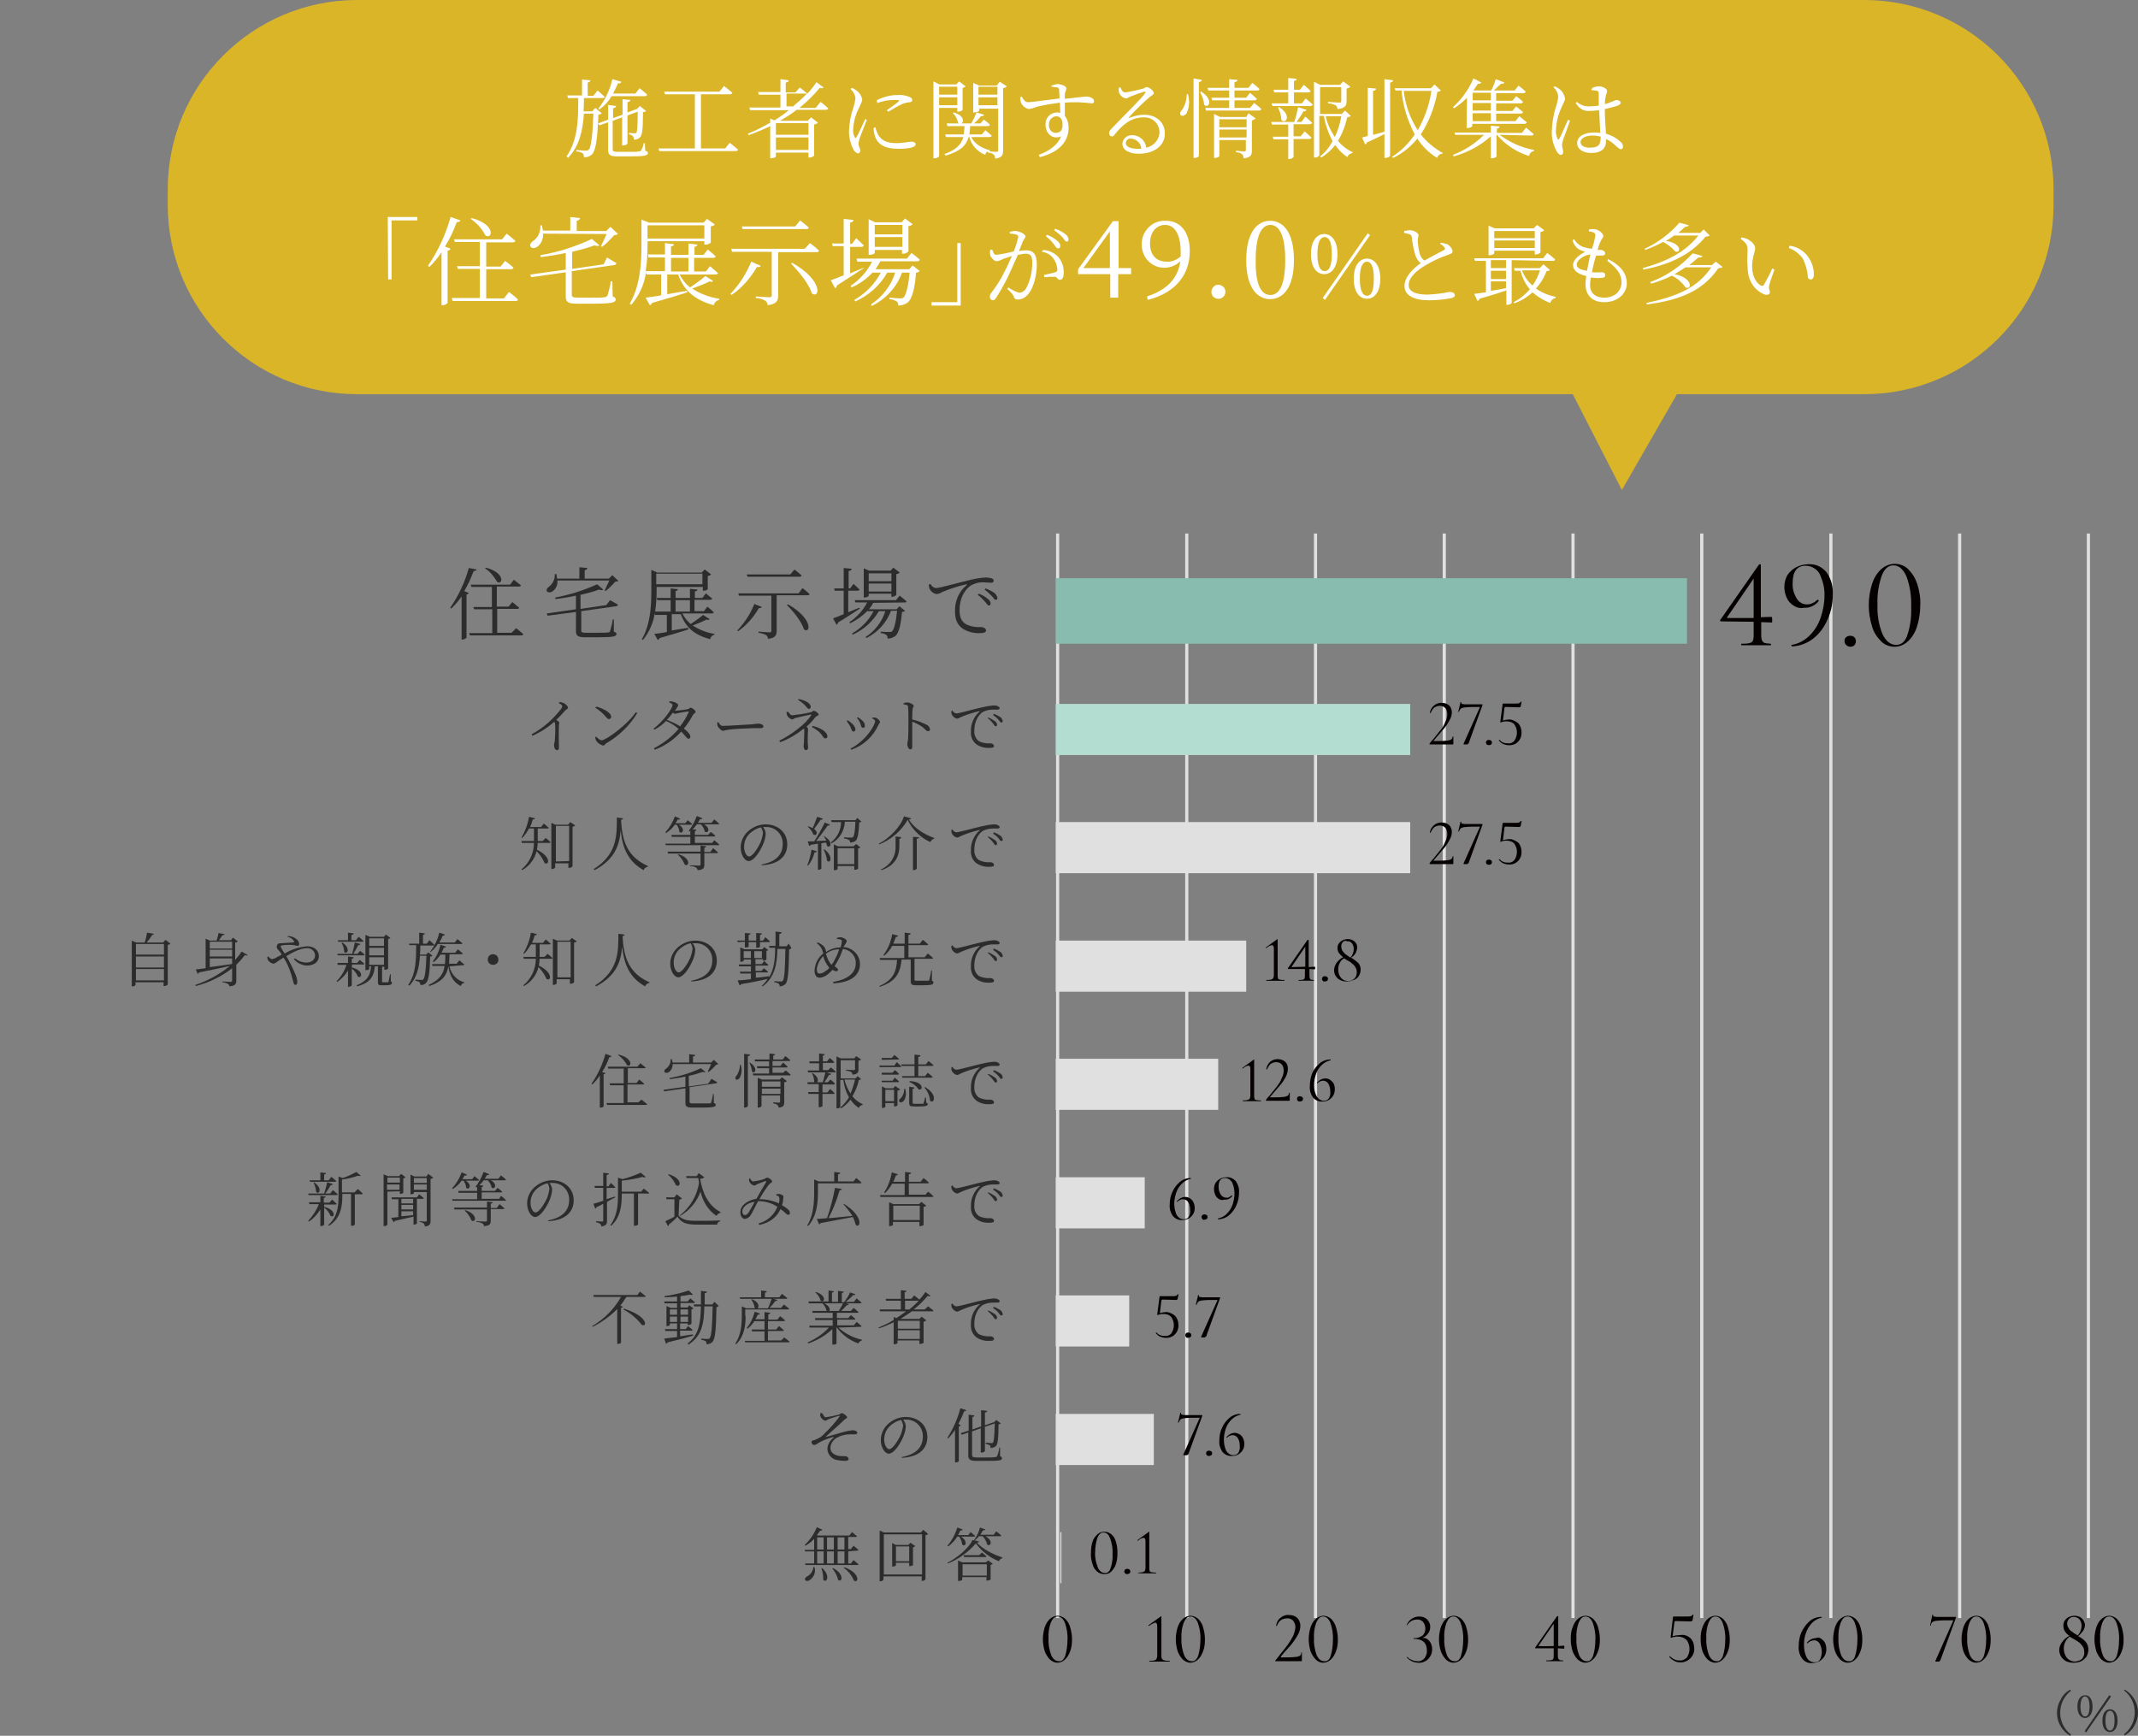 <?xml version="1.0" encoding="utf-8"?>
<!-- Generator: Adobe Illustrator 26.4.1, SVG Export Plug-In . SVG Version: 6.00 Build 0)  -->
<svg version="1.1" id="レイヤー_1" xmlns="http://www.w3.org/2000/svg" xmlns:xlink="http://www.w3.org/1999/xlink" x="0px"
	 y="0px" viewBox="0 0 564.6 458.4" style="enable-background:new 0 0 564.6 458.4;" xml:space="preserve">
<rect x="0" y="0" width="564.6" height="458.4" fill="#808080" stroke="none"/>
<style type="text/css">
	.st0{fill:none;stroke:#E0E0E0;stroke-width:0.838;stroke-linejoin:round;}
	.st1{fill:#B4DDD2;}
	.st2{fill:#E0E0E0;}
	.st3{fill:#88BCAF;}
	.st4{fill:#2C2C2C;}
	.st5{fill:#040000;}
	.st6{fill:#DAB527;}
	.st7{fill:#FFFFFF;}
</style>
<g id="レイヤー_2_00000152951687853031137610000006345654478947332996_">
	<g id="p">
		<path class="st0" d="M551.5,140.9v286.4"/>
		<path class="st0" d="M517.5,140.9v286.4"/>
		<path class="st0" d="M483.5,140.9v286.4"/>
		<path class="st0" d="M449.4,140.9v286.4"/>
		<path class="st0" d="M415.4,140.9v286.4"/>
		<path class="st0" d="M381.4,140.9v286.4"/>
		<path class="st0" d="M347.4,140.9v286.4"/>
		<path class="st0" d="M313.4,140.9v286.4"/>
		<path class="st0" d="M279.3,140.9v286.4"/>
		<rect x="278.8" y="185.9" class="st1" width="93.6" height="13.5"/>
		<rect x="278.8" y="217.1" class="st2" width="93.6" height="13.5"/>
		<rect x="278.8" y="152.7" class="st3" width="166.7" height="17.3"/>
		<rect x="278.8" y="248.4" class="st2" width="50.3" height="13.5"/>
		<rect x="278.8" y="279.6" class="st2" width="42.9" height="13.5"/>
		<rect x="278.8" y="310.9" class="st2" width="23.5" height="13.5"/>
		<rect x="278.8" y="342.1" class="st2" width="19.4" height="13.5"/>
		<rect x="278.8" y="373.4" class="st2" width="25.9" height="13.5"/>
		<rect x="280" y="404.6" class="st2" width="0.3" height="13.5"/>
		<path class="st4" d="M161.5,278.9c-0.1,0.2-0.3,0.3-0.6,0.3c-0.5,1.4-1.1,2.7-1.9,3.9l0.9,0.3c-0.1,0.2-0.3,0.3-0.5,0.3v8.5
			c-0.2,0.2-0.5,0.3-0.8,0.3h-0.2V284c-0.6,0.9-1.2,1.7-2,2.4l-0.2-0.2c1.7-2.4,2.9-5.1,3.7-7.9L161.5,278.9z M169.4,290.4
			c0,0,0.9,0.7,1.5,1.2c0,0.2-0.2,0.2-0.4,0.2h-10.2l-0.1-0.5h4.5v-4.7h-3.6l-0.1-0.5h3.7v-3.9h-4.1l-0.1-0.5h7.8l0.8-0.9
			c0,0,0.9,0.7,1.4,1.1c0,0.2-0.2,0.2-0.4,0.2h-4.3v3.9h2.3l0.7-0.9c0,0,0.8,0.6,1.3,1.1c0,0.2-0.2,0.2-0.4,0.2h-4v4.7h2.9
			L169.4,290.4z M163.4,278.5c3.9,1,3.4,3.5,2.2,2.8c-0.6-1.1-1.4-2-2.4-2.7L163.4,278.5z"/>
		<path class="st4" d="M187.9,284.9c0,0,0.9,0.6,1.5,0.9c0,0.2-0.2,0.3-0.4,0.3l-6.9,1v3.8c0,0.4,0.1,0.5,1,0.5h2.2c1,0,1.8,0,2.1,0
			c0.2,0,0.3-0.1,0.4-0.2c0.2-0.8,0.4-1.5,0.5-2.3h0.2l0,2.4c0.4,0.1,0.5,0.2,0.5,0.5c0,0.5-0.6,0.7-3.8,0.7h-2.3
			c-1.5,0-1.9-0.3-1.9-1.2v-3.9l-5.6,0.8l-0.2-0.4l5.8-0.8v-2.7c-1.3,0.3-2.7,0.5-4.1,0.7l-0.1-0.3c2.9-0.5,5.7-1.4,8.3-2.6l1.2,1
			c-0.1,0.1-0.4,0.1-0.8,0c-1.2,0.4-2.4,0.8-3.6,1v2.8l5.1-0.7L187.9,284.9z M177.6,281c0.1,0.8-0.3,1.6-0.9,2.1
			c-0.4,0.3-1,0.3-1.2,0c-0.2-0.3,0-0.6,0.4-0.9c0.8-0.6,1.3-1.5,1.2-2.5l0.3,0c0.1,0.3,0.2,0.6,0.2,0.9h4.4v-2.2l1.6,0.2
			c0,0.2-0.2,0.4-0.6,0.4v1.6h4.8l0.7-0.7l1.2,1.1c-0.2,0.1-0.4,0.2-0.6,0.2c-0.6,0.7-1.2,1.3-2,1.9l-0.2-0.1c0.3-0.6,0.6-1.3,0.9-2
			L177.6,281z"/>
		<path class="st4" d="M195.6,281.2c0.4,1.2,0.3,2.4-0.3,3.5c-0.3,0.4-0.8,0.6-1,0.3c-0.2-0.3-0.1-0.7,0.2-0.9
			c0.6-0.9,0.9-1.9,0.9-2.9L195.6,281.2z M198.1,278.5c0,0.2-0.2,0.4-0.6,0.4v13.2c0,0.1-0.4,0.4-0.8,0.4h-0.2v-14.2L198.1,278.5z
			 M198,280.6c2.3,1.4,1.4,3.2,0.6,2.4c-0.1-0.8-0.3-1.6-0.7-2.3L198,280.6z M207.5,282.7c0,0,0.8,0.6,1.3,1.1
			c-0.1,0.2-0.2,0.3-0.4,0.2h-9.5l-0.1-0.5h4.3v-1.4H200l-0.1-0.5h3.2v-1.3h-3.7l-0.1-0.5h3.9v-1.6l1.5,0.2c0,0.2-0.2,0.3-0.5,0.4v1
			h2.5l0.7-0.9c0.4,0.3,0.9,0.7,1.3,1.1c0,0.2-0.2,0.2-0.4,0.2H204v1.3h2.1l0.7-0.9c0,0,0.7,0.6,1.2,1.1c0,0.2-0.2,0.2-0.4,0.2h-3.6
			v1.4h2.8L207.5,282.7z M206.5,284.5l1.3,1c-0.2,0.2-0.4,0.3-0.7,0.3v5.3c0,0.8-0.2,1.3-1.5,1.4c0-0.3-0.1-0.5-0.3-0.7
			c-0.3-0.2-0.7-0.4-1.1-0.4v-0.3c0,0,1.2,0.1,1.5,0.1c0.2,0,0.3-0.1,0.3-0.3v-1.6h-4.9v2.8c0,0.1-0.4,0.4-0.8,0.4h-0.2v-7.9
			l1.1,0.5h4.7L206.5,284.5z M201.2,285.6v1.4h4.9v-1.4H201.2z M206.1,288.9v-1.4h-4.9v1.4H206.1z"/>
		<path class="st4" d="M219.4,281.9c0,0,0.8,0.6,1.3,1.1c-0.1,0.2-0.2,0.3-0.4,0.2h-6.9l-0.1-0.5h3v-1.9h-2.5l-0.1-0.5h2.6v-2.1
			l1.5,0.2c0,0.2-0.2,0.3-0.5,0.4v1.5h1.1l0.7-0.9c0,0,0.8,0.6,1.2,1.1c0,0.2-0.2,0.2-0.4,0.2h-2.6v1.9h1.4L219.4,281.9z
			 M219.3,285.1c0,0,0.8,0.6,1.2,1.1c0,0.2-0.2,0.2-0.4,0.2h-2.9v2.1h1.3l0.7-0.9c0,0,0.8,0.6,1.2,1.1c0,0.2-0.2,0.2-0.4,0.2h-2.8
			v3.2c-0.2,0.2-0.5,0.3-0.8,0.3h-0.2v-3.5h-2.7l-0.1-0.5h2.8v-2.1h-2.9l-0.1-0.5h4.1c0.2-0.8,0.5-1.9,0.7-2.7l1.5,0.5
			c-0.1,0.2-0.3,0.3-0.6,0.3c-0.4,0.7-0.8,1.3-1.2,1.9h0.9L219.3,285.1z M214.6,283.4c2.3,1.4,1.2,3.2,0.4,2.3
			c0-0.8-0.2-1.6-0.6-2.3L214.6,283.4z M227.4,285c-0.1,0.1-0.3,0.2-0.6,0.2c-0.3,1.5-0.9,3-1.7,4.3c0.7,0.9,1.6,1.6,2.7,2.1l0,0.2
			c-0.4,0-0.8,0.3-1,0.8c-0.9-0.6-1.6-1.3-2.2-2.2c-0.7,0.9-1.5,1.7-2.5,2.3l-0.2-0.2c0.9-0.8,1.7-1.7,2.3-2.7
			c-0.8-1.4-1.3-3-1.5-4.6h-0.8v7.1c0,0.2-0.3,0.4-0.8,0.4h-0.2v-13.7l1.1,0.5h3.6l0.5-0.6l1.3,0.9c-0.2,0.2-0.4,0.3-0.7,0.3v2.3
			c0,0.8-0.2,1.3-1.6,1.4c0-0.3-0.1-0.5-0.3-0.7c-0.4-0.2-0.9-0.3-1.4-0.4v-0.2c0,0,1.6,0.1,2,0.1c0.3,0,0.4-0.1,0.4-0.3v-2.3h-3.8
			v4.8h3.9l0.6-0.6L227.4,285z M223,285.1c0.3,1.3,0.9,2.6,1.6,3.7c0.5-1.2,0.9-2.4,1.2-3.7H223z"/>
		<path class="st4" d="M236.8,280.5c0,0,0.7,0.6,1.2,1.1c0,0.2-0.2,0.2-0.4,0.2h-5.3l-0.1-0.4h4L236.8,280.5z M232.9,279.9l-0.1-0.5
			h2.7l0.7-0.8c0,0,0.7,0.6,1.2,1c0,0.2-0.2,0.2-0.4,0.2L232.9,279.9z M235.7,283.3l0.6-0.7c0,0,0.7,0.5,1.1,1
			c0,0.2-0.2,0.2-0.4,0.2h-4.1l-0.1-0.5H235.7z M232.9,285.8l-0.1-0.4h2.9l0.6-0.8c0,0,0.7,0.6,1.1,1c0,0.2-0.2,0.2-0.4,0.2H232.9z
			 M237.7,287.7c-0.2,0.2-0.4,0.3-0.7,0.3v3.9c-0.2,0.2-0.5,0.3-0.8,0.3h-0.1v-0.9h-2.3v1c0,0.1-0.4,0.3-0.8,0.3h-0.1v-5.7l1,0.5h2
			l0.5-0.6L237.7,287.7z M236.1,290.8v-3h-2.3v3L236.1,290.8z M239,287.5c0.4,1.1,0.3,2.4-0.4,3.3c-0.3,0.3-0.9,0.5-1.1,0.1
			c-0.2-0.3,0-0.6,0.3-0.8c0.7-0.7,1-1.7,1-2.6H239z M238,281.1h3.5v-2.6l1.6,0.2c0,0.2-0.2,0.4-0.6,0.4v2h2l0.7-0.9
			c0.5,0.4,0.9,0.7,1.3,1.1c0,0.2-0.2,0.2-0.4,0.2h-3.6v2.7h1.8l0.7-0.9c0,0,0.8,0.6,1.3,1.1c0,0.2-0.2,0.2-0.4,0.2h-7.6l-0.1-0.4
			h3.3v-2.7h-3.4L238,281.1z M244.6,291.2c0.3,0.1,0.4,0.2,0.4,0.4c0,0.4-0.4,0.6-2.4,0.6h-1.3c-1,0-1.2-0.2-1.2-0.9v-4.3l1.4,0.2
			c0,0.2-0.2,0.3-0.5,0.4v3.6c0,0.2,0.1,0.3,0.5,0.3h1.1c0.5,0,0.9,0,1.1,0s0.2,0,0.2-0.2c0.2-0.5,0.3-1,0.4-1.5h0.2L244.6,291.2z
			 M240.3,285.5c3.8,0.2,3.5,2.6,2.3,2.2c-0.6-0.9-1.5-1.6-2.5-2L240.3,285.5z M244.3,287.1c3.4,1.9,2.4,4.6,1.3,3.6
			c-0.1-1.3-0.6-2.5-1.5-3.5L244.3,287.1z"/>
		<path class="st4" d="M251.5,281.7c0.2,0.4,0.5,0.7,1,0.8c0.8,0,3.8-0.9,6.4-1.5c1.2-0.3,2.3-0.5,3.5-0.6c0.4,0,0.7,0,1.1,0.2
			c0.3,0.2,0.5,0.3,0.5,0.5s-0.2,0.4-0.5,0.4c-0.3,0-0.8,0-1.3,0c-0.9,0-1.8,0.2-2.6,0.6c-0.7,0.4-2.3,1.9-2.3,5
			c-0.1,1.1,0.4,2.2,1.3,2.8c0.9,0.4,2,0.6,3,0.5c0.4,0,0.9,0.3,0.9,0.7s-0.4,0.5-1.1,0.5c-1.2,0.1-2.5-0.2-3.5-0.9
			c-1.1-0.8-1.6-2.1-1.5-3.4c-0.1-2,0.8-4,2.3-5.3c0.1-0.1,0.1-0.2-0.1-0.1c-1.7,0.4-3.3,0.9-4.9,1.6c-0.3,0.2-0.6,0.3-0.9,0.4
			c-0.7-0.1-1.2-0.6-1.5-1.2c0-0.2-0.1-0.5-0.1-0.7L251.5,281.7z M261,283.6c0.6,0.2,1.2,0.6,1.8,1c0.3,0.2,0.5,0.6,0.5,0.9
			c0,0.2-0.1,0.4-0.3,0.4c0,0,0,0-0.1,0c-0.2,0-0.4-0.4-0.7-0.8c-0.4-0.5-0.9-1-1.4-1.4L261,283.6z M262.4,282.6
			c0.6,0.2,1.2,0.5,1.8,0.9c0.3,0.2,0.5,0.6,0.6,1c0,0.3-0.1,0.4-0.4,0.4s-0.4-0.4-0.7-0.7c-0.4-0.5-0.9-0.9-1.4-1.2L262.4,282.6z"
			/>
		<path class="st4" d="M85.6,318.7c3.4,0.9,2.7,3.1,1.7,2.4c-0.4-0.9-0.9-1.6-1.7-2.2v4.5c0,0.1-0.4,0.4-0.8,0.4h-0.2v-4.4
			c-0.8,1.3-1.8,2.4-3,3.2l-0.2-0.2c1.2-1.3,2.2-2.8,2.8-4.4h-2.5l-0.1-0.5h3v-1.7L86,316c0,0.2-0.2,0.3-0.5,0.4v1.2H87l0.7-0.8
			c0,0,0.7,0.6,1.2,1.1c0,0.2-0.2,0.2-0.4,0.2h-2.9L85.6,318.7L85.6,318.7z M81.5,315.6l-0.1-0.4h4.2c0.3-1,0.6-1.9,0.8-3l1.5,0.5
			c-0.1,0.2-0.2,0.3-0.6,0.3c-0.4,0.8-0.9,1.5-1.4,2.2h1.3l0.7-0.9c0,0,0.8,0.6,1.3,1.1c0,0.2-0.2,0.2-0.4,0.2L81.5,315.6z
			 M81.7,311.7h2.9v-2.1l1.5,0.2c0,0.2-0.2,0.3-0.5,0.4v1.5h1.2l0.7-0.9c0,0,0.8,0.6,1.3,1.1c0,0.2-0.2,0.2-0.4,0.2h-6.5L81.7,311.7
			z M82.9,312.2c2.4,1.6,1.4,3.4,0.6,2.6c-0.1-0.9-0.3-1.7-0.7-2.5L82.9,312.2z M94.5,314c0,0,0.8,0.7,1.3,1.2
			c0,0.2-0.2,0.2-0.4,0.2h-1.7v8c-0.2,0.2-0.5,0.4-0.8,0.3h-0.2v-8.4h-2.3v0.5c0,2.8-0.4,5.9-3.5,7.9l-0.2-0.2
			c2.4-2.1,2.7-4.8,2.7-7.7v-5.1l1.1,0.4c1.3-0.4,2.5-1,3.6-1.6l1.2,1c-0.1,0.1-0.4,0.1-0.8,0c-1.4,0.5-2.8,0.8-4.2,1v3.4h3.3
			L94.5,314z"/>
		<path class="st4" d="M102.3,314.7v8.7c0,0.1-0.3,0.4-0.8,0.4h-0.2v-13.7l1.1,0.5h3l0.5-0.6l1.2,0.9c-0.2,0.2-0.4,0.3-0.6,0.3v3.8
			c0,0.1-0.5,0.3-0.8,0.3h-0.1v-0.7L102.3,314.7z M102.3,311v1.3h3.3V311H102.3z M105.5,314.2v-1.4h-3.3v1.4H105.5z M110.1,316.6
			v6.5c-0.2,0.2-0.5,0.3-0.8,0.3h-0.1v-2.1c-1.2,0.3-2.8,0.6-4.9,1.1c-0.1,0.2-0.2,0.3-0.4,0.3l-0.6-1.1c0.5,0,1.1-0.1,1.9-0.2v-4.7
			h-1.7l-0.1-0.5h6.7l0.6-0.8c0,0,0.7,0.6,1.2,1c0,0.2-0.2,0.2-0.4,0.2L110.1,316.6z M109.1,316.6H106v1.2h3.1V316.6z M106,319.4
			h3.1v-1.2H106V319.4z M106,321.2c0.9-0.1,2-0.2,3.1-0.3v-1H106V321.2z M114.4,311c-0.2,0.2-0.4,0.3-0.7,0.3v11.1
			c0,0.8-0.2,1.4-1.5,1.5c0-0.3-0.1-0.5-0.3-0.8c-0.3-0.2-0.7-0.4-1.1-0.4v-0.2c0,0,1.3,0.1,1.6,0.1c0.3,0,0.3-0.1,0.3-0.3v-7.5
			h-3.4v0.3c0,0.1-0.4,0.3-0.8,0.3h-0.1v-5.2l1,0.5h3.2l0.5-0.7L114.4,311z M109.3,311.1v1.3h3.4v-1.3H109.3z M112.7,314.2v-1.4
			h-3.4v1.4H112.7z"/>
		<path class="st4" d="M121.9,311.8c-0.6,0.9-1.4,1.6-2.3,2.2l-0.2-0.2c1.1-1.2,2-2.7,2.5-4.2l1.4,0.6c0,0.2-0.2,0.3-0.6,0.2
			c-0.2,0.3-0.4,0.7-0.6,1h2.6l0.6-0.8c0,0,0.7,0.6,1.2,1c0,0.2-0.2,0.2-0.4,0.2h-3.1c1.8,1.1,0.9,2.6,0.1,1.9
			c0-0.7-0.3-1.3-0.7-1.9L121.9,311.8z M132.3,315.8c0,0,0.8,0.6,1.3,1.1c0,0.2-0.2,0.3-0.4,0.2h-13.7l-0.1-0.4h6.6V315h-4.9
			l-0.1-0.5h5v-1.1l-0.2,0.2l-0.2-0.2c0.9-1.2,1.6-2.5,2.1-3.9l1.5,0.6c-0.1,0.2-0.4,0.3-0.6,0.2c-0.2,0.3-0.4,0.7-0.6,1h3.6
			l0.7-0.9c0,0,0.8,0.6,1.3,1.1c0,0.2-0.2,0.2-0.4,0.2h-3.6c1.9,1,1.1,2.6,0.2,1.9c-0.1-0.7-0.5-1.4-1-1.9h-1.1
			c-0.3,0.5-0.7,0.9-1.1,1.3l1,0.1c0,0.2-0.1,0.3-0.4,0.4v1h3.5l0.7-0.8c0,0,0.8,0.6,1.2,1c0,0.2-0.2,0.2-0.4,0.2h-5v1.7h4.6
			L132.3,315.8z M131.9,318c0,0,0.8,0.6,1.3,1.1c0,0.2-0.2,0.2-0.4,0.2h-3.2v3c0,0.9-0.2,1.4-1.8,1.5c0-0.3-0.2-0.6-0.4-0.7
			c-0.5-0.3-1.1-0.4-1.6-0.4v-0.2c0,0,2,0.1,2.4,0.1c0.3,0,0.4-0.1,0.4-0.3v-2.9h-8.6l-0.1-0.5h8.7v-1.6l1.5,0.2
			c0,0.2-0.2,0.3-0.5,0.4v1.1h1.6L131.9,318z M122.9,319.6c3.5,1.1,2.7,3.5,1.6,2.7c-0.4-1-1-1.9-1.8-2.6L122.9,319.6z"/>
		<path class="st4" d="M144.7,322.3c3.8-0.7,5.6-2.6,5.6-5.4c0.1-2.4-1.8-4.5-4.3-4.5c-0.1,0-0.2,0-0.3,0c-0.2,0-0.4,0-0.6,0
			c0.4,0.5,0.6,1,0.7,1.6c0,0.9-0.2,1.7-0.5,2.5c-0.7,1.9-2.5,4.9-4,4.9c-1,0-2.1-1.6-2.1-3.6c0-1.7,0.8-3.3,2.1-4.4
			c1.3-1.1,2.9-1.7,4.5-1.7c3.2,0,5.7,2.1,5.7,5.3c0,2.6-1.6,5.2-6.7,5.5L144.7,322.3z M144.6,312.5c-1.1,0.2-2.1,0.8-2.9,1.5
			c-1,0.9-1.6,2.2-1.6,3.6c0,1.5,0.7,2.6,1.3,2.6c1,0,2.5-2.5,3.1-3.9c0.3-0.8,0.5-1.6,0.6-2.4C145,313.4,144.9,312.9,144.6,312.5z"
			/>
		<path class="st4" d="M162.5,316.2c-0.6,0.3-1.4,0.7-2.2,1.2v5c0,0.8-0.2,1.3-1.5,1.5c0-0.3-0.1-0.5-0.3-0.7
			c-0.3-0.2-0.7-0.4-1.1-0.4v-0.3c0,0,1.4,0.1,1.6,0.1c0.3,0,0.3-0.1,0.3-0.3v-4.4c-0.5,0.3-1.1,0.6-1.8,0.9c0,0.2-0.2,0.3-0.3,0.4
			l-0.5-1.3c0.5-0.1,1.4-0.4,2.6-0.8v-3.4h-2.2l-0.1-0.5h2.3v-3.5l1.5,0.2c0,0.2-0.2,0.4-0.6,0.4v3h0.5l0.6-0.9c0,0,0.7,0.6,1.2,1.1
			c0,0.2-0.2,0.2-0.4,0.2h-1.9v3c0.7-0.2,1.4-0.5,2.2-0.7L162.5,316.2z M170,313.9c0.5,0.4,0.9,0.7,1.4,1.1c0,0.2-0.2,0.3-0.4,0.2
			h-2.5v8.2c-0.2,0.2-0.5,0.3-0.9,0.3h-0.2v-8.5h-3.2v0.2c0,2.6-0.2,6-2.8,8.3l-0.2-0.2c1.8-2.4,2-5.3,2-8.1v-4.4l1.2,0.4
			c1.6-0.4,3.2-1,4.8-1.7l1.3,1.1c-0.1,0.2-0.4,0.2-0.8,0c-1.8,0.5-3.6,0.8-5.5,1v2.9h5.1L170,313.9z"/>
		<path class="st4" d="M179.2,321c1.1,1.2,2.3,1.4,4.9,1.4c1.8,0,4.3,0,6.1-0.1v0.2c-0.4,0.1-0.8,0.4-0.8,0.9h-5.3
			c-2.8,0-4.1-0.4-5.2-2.1c-0.7,0.8-1.5,1.5-2.3,2.1c0.1,0.2,0,0.3-0.2,0.4l-0.7-1.3c0.6-0.3,1.6-0.7,2.4-1.2v-4.6H176l-0.1-0.5h2.2
			l0.6-0.8l1.4,1.1c-0.2,0.2-0.5,0.3-0.7,0.3L179.2,321z M176.6,310.1c3.9,1.2,3.1,3.7,1.9,2.9c-0.5-1.1-1.2-2.1-2.1-2.8
			L176.6,310.1z M179.5,321c2.7-2.1,4.6-5.2,5.1-8.7c-0.1-0.4-0.1-0.8-0.2-1.2h-3.1l-0.1-0.5h2.8l0.5-0.8l1.5,1.1
			c-0.3,0.3-0.7,0.4-1.1,0.4c0.6,3.7,2.1,7.1,5.4,8.8l-0.1,0.2c-0.4,0.1-0.8,0.4-1,0.8c-2.2-1.5-3.6-3.8-4.2-6.4
			c-1,2.7-2.9,5-5.4,6.4L179.5,321z"/>
		<path class="st4" d="M205,315.4c0.3-0.1,0.5-0.1,0.8-0.1c0.5,0.1,1.1,0.4,1.1,0.7c0,0.3-0.1,0.6-0.1,0.9c0,0.3-0.1,0.9-0.3,1.4
			c0.6,0.3,1.2,0.7,1.7,1.2c0.3,0.2,0.4,0.6,0.4,0.9c0,0.2-0.1,0.4-0.4,0.4c0,0,0,0-0.1,0c-0.4,0-0.8-0.7-2-1.5
			c-0.9,2.1-2.8,3.6-5.6,4.2l-0.2-0.4c2.3-0.6,4.1-2.2,5-4.4c-1.5-1-3.3-1.5-5.1-1.5h0c-0.7,1.3-1.5,3-1.9,3.6
			c-0.3,0.6-0.9,1-1.6,1.1c-0.9,0-1.4-1.3-1.1-2.4c0.3-1.5,2.2-2.6,4.1-2.9l0.1-0.1c0.7-1.3,2.1-3.6,2.5-4.3c0.1-0.2,0-0.3-0.2-0.3
			c-0.6,0.2-1.5,0.6-2.1,0.8c-0.3,0.1-0.5,0.4-0.8,0.4c-0.6-0.1-1-0.5-1.3-1c-0.1-0.3-0.1-0.5-0.1-0.8l0.3-0.1
			c0.2,0.4,0.4,0.8,0.8,0.8c0.9-0.1,1.9-0.3,2.8-0.6c0.5-0.2,0.6-0.4,0.9-0.4c0.4,0,1.3,0.6,1.3,1c0,0.3-0.6,0.5-0.9,0.9
			c-0.9,1.2-1.7,2.4-2.4,3.7l0,0.1h0.1c1.7,0,3.5,0.4,5,1.1c0.1-0.5,0.2-1,0.1-1.4c0-0.2-0.1-0.4-0.2-0.5c-0.2-0.1-0.4-0.2-0.6-0.2
			L205,315.4z M199.3,317.4c-1.7,0.2-2.9,1.1-3.2,2.1c-0.2,0.7,0.1,1.4,0.6,1.4c0.4,0,0.6-0.2,1-0.7
			C198,319.7,198.7,318.5,199.3,317.4L199.3,317.4z"/>
		<path class="st4" d="M226.1,311.1c0,0,0.9,0.7,1.4,1.2c0,0.2-0.2,0.2-0.4,0.2H216v2.3c0,2.6-0.2,6.3-2.6,9l-0.2-0.2
			c1.6-2.7,1.8-5.9,1.8-8.8v-3.3l1.2,0.5h4.1v-2.5l1.6,0.2c0,0.2-0.2,0.4-0.6,0.4v1.9h4.1L226.1,311.1z M222.8,317.9
			c5.3,3.2,4.5,6.6,3.2,5.6c-0.2-0.7-0.4-1.4-0.8-2.1c-2.1,0.4-4.8,0.9-8.5,1.6c-0.1,0.2-0.2,0.3-0.4,0.3l-0.6-1.4
			c0.6,0,1.5-0.1,2.7-0.2c0.9-2.6,1.6-5.3,2.1-8l1.8,0.3c0,0.2-0.2,0.3-0.6,0.4c-0.7,2.5-1.7,5-2.9,7.3c1.8-0.1,4-0.4,6.3-0.6
			c-0.7-1.1-1.5-2.1-2.4-3.1L222.8,317.9z"/>
		<path class="st4" d="M245.1,314.7c0,0,0.9,0.7,1.4,1.2c0,0.2-0.2,0.2-0.4,0.2h-13.6l-0.1-0.5h6.5v-3h-3.3
			c-0.5,0.9-1.1,1.7-1.9,2.5l-0.2-0.2c1-1.6,1.7-3.4,2-5.3l1.6,0.5c0,0.2-0.2,0.3-0.5,0.3c-0.2,0.6-0.5,1.2-0.7,1.7h3.1v-2.6
			l1.6,0.2c0,0.2-0.2,0.4-0.6,0.4v2h3.1l0.8-1c0,0,0.9,0.7,1.4,1.2c0,0.2-0.2,0.2-0.4,0.2h-4.9v3h4.4L245.1,314.7z M243.3,317.4
			l1.3,1c-0.2,0.2-0.4,0.3-0.7,0.3v4.8c-0.2,0.2-0.5,0.3-0.9,0.3h-0.2v-1.1h-7v0.8c0,0.1-0.4,0.3-0.9,0.3h-0.1v-6.3l1.1,0.5h6.8
			L243.3,317.4z M242.9,322.2v-3.8h-7v3.8H242.9z"/>
		<path class="st4" d="M251.5,313c0.2,0.4,0.5,0.7,1,0.8c0.8,0,3.8-0.9,6.4-1.5c1.2-0.3,2.3-0.5,3.5-0.6c0.4,0,0.7,0,1.1,0.2
			c0.3,0.2,0.5,0.3,0.5,0.5s-0.2,0.4-0.5,0.4c-0.3,0-0.8,0-1.3,0c-0.9,0-1.8,0.2-2.6,0.6c-0.7,0.4-2.3,1.9-2.3,5
			c-0.1,1.1,0.4,2.2,1.3,2.8c0.9,0.4,2,0.6,3,0.5c0.4,0,0.9,0.3,0.9,0.7s-0.4,0.5-1.1,0.5c-1.2,0.1-2.5-0.2-3.5-0.9
			c-1.1-0.8-1.6-2.1-1.5-3.4c-0.1-2,0.8-4,2.3-5.3c0.1-0.1,0.1-0.2-0.1-0.1c-1.7,0.4-3.3,0.9-4.9,1.6c-0.3,0.2-0.6,0.3-0.9,0.4
			c-0.7-0.1-1.2-0.6-1.5-1.2c0-0.2-0.1-0.5-0.1-0.7L251.5,313z M261,314.9c0.6,0.2,1.2,0.6,1.8,1c0.3,0.2,0.5,0.6,0.5,0.9
			c0,0.2-0.1,0.4-0.3,0.4c0,0,0,0-0.1,0c-0.2,0-0.4-0.4-0.7-0.8c-0.4-0.5-0.9-1-1.4-1.4L261,314.9z M262.4,313.8
			c0.6,0.2,1.2,0.5,1.8,0.9c0.3,0.2,0.5,0.6,0.6,1c0,0.3-0.1,0.4-0.4,0.4s-0.4-0.4-0.7-0.7c-0.4-0.5-0.9-0.9-1.4-1.2L262.4,313.8z"
			/>
		<path class="st4" d="M169,341.1c0,0,0.9,0.7,1.5,1.2c0,0.2-0.2,0.2-0.4,0.2h-4.7c-0.5,0.8-1,1.6-1.6,2.3l0.7,0.3
			c0,0.1-0.2,0.2-0.5,0.3v9.2c-0.2,0.2-0.5,0.3-0.8,0.3H163v-9.2c-1.9,1.9-4.1,3.5-6.5,4.7l-0.1-0.2c3.2-1.9,5.8-4.5,7.6-7.7h-7.2
			l-0.1-0.5h11.6L169,341.1z M164.8,345.6c6.3,2,6.2,4.9,4.7,4.3c-1.3-1.7-3-3.1-4.9-4.1L164.8,345.6z"/>
		<path class="st4" d="M183.1,352.7c-1.6,0.5-3.8,1.1-6.8,1.8c-0.1,0.2-0.2,0.3-0.4,0.4l-0.5-1.4c0.7-0.1,1.9-0.2,3.4-0.4v-1.6h-3.1
			l-0.1-0.5h3.2v-1.5h-1.9v0.4c0,0.1-0.3,0.3-0.7,0.3H176v-5.3l1.1,0.5h1.7v-1.2h-3.3l-0.1-0.5h3.4v-1.3c-1.1,0.1-2.2,0.2-3.3,0.2
			l0-0.3c2.2-0.3,4.3-0.8,6.4-1.5l1.1,1.1c-0.1,0.1-0.4,0.1-0.8,0c-0.7,0.1-1.6,0.3-2.5,0.4v1.4h1.9l0.7-0.8c0,0,0.8,0.6,1.2,1
			c-0.1,0.2-0.2,0.3-0.4,0.2h-3.4v1.2h1.9l0.4-0.6l1.1,0.8c-0.1,0.2-0.3,0.3-0.5,0.3v3.8c-0.2,0.2-0.5,0.3-0.8,0.3h-0.2v-0.4h-2v1.5
			h1.5l0.6-0.8c0,0,0.7,0.6,1.2,1c0,0.2-0.2,0.3-0.4,0.2h-2.9v1.5l3.3-0.5L183.1,352.7z M176.9,345.8v1.4h1.9v-1.4H176.9z
			 M178.8,349.1v-1.4h-1.9v1.4H178.8z M179.7,345.8v1.4h2v-1.4H179.7z M181.7,349.1v-1.4h-2v1.4H181.7z M189.8,344.9
			c-0.2,0.2-0.4,0.3-0.6,0.3c-0.1,5.6-0.3,8.3-1,9.1c-0.4,0.5-1,0.7-1.6,0.7c0-0.3-0.1-0.6-0.2-0.8c-0.4-0.2-0.8-0.3-1.2-0.4v-0.3
			c0.6,0.1,1.4,0.1,1.7,0.1c0.2,0,0.4,0,0.5-0.2c0.5-0.5,0.7-3.3,0.8-8.4H186c-0.1,4.5-0.6,7.8-4.2,10.1l-0.2-0.3
			c3-2.3,3.4-5.4,3.5-9.8h-1.8l-0.1-0.5h1.9c0-1.1,0-2.3,0-3.6l1.6,0.2c0,0.2-0.2,0.4-0.6,0.4c0,1,0,2,0,3h2l0.6-0.7L189.8,344.9z"
			/>
		<path class="st4" d="M196.9,347.5c0,2.1-0.2,5.3-2.5,7.5l-0.2-0.2c1.5-2.3,1.7-5,1.7-7.4v-2.4l1.2,0.5h-0.2v0h5.9
			c0.4-0.8,0.7-1.7,1-2.6l1.5,0.4c-0.1,0.2-0.3,0.3-0.6,0.3c-0.4,0.7-1,1.3-1.5,1.8h3.1l0.7-0.9c0,0,0.9,0.7,1.4,1.1
			c0,0.2-0.2,0.2-0.4,0.2h-11.2V347.5z M195.3,342.6h5.7v-1.8l1.5,0.2c0,0.2-0.2,0.3-0.5,0.4v1.2h3.8l0.7-0.9c0,0,0.8,0.6,1.4,1.1
			c0,0.2-0.2,0.2-0.4,0.2h-12L195.3,342.6z M207.1,353.2c0,0,0.8,0.6,1.4,1.1c0,0.2-0.2,0.2-0.4,0.2h-11.3l-0.1-0.4h5.2v-2.5h-3.3
			l-0.1-0.5h3.4v-2.2h-2.7c-0.5,0.8-1.1,1.5-1.8,2l-0.2-0.2c1-1.2,1.7-2.7,2.1-4.3l1.4,0.5c-0.1,0.2-0.2,0.3-0.6,0.3
			c-0.2,0.4-0.4,0.8-0.6,1.2h2.4v-1.9l1.5,0.2c0,0.2-0.1,0.3-0.5,0.4v1.4h2.4l0.7-0.9c0.5,0.3,0.9,0.7,1.3,1.1
			c0,0.2-0.2,0.2-0.4,0.2h-4.1v2.2h2.2l0.7-0.9c0,0,0.8,0.6,1.3,1.1c0,0.2-0.2,0.2-0.4,0.2h-3.8v2.5h3.5L207.1,353.2z M198.6,343.1
			c2.7,1.2,1.6,3.1,0.7,2.3c-0.1-0.8-0.4-1.5-0.9-2.2L198.6,343.1z"/>
		<path class="st4" d="M221.4,350.6c1.8,1.6,3.9,2.7,6.2,3.2l0,0.2c-0.4,0.1-0.8,0.4-0.9,0.8c-2.3-0.8-4.3-2.3-5.7-4.2h-0.1v4.2
			c0,0.1-0.3,0.3-0.9,0.3h-0.2V351c-1.8,1.7-4,3-6.4,3.8l-0.1-0.3c2.1-0.9,4-2.2,5.6-3.9h-5.1l-0.1-0.5h6.2v-1.5h-4.6l-0.1-0.5h4.7
			v-1.4h-5.3l-0.1-0.5h3.8c-0.2-0.8-0.6-1.5-1.1-2h-3.6l-0.1-0.5h5.3v-2.9l1.4,0.2c0,0.2-0.2,0.3-0.5,0.4v2.4h1.6v-2.9l1.5,0.2
			c0,0.2-0.2,0.3-0.5,0.4v2.4h0.6c0.6-0.8,1.2-1.7,1.6-2.6l1.4,0.5c-0.1,0.2-0.3,0.3-0.6,0.2c-0.6,0.7-1.3,1.3-2,1.8h2.2l0.7-0.9
			c0,0,0.8,0.6,1.3,1.1c0,0.2-0.2,0.2-0.4,0.2h-3.7l0.8,0.2c-0.1,0.2-0.4,0.3-0.6,0.3c-0.5,0.5-0.9,1-1.5,1.5h2.6l0.7-0.8
			c0.4,0.3,0.9,0.7,1.3,1.1c0,0.2-0.2,0.2-0.4,0.2h-5.3v1.4h3l0.7-0.8c0,0,0.7,0.6,1.2,1c0,0.2-0.2,0.2-0.4,0.2h-4.4v1.5h4.4
			l0.7-0.9c0,0,0.8,0.6,1.3,1.1c0,0.2-0.2,0.2-0.4,0.2L221.4,350.6z M215.5,341.2c3,1,2.2,3,1.2,2.3c-0.2-0.9-0.7-1.6-1.4-2.2
			L215.5,341.2z M217.7,344.2c1.4,0.7,1.6,1.7,1.3,2h2.5c0.4-0.7,0.8-1.3,1.1-2H217.7z"/>
		<path class="st4" d="M245.1,345c0.5,0.4,0.9,0.7,1.4,1.1c0,0.2-0.2,0.2-0.4,0.2h-5.3c-1,0.7-2,1.4-3,2h5l0.6-0.6l1.2,1
			c-0.2,0.2-0.4,0.3-0.7,0.3v5.6c-0.2,0.2-0.5,0.3-0.9,0.3h-0.2v-0.9h-5.8v0.7c0,0.1-0.4,0.3-0.9,0.3h-0.1v-5.8
			c-1.3,0.6-2.6,1.2-3.9,1.6l-0.1-0.2c1.4-0.6,2.7-1.2,4-2v-0.8l0.7,0.3c0.9-0.6,1.8-1.2,2.6-1.8h-6.9l-0.1-0.5h5.6v-2.3H234
			l-0.1-0.5h4v-2.3l1.5,0.2c0,0.2-0.2,0.3-0.5,0.4v1.7h1.8l0.7-0.9c0,0,0.9,0.7,1.4,1.1v0c0.6-0.6,1.1-1.3,1.6-2l1.3,1
			c-0.1,0.2-0.3,0.2-0.7,0c-1.1,1.3-2.3,2.5-3.7,3.6h2.9L245.1,345z M237.1,348.8v2.1h5.8v-2.1H237.1z M242.9,353.6v-2.3h-5.8v2.3
			H242.9z M240,345.9c0.9-0.7,1.8-1.5,2.6-2.4c-0.1,0-0.1,0-0.2,0h-3.4v2.3H240z"/>
		<path class="st4" d="M251.5,344.2c0.2,0.4,0.5,0.7,1,0.8c0.8,0,3.8-0.9,6.4-1.5c1.2-0.3,2.3-0.5,3.5-0.6c0.4,0,0.7,0,1.1,0.2
			c0.3,0.2,0.5,0.3,0.5,0.5s-0.2,0.4-0.5,0.4c-0.3,0-0.8,0-1.3,0c-0.9,0-1.8,0.2-2.6,0.6c-0.7,0.4-2.3,1.9-2.3,5
			c-0.1,1.1,0.4,2.2,1.3,2.8c0.9,0.4,2,0.6,3,0.5c0.4,0,0.9,0.3,0.9,0.7c0,0.4-0.4,0.5-1.1,0.5c-1.2,0.1-2.5-0.2-3.5-0.9
			c-1.1-0.8-1.6-2.1-1.5-3.4c-0.1-2,0.8-4,2.3-5.3c0.1-0.1,0.1-0.2-0.1-0.1c-1.7,0.4-3.3,0.9-4.9,1.6c-0.3,0.2-0.6,0.3-0.9,0.4
			c-0.7-0.1-1.2-0.6-1.5-1.2c0-0.2-0.1-0.5-0.1-0.7L251.5,344.2z M261,346.1c0.6,0.2,1.2,0.6,1.8,1c0.3,0.2,0.5,0.6,0.5,0.9
			c0,0.2-0.1,0.4-0.3,0.4c0,0,0,0-0.1,0c-0.2,0-0.4-0.4-0.7-0.8c-0.4-0.5-0.9-1-1.4-1.4L261,346.1z M262.4,345.1
			c0.6,0.2,1.2,0.5,1.8,0.9c0.3,0.2,0.5,0.6,0.6,1c0,0.3-0.1,0.4-0.4,0.4s-0.4-0.4-0.7-0.7c-0.4-0.5-0.9-0.9-1.4-1.2L262.4,345.1z"
			/>
		<path class="st4" d="M217.2,373.3c0.3,0.5,0.5,1,0.8,1c1.2-0.2,2.3-0.4,3.5-0.7c0.5-0.2,0.5-0.4,0.8-0.4c0.4,0,1.4,0.7,1.4,1.1
			c0,0.3-0.4,0.3-0.8,0.7c-1.7,1.7-2.9,2.6-4.8,4.4c-0.1,0.1,0,0.1,0,0.1c1.5-0.4,3.8-1.1,4.9-1.4c0.7-0.2,1.4-0.3,2.2-0.4
			c0.6,0,1.2,0.3,1.2,0.7c0,0.2-0.2,0.4-0.8,0.4c-0.3,0-0.7,0-1.4,0c-1.2,0-2.4,0.4-3.4,1c-0.9,0.6-1.5,1.6-1.5,2.6
			c0,1.2,1,1.9,2.4,2.1c0.8,0.1,1.4,0,1.8,0.1c0.3,0.1,0.6,0.4,0.6,0.7c0,0.3-0.3,0.5-1,0.5c-0.6,0-1.3-0.1-1.9-0.2
			c-1.5-0.2-2.6-1.4-2.7-2.9c0-1.2,0.7-2.3,1.6-3c0.2-0.1,0.1-0.2-0.1-0.2c-1.1,0.3-2.2,0.7-3.2,1.2c-1,0.5-1.3,0.9-1.8,0.9
			c-0.4,0-0.6-0.3-0.7-0.7c0-0.2,0.1-0.5,0.4-0.5c0.5-0.1,0.9-0.3,1.3-0.5c0.7-0.3,1.3-0.8,1.8-1.4c1.4-1.3,2.7-2.8,3.9-4.4
			c0.1-0.2,0-0.2-0.1-0.2c-0.9,0.2-1.7,0.5-2.6,0.8c-0.7,0.3-0.8,0.5-1.1,0.5c-0.6-0.2-1.1-0.7-1.3-1.3c0-0.3,0-0.5,0.1-0.8
			L217.2,373.3z"/>
		<path class="st4" d="M238.1,384.8c3.8-0.7,5.6-2.6,5.6-5.4c0.1-2.4-1.8-4.5-4.3-4.5c-0.1,0-0.2,0-0.3,0c-0.2,0-0.4,0-0.6,0
			c0.4,0.5,0.6,1,0.7,1.6c0,0.9-0.2,1.7-0.5,2.5c-0.7,1.9-2.5,4.9-4,4.9c-1,0-2.1-1.6-2.1-3.6c0-1.7,0.8-3.3,2.1-4.4
			c1.3-1.1,2.9-1.7,4.5-1.7c3.2,0,5.7,2.1,5.7,5.3c0,2.6-1.6,5.2-6.7,5.5L238.1,384.8z M238,375c-1.1,0.2-2.1,0.8-2.9,1.5
			c-1,0.9-1.6,2.2-1.6,3.6c0,1.5,0.7,2.6,1.3,2.6c1,0,2.5-2.5,3.1-3.9c0.3-0.8,0.5-1.6,0.6-2.4C238.4,375.9,238.2,375.4,238,375
			L238,375z"/>
		<path class="st4" d="M253.7,376.4c0,0.2-0.2,0.2-0.5,0.3v9.2c-0.2,0.2-0.5,0.3-0.8,0.3h-0.2v-8.6c-0.5,0.8-1.2,1.6-1.8,2.3
			l-0.2-0.2c1.5-2.4,2.7-5,3.4-7.8l1.6,0.5c-0.1,0.2-0.2,0.3-0.6,0.3c-0.4,1.1-0.9,2.2-1.5,3.3L253.7,376.4z M264.1,384.6
			c0.4,0.1,0.5,0.2,0.5,0.5c0,0.6-0.7,0.7-4.2,0.7h-2.5c-1.6,0-2.2-0.3-2.2-1.4v-6.1l-1.7,0.6l-0.3-0.4l2.1-0.7v-4.2l1.5,0.2
			c0,0.2-0.2,0.4-0.5,0.4v3.3l2.3-0.8v-4.3l1.6,0.2c0,0.2-0.2,0.4-0.6,0.4v3.4l2.3-0.8l0.1,0l0.6-0.6l1.2,0.9
			c-0.2,0.2-0.4,0.2-0.6,0.2c0,3.6-0.2,5.3-0.7,5.8c-0.4,0.3-0.9,0.5-1.4,0.5c0-0.3,0-0.5-0.2-0.7c-0.3-0.2-0.7-0.3-1.1-0.4l0-0.3
			c0.4,0,1.2,0.1,1.5,0.1c0.2,0,0.3,0,0.4-0.1c0.3-0.3,0.4-1.9,0.5-5.1l-2.6,0.9v6.4c0,0.1-0.4,0.4-0.8,0.4H259v-6.4l-2.3,0.8v6.2
			c0,0.5,0.2,0.7,1.2,0.7h2.5c1.2,0,2,0,2.4-0.1c0.3,0,0.4-0.1,0.5-0.2c0.3-0.7,0.5-1.5,0.6-2.3h0.2L264.1,384.6z"/>
		<path class="st4" d="M224,409.7v3.2h0.7l0.7-0.9c0,0,0.8,0.7,1.3,1.1c0,0.2-0.2,0.2-0.4,0.2h-13.6l-0.1-0.4h2.4v-3.2h-2.4
			l-0.1-0.4h2.5v-2.9c-0.7,0.7-1.4,1.3-2.3,1.8l-0.2-0.2c1.4-1.3,2.5-2.9,3.2-4.7l1.5,0.7c-0.2,0.2-0.4,0.3-0.6,0.2
			c-0.3,0.4-0.5,0.8-0.9,1.2l0.3,0.1h8.3l0.7-0.9c0,0,0.8,0.7,1.3,1.1c0,0.2-0.2,0.2-0.4,0.2H224v3.2h0.7l0.7-0.9
			c0,0,0.8,0.7,1.3,1.1c0,0.2-0.2,0.2-0.4,0.2L224,409.7z M215.1,413.9c0.4,1.3-0.2,2.7-1.3,3.4c-0.4,0.3-1,0.3-1.2-0.1
			c-0.1-0.3,0.1-0.6,0.4-0.8c1-0.5,1.7-1.4,1.8-2.6L215.1,413.9z M215.8,409.2h1.7V406h-1.7V409.2z M215.8,412.9h1.7v-3.2h-1.7
			V412.9z M217.1,414.1c2.3,2,1.2,4.1,0.3,3.1c0-1-0.1-2.1-0.5-3L217.1,414.1z M218.4,406v3.2h1.8V406H218.4z M218.4,409.7v3.2h1.8
			v-3.2H218.4z M220,414.1c3.2,1.7,2.3,4,1.3,3.1c-0.2-1.1-0.8-2.1-1.5-3L220,414.1z M221.2,406v3.2h1.8V406H221.2z M223,409.7h-1.8
			v3.2h1.8V409.7z M223,413.9c4.4,1.6,3.7,4.4,2.5,3.5c-0.6-1.4-1.5-2.5-2.7-3.4L223,413.9z"/>
		<path class="st4" d="M245.1,405.1c-0.2,0.2-0.4,0.3-0.7,0.3v11.7c-0.2,0.2-0.5,0.4-0.9,0.4h-0.1v-1.2h-10.1v0.9
			c0,0.1-0.4,0.4-0.8,0.4h-0.2v-13.4l1.1,0.5h9.8l0.6-0.7L245.1,405.1z M243.5,415.8v-10.6h-10.1v10.6L243.5,415.8z M241.7,408.3
			c-0.2,0.2-0.4,0.3-0.6,0.3v4.7c0,0.1-0.5,0.3-0.8,0.3h-0.2v-0.9h-3.5v0.7c0,0.1-0.4,0.3-0.8,0.3h-0.2v-6.2l1,0.5h3.3l0.5-0.6
			L241.7,408.3z M240.1,412.3v-3.9h-3.5v3.9H240.1z"/>
		<path class="st4" d="M252.8,405.8c-0.6,1-1.5,1.9-2.4,2.6l-0.2-0.2c1.2-1.4,2.1-3.1,2.6-4.8l1.4,0.5c0,0.2-0.2,0.3-0.6,0.3
			c-0.2,0.4-0.4,0.8-0.6,1.2h2.7l0.6-0.8c0,0,0.7,0.6,1.2,1c0,0.2-0.2,0.2-0.4,0.2h-3.3c2,1.3,1.1,2.9,0.3,2.1
			c-0.1-0.8-0.4-1.5-0.8-2.1H252.8z M258.6,407.1c-0.1,0.2-0.2,0.2-0.6,0.3c1.4,1.6,4,3,6.7,3.9l0,0.2c-0.4,0.1-0.8,0.4-0.9,0.8
			c-2.4-0.9-4.5-2.6-6.1-4.7c-2,2.3-4.6,4.2-7.4,5.3l-0.1-0.2c2.6-1.3,5.8-4,6.6-6l0.4,0.1c0.7-1,1.3-2.2,1.6-3.4l1.4,0.5
			c-0.1,0.2-0.2,0.3-0.6,0.2c-0.2,0.4-0.5,0.8-0.7,1.2h3.5l0.7-0.9c0,0,0.8,0.6,1.3,1.1c0,0.2-0.2,0.2-0.4,0.2h-3.8
			c2.2,1.1,1.4,2.9,0.5,2.2c-0.2-0.8-0.6-1.6-1.2-2.2h-1c-0.3,0.4-0.7,0.8-1.1,1.1L258.6,407.1z M261,412.1l1.2,0.9
			c-0.2,0.1-0.4,0.2-0.6,0.3v3.8c0,0.1-0.5,0.3-0.9,0.3h-0.2v-0.9h-6.4v0.7c0,0.1-0.4,0.3-0.9,0.3h-0.2v-5.4l1.1,0.5h6.2L261,412.1z
			 M260.6,416.1v-3h-6.4v3H260.6z M259.3,410c0,0,0.7,0.6,1.2,1c-0.1,0.2-0.2,0.3-0.4,0.2h-5.5l-0.1-0.5h4.1L259.3,410z"/>
		<path class="st4" d="M45,249.2c-0.2,0.2-0.4,0.3-0.7,0.3V260c-0.2,0.2-0.5,0.4-0.9,0.4h-0.2v-1h-7.4v0.7c0,0.1-0.4,0.4-0.8,0.4
			h-0.2v-12.1l1.1,0.5h2.3c0.3-0.8,0.5-1.7,0.6-2.6l1.8,0.3c0,0.2-0.2,0.3-0.5,0.4c-0.4,0.7-0.8,1.3-1.4,1.9h4.4l0.6-0.7L45,249.2z
			 M35.9,249.3v2.8h7.4v-2.8H35.9z M35.9,252.6v2.9h7.4v-2.9L35.9,252.6z M43.3,258.9v-3h-7.4v3H43.3z"/>
		<path class="st4" d="M65.4,252.2c-0.1,0.2-0.3,0.2-0.7,0c-0.7,0.9-1.5,1.8-2.3,2.6v4.2c0,0.8-0.2,1.3-1.8,1.5
			c0-0.3-0.2-0.5-0.4-0.7c-0.5-0.2-1-0.4-1.5-0.4v-0.2c0,0,1.8,0.1,2.2,0.1c0.3,0,0.4-0.1,0.4-0.4v-3.2c-2.8,2.2-6.1,3.8-9.6,4.7
			l-0.1-0.3c3.3-1.1,6.4-2.8,9.1-5c-2.1,0.5-4.7,1-8.1,1.7c-0.1,0.2-0.2,0.3-0.4,0.4l-0.5-1.2c0.6,0,1.5-0.2,2.6-0.3v-7.8l1.1,0.5
			h1.8c0.2-0.7,0.4-1.3,0.5-2l1.6,0.3c-0.1,0.2-0.3,0.3-0.6,0.3c-0.2,0.4-0.6,0.9-0.9,1.3h3.2l0.5-0.7l1.3,1
			c-0.2,0.2-0.4,0.3-0.7,0.3v4.6c0.6-0.7,1.2-1.4,1.7-2.2L65.4,252.2z M55.4,248.7v1.8h5.9v-1.8H55.4z M55.4,252.6h5.9v-1.8h-5.9
			V252.6z M55.4,255.4c1.7-0.2,3.7-0.5,5.8-0.8l0.1-0.1v-1.4h-5.9V255.4z"/>
		<path class="st4" d="M76.1,247.2c0.9,0,1.8,0.4,2.4,1c0.3,0.3,0.5,0.7,0.5,1.1c0,0.4-0.2,0.5-0.4,0.5s-0.5-0.1-0.9-0.2
			c-1-0.1-1.9-0.1-2.9,0c-0.5,0.1-0.7,0.1-0.7,0.4c0.3,0.6,0.6,1.2,1.1,1.8c1.8-1.1,3.8-1.7,5.9-1.9c1.9,0,3.1,1.1,3.1,2.6
			c0,1.7-1.5,2.5-3.2,2.5c-1.3-0.1-2.6-0.7-3.4-1.7l0.3-0.2c0.9,0.7,1.9,1.1,3,1.1c1.3,0,2.3-0.7,2.3-1.9c0-1.1-1-1.9-2-1.9
			c0,0-0.1,0-0.1,0c-1.6,0-3.5,0.9-5.5,2.1c0.9,1.5,1.7,3.1,2.4,4.8c0.3,0.7,0.5,1.3,0.5,2.1c0,0.4-0.2,0.7-0.5,0.7
			c-0.2,0-0.4-0.2-0.5-0.6c-0.1-0.3-0.3-1.2-0.6-2.2c-0.5-1.5-1.1-3-2-4.4c-0.5,0.3-0.9,0.5-1.3,0.8c-0.8,0.5-1,0.8-1.4,0.8
			c-0.6-0.1-1-0.4-1.4-0.9c-0.2-0.3-0.2-0.6-0.2-0.9l0.3-0.1c0.2,0.3,0.6,0.7,0.9,0.7c0.5-0.1,0.9-0.2,1.3-0.5l1.3-0.7
			c-0.2-0.4-0.5-0.8-0.8-1.1c-0.3-0.3-0.6-0.6-0.5-1.2c0.2-0.8,0.8-0.7,1.3-0.7c1.3-0.1,2.6-0.2,3-0.2c0.2,0,0.3-0.1,0.2-0.4
			c-0.4-0.6-1-1-1.7-1.1L76.1,247.2z"/>
		<path class="st4" d="M92.9,255.5c3.4,0.8,2.6,3.1,1.6,2.4c-0.3-0.8-0.9-1.6-1.6-2.1v4.4c0,0.1-0.4,0.4-0.8,0.4h-0.2v-4.3
			c-0.7,1.2-1.7,2.2-2.8,3l-0.2-0.2c1.2-1.2,2.1-2.7,2.6-4.3h-2.3l-0.1-0.5h2.8v-1.7l1.5,0.2c0,0.2-0.2,0.4-0.5,0.4v1.1h1.4l0.7-0.8
			c0,0,0.7,0.6,1.2,1c-0.1,0.2-0.2,0.3-0.4,0.2h-2.8L92.9,255.5L92.9,255.5z M89.2,252.3l-0.1-0.4h3.9c0.3-1,0.5-2,0.7-3l1.5,0.4
			c-0.1,0.2-0.3,0.3-0.6,0.3c-0.4,0.8-0.8,1.5-1.3,2.3h1.1l0.7-0.8c0,0,0.7,0.6,1.2,1c0,0.2-0.2,0.2-0.4,0.2L89.2,252.3z
			 M89.2,248.3h2.7v-2l1.5,0.2c0,0.2-0.2,0.4-0.6,0.4v1.4h1.2l0.7-0.9c0,0,0.8,0.6,1.3,1.1c0,0.2-0.2,0.2-0.4,0.2h-6.3L89.2,248.3z
			 M90.4,248.9c2.3,1.5,1.3,3.3,0.5,2.5c0-0.8-0.3-1.7-0.7-2.4L90.4,248.9z M103.2,259.2c0.3,0.1,0.3,0.2,0.3,0.4
			c0,0.4-0.4,0.6-1.8,0.6h-0.9c-0.9,0-1-0.2-1-0.9v-4.1h-0.8c-0.3,3-1.5,4.4-4.7,5.3l-0.1-0.3c2.7-1.1,3.6-2.5,3.8-5h-0.5v0.7
			c0,0.1-0.3,0.3-0.8,0.3h-0.2v-9.3l1.2,0.5h3.7l0.5-0.6l1.2,0.9c-0.2,0.2-0.4,0.2-0.6,0.3v7.8c-0.2,0.2-0.5,0.3-0.8,0.3h-0.2v-0.8
			h-0.6v3.9c0,0.2,0,0.2,0.3,0.2h1.2c0.1,0,0.2,0,0.2-0.2c0.1-0.2,0.2-1.1,0.4-1.9h0.2L103.2,259.2z M97.5,247.8v2h3.9v-2H97.5z
			 M101.4,250.3h-3.9v2h3.9V250.3z M97.5,254.8h3.9v-2h-3.9V254.8z"/>
		<path class="st4" d="M114.2,252.4c-0.2,0.2-0.4,0.2-0.6,0.2c-0.1,4.3-0.4,6.3-1.1,7c-0.4,0.4-0.9,0.6-1.5,0.5
			c0-0.3-0.1-0.5-0.2-0.7c-0.3-0.2-0.7-0.3-1.1-0.4l0-0.3c0.5,0,1.3,0.1,1.6,0.1c0.2,0,0.4,0,0.5-0.2c0.4-0.4,0.7-2.4,0.8-6.2h-1.7
			c-0.2,2.9-0.7,5.7-2.8,7.9l-0.3-0.2c2.1-3,2.1-6.9,2.1-10.5h-1.8l-0.1-0.4h2.7v-2.9l1.5,0.2c0,0.2-0.2,0.3-0.5,0.4v2.3h1l0.7-0.9
			c0,0,0.8,0.7,1.3,1.2c0,0.2-0.2,0.2-0.4,0.2H111c0,0.8,0,1.6-0.1,2.4h1.6l0.6-0.6L114.2,252.4z M118.7,255.2
			c0.4,2,1.9,3.7,3.9,4.2l0,0.2c-0.5,0-0.8,0.4-0.9,0.8c-2.3-1.1-3-3.3-3.3-5.2h0c-0.4,2.3-1.5,4-5,5.2l-0.2-0.3
			c2.9-1.3,3.9-2.9,4.2-5h-3.2l-0.1-0.5h3.4c0.1-0.8,0.1-1.6,0.1-2.5h-1.3c-0.5,0.8-1.1,1.5-1.8,2l-0.2-0.2c1-1.3,1.7-2.8,2-4.4
			l1.5,0.5c-0.1,0.2-0.2,0.3-0.6,0.3c-0.2,0.5-0.4,0.9-0.6,1.3h3.6l0.7-0.9c0,0,0.8,0.6,1.3,1.1c0,0.2-0.2,0.2-0.4,0.2h-3.1
			c0,0.8-0.1,1.7-0.1,2.5h2l0.7-0.9c0,0,0.8,0.7,1.3,1.1c-0.1,0.2-0.2,0.3-0.4,0.2L118.7,255.2z M113.6,251.3c1.2-1.5,2-3.2,2.4-5
			l1.5,0.5c-0.1,0.2-0.2,0.3-0.6,0.3c-0.2,0.6-0.5,1.2-0.9,1.8h4.1l0.7-0.9c0,0,0.8,0.7,1.3,1.1c0,0.2-0.2,0.2-0.4,0.2h-6.1
			c-0.5,0.9-1.2,1.6-2,2.2L113.6,251.3z"/>
		<path class="st4" d="M130.2,254.8c-0.8,0-1.4-0.6-1.4-1.4s0.6-1.4,1.4-1.4s1.4,0.6,1.4,1.4C131.7,254.2,131,254.8,130.2,254.8
			C130.2,254.8,130.2,254.8,130.2,254.8z"/>
		<path class="st4" d="M144.6,251.9c0,0,0.8,0.6,1.3,1.1c0,0.2-0.2,0.2-0.4,0.2h-3c0,0.6-0.1,1.2-0.2,1.8c3.9,1.9,3.2,4.3,2,3.5
			c-0.5-1.2-1.2-2.2-2.1-3.1c-0.5,2.1-1.9,3.9-3.8,5l-0.2-0.2c2.1-1.7,3.3-4.3,3.3-7h-3.2l-0.1-0.5h3.3c0-0.2,0-0.5,0-0.7v-2.6h-1.3
			c-0.5,0.9-1.1,1.8-1.8,2.5l-0.2-0.1c1-1.7,1.7-3.6,2-5.5l1.6,0.4c-0.1,0.2-0.2,0.3-0.6,0.3c-0.2,0.7-0.4,1.3-0.7,2h2.9l0.7-0.9
			c0,0,0.8,0.6,1.3,1.1c0,0.2-0.2,0.2-0.4,0.2h-2.5v2.6c0,0.2,0,0.5,0,0.7h1.3L144.6,251.9z M152.3,248.6c-0.2,0.2-0.4,0.3-0.7,0.3
			v10.5c-0.2,0.2-0.5,0.4-0.9,0.4h-0.2v-1.2h-3.5v1.1c0,0.1-0.4,0.4-0.8,0.4h-0.2v-12.2l1.1,0.5h3.3l0.6-0.7L152.3,248.6z
			 M150.7,258.1v-9.4h-3.5v9.4H150.7z"/>
		<path class="st4" d="M164.9,246.8c0,0.2-0.1,0.4-0.5,0.4c0.3,5.7,1.7,9.8,7.1,12.2l0,0.2c-0.5,0-1,0.4-1.1,0.9
			c-4.2-2.3-5.6-5.9-6.1-10.5c-0.3,3.7-1.4,7.6-6.9,10.5l-0.2-0.3c6.2-3.9,6.1-8.9,6.1-13.6L164.9,246.8z"/>
		<path class="st4" d="M182.5,259c3.8-0.7,5.6-2.6,5.6-5.4c0.1-2.4-1.8-4.5-4.3-4.5c-0.1,0-0.2,0-0.3,0c-0.2,0-0.4,0-0.6,0
			c0.4,0.5,0.6,1,0.7,1.6c0,0.9-0.2,1.7-0.5,2.5c-0.7,1.9-2.5,4.9-4,4.9c-1,0-2.1-1.6-2.1-3.6c0-1.7,0.8-3.3,2.1-4.4
			c1.3-1.1,2.9-1.7,4.5-1.7c3.2,0,5.7,2.1,5.7,5.3c0,2.6-1.6,5.2-6.7,5.5L182.5,259z M182.4,249.1c-1.1,0.2-2.1,0.8-2.9,1.5
			c-1,0.9-1.6,2.2-1.6,3.6c0,1.5,0.7,2.6,1.3,2.6c1,0,2.5-2.5,3.1-3.9c0.3-0.8,0.5-1.6,0.6-2.4C182.8,250.1,182.7,249.6,182.4,249.1
			z"/>
		<path class="st4" d="M194.8,248.8l-0.1-0.4h2v-2l1.5,0.1c0,0.2-0.2,0.4-0.5,0.4v1.5h2v-2l1.5,0.1c0,0.2-0.2,0.4-0.5,0.4v1.5h0.8
			l0.6-0.9c0,0,0.7,0.6,1.2,1.1c0,0.2-0.2,0.2-0.4,0.2h-2.2v1.2c0,0.1-0.3,0.3-0.8,0.3h-0.2v-1.5h-2v1.2c0,0.1-0.3,0.2-0.8,0.2h-0.2
			v-1.5L194.8,248.8z M209,250.4c-0.2,0.2-0.4,0.3-0.6,0.3c-0.1,5.6-0.3,8.3-0.9,9.1c-0.4,0.4-1,0.7-1.6,0.7c0-0.3-0.1-0.5-0.2-0.7
			c-0.4-0.2-0.8-0.4-1.2-0.4v-0.3c0.6,0.1,1.4,0.1,1.7,0.1c0.2,0,0.4,0,0.5-0.2c0.5-0.5,0.6-3.3,0.7-8.4h-2.1
			c-0.1,4.1-0.7,7.5-3.9,9.9l-0.2-0.2c0.6-0.5,1.1-1.1,1.5-1.8c-1.6,0.4-3.9,0.9-7,1.4c-0.1,0.2-0.2,0.3-0.4,0.3l-0.5-1.3
			c0.7,0,2-0.1,3.5-0.3v-1.5h-2.8l-0.1-0.5h2.9v-1.4h-3.1l-0.1-0.5h3.2v-1.3h-1.9v0.3c0,0.1-0.3,0.3-0.8,0.3h-0.1v-3.8l1.1,0.5h4.7
			l0.5-0.6l1.1,0.8c-0.1,0.1-0.3,0.2-0.5,0.2v2.3c-0.2,0.2-0.5,0.3-0.8,0.3h-0.1v-0.4h-2v1.3h1.7l0.6-0.8c0,0,0.7,0.6,1.1,1
			c0,0.2-0.2,0.2-0.4,0.2h-3v1.4h1.6l0.6-0.7c0.4,0.3,0.8,0.6,1.1,0.9c-0.1,0.2-0.2,0.3-0.4,0.2h-2.8v1.4c1.1-0.1,2.3-0.2,3.5-0.4
			l0,0.3c1.3-2.1,1.6-4.8,1.6-7.8h-1.5l-0.1-0.5h1.7c0-1.2,0-2.5,0-3.8l1.6,0.2c0,0.2-0.2,0.4-0.6,0.5c0,1.1,0,2.2,0,3.2h1.9
			l0.6-0.7L209,250.4z M198.3,253v-1.8h-1.9v1.8H198.3z M199.2,251.2v1.8h2v-1.8H199.2z"/>
		<path class="st4" d="M222.7,250.1c2.4,0.1,4.4,2.1,4.4,4.5c0,2.4-1.6,4.8-7,5.1l-0.1-0.4c4.8-0.8,6-3,6-5c0-1.9-1.5-3.5-3.4-3.7
			c-0.4,1.1-0.8,2.2-1.4,3.2c-0.3,0.5-0.6,1-0.8,1.4c0.1,0,0.2,0.1,0.3,0.2c0.3,0.2,0.6,0.4,0.6,0.7c0,0.3-0.2,0.4-0.5,0.4
			c-0.3,0-0.7-0.2-0.9-0.4c-0.4,0.4-0.8,0.8-1.3,1.2c-0.6,0.5-1.4,0.9-2.2,0.9c-0.9,0-1.3-0.9-1.3-1.9c0.1-1.8,0.9-3.4,2.3-4.5
			c-0.1-0.4-0.2-0.7-0.3-1c-0.3-0.7-0.8-1.3-1.4-1.7l0.2-0.2c0.4,0.1,0.7,0.3,1,0.5c0.5,0.3,0.9,0.7,1.1,1.3c0,0.2,0.1,0.4,0.2,0.7
			c1.1-0.8,2.4-1.2,3.8-1.2c0.1-0.5,0.3-1,0.3-1.6c0-0.4-0.1-0.4-0.4-0.5c-0.3-0.1-0.6-0.1-0.9-0.1l0-0.3c0.3-0.1,0.6-0.2,0.9-0.2
			c0.7,0,1.7,0.6,1.7,1c0,0.3-0.2,0.5-0.4,0.9L222.7,250.1z M219,255.6c-0.4-0.5-0.8-1.1-1.1-1.7c-0.2-0.4-0.4-0.9-0.5-1.4
			c-0.9,0.9-1.5,2.1-1.7,3.4c0,0.9,0.3,1.2,0.7,1.2c0.6,0,1.1-0.2,1.5-0.6C218.4,256.3,218.7,255.9,219,255.6z M221.6,250.7
			c-1.3,0-2.5,0.4-3.5,1.2c0.2,0.6,0.4,1.2,0.7,1.8c0.2,0.4,0.5,0.8,0.8,1.1c0.3-0.4,0.6-0.8,0.8-1.3
			C220.9,252.6,221.3,251.7,221.6,250.7z"/>
		<path class="st4" d="M246.1,259c0.3,0.1,0.4,0.2,0.4,0.5c0,0.5-0.5,0.7-2.9,0.7H242c-1.2,0-1.5-0.2-1.5-1.1v-5.7h-2.4
			c-0.4,3.8-1.7,5.9-5.8,7.2l-0.1-0.2c3.5-1.5,4.5-3.6,4.7-6.9h-4.5l-0.1-0.5h6.5v-3.2h-3.2c-0.5,1-1.3,1.9-2.1,2.6l-0.2-0.2
			c1.2-1.6,2-3.5,2.3-5.5l1.6,0.4c-0.1,0.2-0.3,0.4-0.6,0.3c-0.2,0.6-0.5,1.2-0.7,1.8h3v-2.9l1.6,0.2c0,0.2-0.2,0.4-0.6,0.4v2.3h3
			l0.8-1c0,0,0.9,0.7,1.4,1.2c0,0.2-0.2,0.2-0.4,0.2h-4.8v3.2h4.3l0.8-1c0,0,0.9,0.7,1.4,1.2c0,0.2-0.2,0.2-0.4,0.2h-4.5v5.5
			c0,0.3,0.1,0.3,0.7,0.3h1.5c0.7,0,1.2,0,1.4,0c0.2,0,0.2-0.1,0.3-0.2c0.2-0.8,0.4-1.6,0.5-2.5h0.2L246.1,259z"/>
		<path class="st4" d="M251.5,249.6c0.2,0.4,0.5,0.7,1,0.8c0.8,0,3.8-0.9,6.4-1.5c1.2-0.3,2.3-0.5,3.5-0.6c0.4,0,0.7,0,1.1,0.2
			c0.3,0.2,0.5,0.3,0.5,0.5s-0.2,0.4-0.5,0.4c-0.3,0-0.8,0-1.3,0c-0.9,0-1.8,0.2-2.6,0.6c-0.7,0.4-2.3,1.9-2.3,5
			c-0.1,1.1,0.4,2.2,1.3,2.8c0.9,0.4,2,0.6,3,0.5c0.4,0,0.9,0.3,0.9,0.7s-0.4,0.5-1.1,0.5c-1.2,0.1-2.5-0.2-3.5-0.9
			c-1.1-0.8-1.6-2.1-1.5-3.4c-0.1-2,0.8-4,2.3-5.3c0.1-0.1,0.1-0.2-0.1-0.1c-1.7,0.4-3.3,0.9-4.9,1.6c-0.3,0.2-0.6,0.3-0.9,0.4
			c-0.7-0.1-1.2-0.6-1.5-1.2c0-0.2-0.1-0.5-0.1-0.7L251.5,249.6z M261,251.5c0.6,0.2,1.2,0.6,1.8,1c0.3,0.2,0.5,0.6,0.5,0.9
			c0,0.2-0.1,0.4-0.3,0.4c0,0,0,0-0.1,0c-0.2,0-0.4-0.4-0.7-0.8c-0.4-0.5-0.9-1-1.4-1.4L261,251.5z M262.4,250.5
			c0.6,0.2,1.2,0.5,1.8,0.9c0.3,0.2,0.5,0.6,0.6,1c0,0.3-0.1,0.4-0.4,0.4c-0.2,0-0.4-0.4-0.7-0.7c-0.4-0.5-0.9-0.9-1.4-1.2
			L262.4,250.5z"/>
		<path class="st4" d="M144.1,221.3c0,0,0.8,0.6,1.3,1.1c0,0.2-0.2,0.2-0.4,0.2h-3c0,0.6-0.1,1.2-0.2,1.8c3.9,1.9,3.2,4.3,2,3.5
			c-0.5-1.2-1.2-2.2-2.1-3.1c-0.5,2.1-1.9,3.9-3.8,5l-0.2-0.2c2.1-1.7,3.3-4.3,3.3-7h-3.2l-0.1-0.5h3.3c0-0.2,0-0.5,0-0.7v-2.6h-1.3
			c-0.5,0.9-1.1,1.8-1.8,2.5l-0.2-0.1c1-1.7,1.7-3.6,2-5.5l1.6,0.4c-0.1,0.2-0.2,0.3-0.6,0.3c-0.2,0.7-0.4,1.3-0.7,2h2.9l0.7-0.9
			c0,0,0.8,0.6,1.3,1.1c0,0.2-0.2,0.2-0.4,0.2h-2.5v2.6c0,0.2,0,0.5,0,0.7h1.3L144.1,221.3z M151.9,218c-0.2,0.2-0.4,0.3-0.7,0.3
			v10.5c-0.2,0.2-0.5,0.4-0.9,0.4h-0.2v-1.2h-3.5v1.1c0,0.1-0.4,0.4-0.8,0.4h-0.2v-12.2l1.1,0.5h3.3l0.6-0.7L151.9,218z
			 M150.3,227.4v-9.3h-3.5v9.4L150.3,227.4z"/>
		<path class="st4" d="M164.5,216.1c0,0.2-0.1,0.4-0.5,0.4c0.3,5.7,1.7,9.8,7.1,12.2l0,0.2c-0.5,0-1,0.4-1.1,0.9
			c-4.2-2.3-5.6-5.9-6.1-10.5c-0.3,3.7-1.4,7.6-6.9,10.5l-0.2-0.3c6.2-3.9,6.1-8.9,6.1-13.6L164.5,216.1z"/>
		<path class="st4" d="M178.2,217.8c-0.6,0.9-1.4,1.6-2.3,2.2l-0.2-0.2c1.1-1.2,2-2.7,2.5-4.2l1.4,0.6c0,0.2-0.2,0.3-0.6,0.2
			c-0.2,0.3-0.4,0.7-0.6,1h2.6l0.6-0.8c0,0,0.7,0.6,1.2,1c0,0.2-0.2,0.2-0.4,0.2h-3.1c1.8,1.1,0.9,2.6,0.1,1.9
			c0-0.7-0.3-1.3-0.7-1.9H178.2z M188.6,221.9c0,0,0.8,0.6,1.3,1.1c0,0.2-0.2,0.3-0.4,0.2h-13.7l-0.1-0.4h6.6V221h-4.9l-0.1-0.5h5
			v-1.1l-0.2,0.2l-0.2-0.2c0.9-1.2,1.6-2.5,2.1-3.9l1.5,0.6c-0.1,0.2-0.4,0.3-0.6,0.2c-0.2,0.3-0.4,0.7-0.6,1h3.6l0.7-0.9
			c0,0,0.8,0.6,1.3,1.1c0,0.2-0.2,0.2-0.4,0.2h-3.6c1.9,1,1.1,2.6,0.2,1.9c-0.1-0.7-0.5-1.4-1-1.9h-1.1c-0.3,0.5-0.7,0.9-1.1,1.3
			l1,0.1c0,0.2-0.1,0.3-0.4,0.4v1h3.5l0.7-0.8c0,0,0.8,0.6,1.2,1c0,0.2-0.2,0.2-0.4,0.2h-5v1.7h4.6L188.6,221.9z M188.3,224
			c0,0,0.8,0.6,1.3,1.1c0,0.2-0.2,0.2-0.4,0.2H186v3c0,0.9-0.2,1.4-1.8,1.5c0-0.3-0.2-0.6-0.4-0.7c-0.5-0.3-1.1-0.4-1.6-0.4v-0.2
			c0,0,2,0.1,2.4,0.1c0.3,0,0.4-0.1,0.4-0.3v-2.9h-8.6l-0.1-0.5h8.7v-1.6l1.5,0.2c0,0.2-0.2,0.3-0.5,0.4v1.1h1.6L188.3,224z
			 M179.2,225.6c3.5,1.1,2.7,3.5,1.6,2.7c-0.4-1-1-1.9-1.8-2.6L179.2,225.6z"/>
		<path class="st4" d="M201.1,228.3c3.8-0.7,5.6-2.6,5.6-5.4c0.1-2.4-1.8-4.5-4.3-4.5c-0.1,0-0.2,0-0.3,0c-0.2,0-0.4,0-0.6,0
			c0.4,0.5,0.6,1,0.7,1.6c0,0.9-0.2,1.7-0.5,2.5c-0.7,1.9-2.5,4.9-4,4.9c-1,0-2.1-1.6-2.1-3.6c0-1.7,0.8-3.3,2.1-4.4
			c1.3-1.1,2.9-1.7,4.5-1.7c3.2,0,5.7,2.1,5.7,5.3c0,2.6-1.6,5.2-6.7,5.5L201.1,228.3z M201,218.5c-1.1,0.2-2.1,0.8-2.9,1.5
			c-1,0.9-1.6,2.2-1.6,3.6c0,1.5,0.7,2.6,1.3,2.6c1,0,2.5-2.5,3.1-3.9c0.3-0.8,0.5-1.6,0.6-2.4C201.4,219.4,201.2,218.9,201,218.5z"
			/>
		<path class="st4" d="M213.2,228.5c0.5-1.3,0.9-2.7,1.1-4.1l1.4,0.4c-0.1,0.2-0.3,0.4-0.6,0.3c-0.3,1.3-0.9,2.5-1.7,3.5
			L213.2,228.5z M217.4,220.7c2.9,1.5,1.9,3.5,1,2.7c-0.1-0.3-0.1-0.6-0.3-0.9c-0.4,0.1-0.8,0.1-1.2,0.2v6.7
			c-0.2,0.2-0.5,0.3-0.8,0.3h-0.1v-6.9l-1.9,0.3c-0.1,0.2-0.2,0.3-0.4,0.3l-0.4-1.2c0.4,0,1,0,1.7,0c1-1.5,2.1-3.5,2.8-5l1.4,0.6
			c-0.1,0.2-0.4,0.3-0.6,0.2c-1,1.4-2,2.8-3.1,4.1c0.8,0,1.7-0.1,2.7-0.1c-0.2-0.5-0.5-0.9-0.8-1.4L217.4,220.7z M217.3,216.2
			c-0.1,0.2-0.2,0.3-0.6,0.3c-0.5,0.8-1.1,1.6-1.7,2.4c1.2,0.9,0.6,2-0.2,1.5c-0.3-0.8-0.8-1.5-1.5-2.1l0.1-0.1
			c0.4,0.1,0.8,0.3,1.2,0.5c0.4-0.8,0.8-2,1.2-3L217.3,216.2z M217.7,224.3c2.5,1.9,1.6,3.9,0.7,3c-0.1-1-0.4-2-0.9-2.9L217.7,224.3
			z M227.5,217c-0.2,0.1-0.4,0.2-0.6,0.2c-0.1,2.7-0.4,4.3-0.9,4.8c-0.4,0.3-0.9,0.5-1.5,0.5c0-0.3-0.1-0.5-0.3-0.7
			c-0.4-0.2-0.8-0.3-1.3-0.4v-0.3c0.6,0.1,1.6,0.1,1.9,0.1c0.2,0,0.4,0,0.5-0.2c0.3-0.3,0.5-1.7,0.6-4h-2.8
			c-0.1,2.4-1.4,4.6-3.5,5.7l-0.2-0.2c1.7-1.3,2.7-3.3,2.7-5.4h-2.5l-0.1-0.5h6.4l0.5-0.6L227.5,217z M226.1,222.9l1.1,0.9
			c-0.2,0.2-0.4,0.2-0.6,0.3v5.3c-0.2,0.2-0.5,0.3-0.8,0.3h-0.2v-1h-4.4v0.8c0,0.1-0.3,0.3-0.8,0.3h-0.2V223l1.1,0.5h4.1
			L226.1,222.9z M225.6,228.2V224h-4.4v4.2H225.6z"/>
		<path class="st4" d="M232.2,223l-0.1-0.2c2.9-1.5,5.9-4.7,6.6-7.2l1.9,0.5c0,0.2-0.2,0.3-0.6,0.3c1.3,2.2,3.9,3.9,6.7,4.9l0,0.2
			c-0.5,0.1-0.8,0.4-1,0.9c-2.6-1.2-4.8-3.3-6-5.9C238,219.5,235.3,221.7,232.2,223z M238,221.1c0,0.2-0.1,0.4-0.5,0.4v1.8
			c0,2.4-0.7,5.1-4.7,6.5l-0.2-0.2c2.5-1,4.1-3.6,3.9-6.3v-2.4L238,221.1z M242.7,221.1c0,0.2-0.2,0.4-0.6,0.4v7.9
			c0,0.1-0.5,0.4-0.8,0.4h-0.2V221L242.7,221.1z"/>
		<path class="st4" d="M251.5,219c0.2,0.4,0.5,0.7,1,0.8c0.8,0,3.8-0.9,6.4-1.5c1.2-0.3,2.3-0.5,3.5-0.6c0.4,0,0.7,0,1.1,0.2
			c0.3,0.2,0.5,0.3,0.5,0.5s-0.2,0.4-0.5,0.4c-0.3,0-0.8,0-1.3,0c-0.9,0-1.8,0.2-2.6,0.6c-0.7,0.4-2.3,1.9-2.3,5
			c-0.1,1.1,0.4,2.2,1.3,2.8c0.9,0.4,2,0.6,3,0.5c0.4,0,0.9,0.3,0.9,0.7s-0.4,0.5-1.1,0.5c-1.2,0.1-2.4-0.2-3.5-0.9
			c-1.1-0.8-1.6-2.1-1.5-3.4c-0.1-2,0.8-4,2.3-5.3c0.1-0.1,0.1-0.2-0.1-0.1c-1.7,0.4-3.3,0.9-4.9,1.6c-0.3,0.2-0.6,0.3-0.9,0.4
			c-0.7-0.1-1.2-0.6-1.5-1.2c0-0.2-0.1-0.5-0.1-0.7L251.5,219z M261,220.9c0.6,0.2,1.2,0.6,1.8,1c0.3,0.2,0.5,0.6,0.5,0.9
			c0,0.2-0.1,0.4-0.3,0.4c0,0,0,0-0.1,0c-0.2,0-0.4-0.4-0.7-0.8c-0.4-0.5-0.9-1-1.4-1.4L261,220.9z M262.4,219.8
			c0.6,0.2,1.2,0.5,1.8,0.9c0.3,0.2,0.5,0.6,0.6,1c0,0.3-0.1,0.4-0.4,0.4s-0.4-0.4-0.7-0.7c-0.4-0.5-0.9-0.9-1.4-1.2L262.4,219.8z"
			/>
		<path class="st4" d="M147.7,185.4c0.3,0,0.7,0.1,1,0.2c0.6,0.2,1.3,0.9,1.3,1.3c0,0.3-0.3,0.3-0.7,0.7c-0.6,0.6-1.3,1.5-2.4,2.5
			c0.4,0.3,0.8,0.5,0.8,0.8c-0.1,0.3-0.1,0.5-0.1,0.8c-0.1,2.3,0,4.6,0,5.6c0,0.6-0.1,0.8-0.5,0.8c-0.5,0-0.8-0.7-0.8-1.3
			c0-0.3,0.1-0.6,0.2-1.1c0.1-1.4,0.2-2.9,0.1-4.4c0-0.2-0.1-0.5-0.2-0.7c-1.7,1.5-3.7,2.8-5.8,3.7l-0.2-0.4c3-1.6,5.6-3.9,7.7-6.6
			c0.2-0.2,0.3-0.5,0.4-0.8c0-0.2-0.3-0.5-0.9-0.8L147.7,185.4z"/>
		<path class="st4" d="M167.9,188.1l0.4,0.2c-2,3.3-4.8,6-8.2,8c-0.3,0.2-0.5,0.6-0.8,0.6c-0.7-0.2-1.4-0.6-1.8-1.2
			c-0.2-0.3-0.3-0.7-0.3-1l0.2-0.2c0.5,0.5,1,1,1.5,1C160,195.5,165.7,191.4,167.9,188.1z M157.5,186.6c1.8,0.5,3.9,1.6,3.9,2.7
			c0,0.3-0.2,0.5-0.5,0.6c0,0,0,0-0.1,0c-0.2,0-0.5-0.2-0.9-0.7c-0.8-0.9-1.7-1.7-2.7-2.3L157.5,186.6z"/>
		<path class="st4" d="M178.4,187.7c1.1-0.1,2.1-0.2,3.2-0.4c0.4-0.1,0.5-0.4,0.8-0.4c0.4,0,1.3,0.7,1.3,1.1c0,0.3-0.5,0.4-0.7,0.8
			c-0.7,1.3-1.5,2.5-2.4,3.6c0.9,0.7,1.7,1.5,1.7,2.1c0,0.3-0.1,0.5-0.4,0.6c0,0-0.1,0-0.1,0c-0.4,0-0.7-0.7-1.9-1.9
			c-1.9,2.1-4.3,3.8-7,4.8l-0.2-0.4c2.5-1.3,4.7-3,6.5-5.1c-1-0.9-2.1-1.6-3.3-2.1c-0.9,0.9-1.9,1.7-3.1,2.3l-0.2-0.3
			c2.4-1.7,5-5.3,5-6.2c0-0.3-0.4-0.5-0.9-0.7l0.1-0.3c0.3,0,0.6,0,0.9,0.1c0.6,0.1,1.4,0.6,1.4,0.9c0,0.3-0.2,0.4-0.4,0.8
			c-0.1,0.2-0.3,0.5-0.5,0.7L178.4,187.7z M181.7,187.9c-0.5,0-2,0.3-2.5,0.4c-0.3,0.1-0.6,0.1-0.9,0.2c-0.2,0-0.4-0.1-0.6-0.3
			c-0.5,0.6-1,1.3-1.6,1.9c1.2,0.5,2.4,1,3.5,1.7c0.9-1.1,1.6-2.3,2.2-3.6C182,188,181.9,187.9,181.7,187.9L181.7,187.9z"/>
		<path class="st4" d="M189.7,190.7c0.3,0.5,0.6,1,1.2,1c1.4,0,6.8-0.4,7.5-0.4c1-0.1,1.5-0.2,1.9-0.2c0.6,0,1.3,0.3,1.3,0.7
			c0,0.3-0.2,0.5-0.7,0.5c-0.5,0-1.1,0-2,0c-1,0-5.3,0.2-6.5,0.4c-0.9,0.1-1.1,0.3-1.5,0.3c-0.4,0-1.2-0.8-1.4-1.3
			c-0.1-0.3-0.1-0.6-0.1-0.9L189.7,190.7z"/>
		<path class="st4" d="M208.2,188c0.2,0.3,0.5,0.9,1,0.9c1.7-0.2,3.3-0.4,4.9-0.8c0.5-0.1,0.5-0.4,0.8-0.4c0.4,0,1.3,0.7,1.3,1
			c0,0.3-0.6,0.4-0.8,0.6c-0.7,0.9-1.5,1.8-2.4,2.6c0.2,0.1,0.3,0.4,0.4,0.6c0,0.4-0.1,1-0.1,3.5c0,0.5,0.1,1.1,0.1,1.4
			s-0.1,0.7-0.6,0.7c-0.4,0-0.6-0.7-0.6-1.1c0-0.3,0.1-0.4,0.1-1c0-0.4,0.1-2.2,0.1-3c0-0.2,0-0.4-0.1-0.6c-1.9,1.5-4,2.8-6.3,3.6
			l-0.2-0.4c3.1-1.5,7.1-4.5,8.4-6.7c0.1-0.2,0.1-0.2-0.1-0.2c-0.6,0.1-3.2,0.7-4,0.9c-0.5,0.1-0.6,0.4-0.9,0.4
			c-0.5-0.1-1-0.5-1.3-1c-0.1-0.3-0.2-0.6-0.2-1L208.2,188z M210.9,184.6c1.5,0.3,3.2,1,3.2,2.1c0,0.3-0.2,0.5-0.5,0.5c0,0,0,0,0,0
			c-0.3,0-0.5-0.3-0.8-0.7c-0.6-0.7-1.3-1.2-2.1-1.7L210.9,184.6z M214.6,191.7c2.1,0.5,3.9,1.6,3.9,2.8c0,0.3-0.2,0.5-0.5,0.5
			c0,0,0,0,0,0c-0.3,0-0.4-0.1-0.7-0.5c-0.7-1.1-1.7-1.9-2.9-2.5L214.6,191.7z"/>
		<path class="st4" d="M223.6,190.4l0.2-0.2c0.4,0.2,0.8,0.5,1.1,0.8c0.5,0.4,0.9,0.9,1,1.6c0,0.3-0.2,0.6-0.5,0.6
			c-0.5,0-0.5-0.6-0.9-1.4C224.2,191.3,223.9,190.8,223.6,190.4z M224.8,198l-0.2-0.3c4.1-2.1,6.5-6.2,6.5-7.3
			c0-0.2-0.2-0.4-0.8-0.7l0.1-0.2c0.2,0,0.5,0,0.7,0c0.6,0.1,1.3,0.8,1.3,1.2c0,0.2-0.3,0.4-0.4,0.7
			C230.6,194.5,228,196.9,224.8,198L224.8,198z M226.3,189.6l0.2-0.2c0.4,0.2,0.8,0.5,1.1,0.8c0.5,0.4,0.8,0.9,0.8,1.5
			c0,0.3-0.2,0.5-0.4,0.5c0,0-0.1,0-0.1,0c-0.5,0-0.5-0.6-0.8-1.4C226.9,190.5,226.7,190,226.3,189.6L226.3,189.6z"/>
		<path class="st4" d="M238.6,185.7c0.3-0.1,0.7-0.2,1-0.2c0.7,0,1.7,0.6,1.7,0.9c0,0.3-0.3,0.4-0.3,0.9c-0.1,0.7-0.1,1.9-0.1,2.7
			c1.3,0.3,2.6,0.8,3.8,1.4c0.5,0.2,0.8,0.7,0.9,1.2c0,0.3-0.2,0.5-0.5,0.5c0,0,0,0,0,0c-0.5,0-0.7-0.5-1.6-1.2
			c-0.8-0.5-1.7-1-2.6-1.3c0,1.1,0,3.6,0,5.3c0,0.7,0,1.1,0,1.4c0,0.4-0.2,0.6-0.5,0.6c-0.5,0-0.8-0.9-0.8-1.4
			c0-0.3,0.1-0.6,0.2-1.2c0.1-1.1,0.1-3.7,0.1-4.9c0-1.2,0-2.9-0.1-3.7c0-0.5-0.4-0.6-1.2-0.7L238.6,185.7z"/>
		<path class="st4" d="M251.5,187.6c0.2,0.4,0.5,0.7,1,0.8c0.8,0,3.8-0.9,6.4-1.5c1.2-0.3,2.3-0.5,3.5-0.6c0.4,0,0.7,0,1.1,0.2
			c0.3,0.2,0.5,0.3,0.5,0.5s-0.2,0.4-0.5,0.4c-0.3,0-0.8,0-1.3,0c-0.9,0-1.8,0.2-2.6,0.6c-0.7,0.4-2.3,1.9-2.3,5
			c-0.1,1.1,0.4,2.2,1.3,2.8c0.9,0.4,2,0.6,3,0.5c0.4,0,0.9,0.3,0.9,0.7c0,0.4-0.4,0.5-1.1,0.5c-1.2,0.1-2.5-0.2-3.5-0.9
			c-1.1-0.8-1.6-2.1-1.5-3.4c-0.1-2,0.8-4,2.3-5.3c0.1-0.1,0.1-0.2-0.1-0.1c-1.7,0.4-3.3,0.9-4.9,1.6c-0.3,0.2-0.6,0.3-0.9,0.4
			c-0.7-0.1-1.2-0.6-1.5-1.2c0-0.2-0.1-0.5-0.1-0.7L251.5,187.6z M261,189.5c0.6,0.2,1.2,0.6,1.8,1c0.3,0.2,0.5,0.6,0.5,0.9
			c0,0.2-0.1,0.4-0.3,0.4c0,0,0,0-0.1,0c-0.2,0-0.4-0.4-0.7-0.8c-0.4-0.5-0.9-1-1.4-1.4L261,189.5z M262.4,188.5
			c0.6,0.2,1.2,0.5,1.8,0.9c0.3,0.2,0.5,0.6,0.6,1c0,0.3-0.1,0.4-0.4,0.4s-0.4-0.4-0.7-0.7c-0.4-0.5-0.9-0.9-1.4-1.2L262.4,188.5z"
			/>
		<path class="st4" d="M125.9,150.4c-0.1,0.2-0.4,0.4-0.8,0.4c-0.7,1.8-1.5,3.6-2.5,5.3l1.2,0.5c-0.1,0.2-0.4,0.4-0.6,0.4v11.4
			c-0.3,0.3-0.7,0.5-1.1,0.5h-0.2v-11.4c-0.8,1.2-1.7,2.2-2.7,3.2l-0.3-0.2c2.2-3.2,3.9-6.8,4.9-10.5L125.9,150.4z M136.3,165.9
			c0,0,1.2,0.9,1.9,1.6c-0.1,0.2-0.2,0.3-0.5,0.3h-13.6l-0.2-0.6h6.1v-6.3h-4.8l-0.2-0.6h4.9v-5.3h-5.4l-0.2-0.6h10.4l1-1.3
			c0,0,1.1,0.9,1.9,1.5c-0.1,0.2-0.3,0.3-0.6,0.3h-5.8v5.3h3.1l1-1.2c0,0,1.1,0.9,1.8,1.5c0,0.2-0.2,0.3-0.5,0.3h-5.3v6.3h3.8
			L136.3,165.9z M128.3,149.9c5.2,1.4,4.5,4.6,3,3.8c-0.8-1.4-1.8-2.7-3.2-3.6L128.3,149.9z"/>
		<path class="st4" d="M161.1,158.5c0,0,1.3,0.7,2.1,1.2c0,0.2-0.3,0.4-0.5,0.4l-9.2,1.3v5.1c0,0.5,0.2,0.6,1.3,0.6h3
			c1.4,0,2.4,0,2.8-0.1c0.3,0,0.4-0.1,0.5-0.3c0.3-1,0.6-2.1,0.7-3.1h0.3l0,3.2c0.5,0.2,0.7,0.3,0.7,0.6c0,0.7-0.8,0.9-5.1,0.9h-3.1
			c-2,0-2.5-0.4-2.5-1.6v-5.1l-7.5,1l-0.2-0.6l7.7-1.1v-3.6c-1.8,0.4-3.6,0.7-5.4,0.9l-0.1-0.4c3.8-0.7,7.6-1.9,11.1-3.5l1.6,1.4
			c-0.2,0.2-0.6,0.2-1.1,0c-1.6,0.6-3.2,1-4.9,1.4v3.7l6.8-1L161.1,158.5z M147.2,153.3c0.1,1.1-0.3,2.1-1.2,2.8
			c-0.5,0.4-1.3,0.5-1.6,0c-0.2-0.4,0.1-0.8,0.5-1.1c1.1-0.8,1.7-2.1,1.6-3.4l0.4,0c0.1,0.4,0.2,0.8,0.2,1.2h5.9v-3l2.1,0.2
			c0,0.3-0.2,0.5-0.7,0.6v2.2h6.4l0.9-0.9l1.6,1.5c-0.2,0.2-0.5,0.2-0.8,0.2c-0.8,0.9-1.7,1.8-2.6,2.5l-0.2-0.2
			c0.4-0.9,0.8-1.7,1.2-2.6L147.2,153.3z"/>
		<path class="st4" d="M187.4,163.5c-0.2,0.2-0.4,0.3-0.8,0.1c-0.9,0.5-2.4,1.1-3.7,1.6c1.8,1.1,3.7,1.9,5.8,2.2l0,0.2
			c-0.6,0.1-1,0.6-1.2,1.2c-4-1.1-6.4-3-7.7-6.6h-2.4v4.3c1.3-0.2,2.8-0.5,4.3-0.7l0.1,0.4c-1.7,0.6-4.2,1.3-7.6,2.3
			c-0.1,0.2-0.2,0.4-0.5,0.5l-0.9-1.6c0.7-0.1,1.9-0.2,3.3-0.5v-4.5H173l-0.1-0.4c-0.4,2.6-1.5,5-3.1,7l-0.3-0.2
			c2.2-3.8,2.5-8.4,2.5-12.7v-5.6l1.6,0.7h11.7l0.8-0.8l1.7,1.3c-0.2,0.2-0.6,0.4-0.9,0.4v3.5c-0.3,0.3-0.7,0.4-1.1,0.4h-0.2V155
			h-12.2v0.8c0,1.9-0.1,3.8-0.4,5.7h4.1v-3h-3.5l-0.2-0.6h3.7v-2.5l1.9,0.2c0,0.3-0.2,0.4-0.6,0.5v1.8h3.8v-2.4l2,0.2
			c0,0.2-0.2,0.4-0.7,0.5v1.7h2l0.9-1.2c0,0,1,0.8,1.7,1.4c-0.1,0.2-0.3,0.3-0.6,0.3h-4.1v3h2.5l0.9-1.2c0.6,0.5,1.2,1,1.7,1.5
			c-0.1,0.2-0.2,0.3-0.5,0.3h-7.8c0.5,1.1,1.3,2,2.2,2.8c1.2-0.8,2.3-1.6,3.3-2.4L187.4,163.5z M173.3,151.5v2.8h12.2v-2.8H173.3z
			 M178.4,158.5v3h3.8v-3H178.4z"/>
		<path class="st4" d="M201.2,160.3c-0.1,0.2-0.3,0.3-0.8,0.3c-1.4,2.4-3.2,4.5-5.5,6.1l-0.2-0.2c1.9-2,3.5-4.4,4.5-7L201.2,160.3z
			 M211.9,155.3c0,0,1.2,0.9,1.9,1.6c-0.1,0.2-0.2,0.3-0.5,0.3h-8.2v9.4c0,1.1-0.3,1.9-2.3,2.1c0-0.4-0.2-0.8-0.5-1
			c-0.6-0.3-1.3-0.5-2-0.6v-0.3c0,0,2.4,0.2,2.9,0.2c0.4,0,0.5-0.1,0.5-0.4v-9.3h-8.6l-0.1-0.6h15.9L211.9,155.3z M197.4,152.3
			l-0.2-0.6h11.5l1.1-1.3c0,0,1.2,0.9,1.9,1.6c-0.1,0.2-0.3,0.3-0.6,0.3L197.4,152.3z M208.1,159.6c6.8,3.9,5.9,7.9,4.2,6.6
			c-0.6-2-2.8-4.8-4.5-6.4L208.1,159.6z"/>
		<path class="st4" d="M227.1,160.7c-1.4,0.9-3.3,2.2-5.8,3.7c0,0.2-0.2,0.5-0.4,0.6l-0.9-1.7c0.6-0.2,1.6-0.6,2.8-1.1V156h-2.4
			l-0.1-0.6h2.5V150l2.1,0.2c0,0.3-0.2,0.5-0.8,0.6v4.6h0.4l0.9-1.2c0,0,1,0.9,1.6,1.5c-0.1,0.2-0.3,0.3-0.5,0.3H224v5.7
			c0.9-0.4,1.9-0.8,2.9-1.2L227.1,160.7z M230.6,159.2c-0.3,0.6-0.7,1.2-1.1,1.7h7.3l0.7-0.8l1.5,1.2c-0.2,0.2-0.5,0.3-0.8,0.3
			c-0.3,3.6-0.9,5.7-1.8,6.4c-0.6,0.4-1.3,0.7-2,0.6c0-0.3-0.1-0.7-0.3-0.9c-0.5-0.3-1-0.5-1.5-0.5l0-0.4c0.7,0.1,1.9,0.1,2.3,0.1
			c0.3,0,0.5,0,0.7-0.2c0.5-0.5,1-2.3,1.3-5.4h-1.6c-1.2,3.2-3.5,5.7-6.5,7.2l-0.2-0.3c2.5-1.6,4.3-4,5.2-6.8h-1.7
			c-1.6,2.7-4,4.9-6.9,6.2l-0.2-0.3c2.4-1.4,4.4-3.4,5.7-5.9H229c-1.3,1.3-2.8,2.4-4.5,3.2l-0.2-0.3c2-1.3,3.6-3.1,4.7-5.2h-3.1
			l-0.2-0.6h10.9l1-1.2c0,0,1.1,0.9,1.8,1.5c-0.1,0.2-0.3,0.4-0.5,0.3L230.6,159.2z M229.4,157.4c0,0.1-0.6,0.4-1.1,0.4h-0.2v-7.7
			l1.4,0.6h5.7l0.7-0.8l1.7,1.3c-0.2,0.2-0.5,0.4-0.9,0.4v5.5c-0.3,0.3-0.7,0.5-1.1,0.5h-0.2v-0.8h-6L229.4,157.4z M229.4,151.4v2.1
			h6v-2.1H229.4z M235.4,156.2v-2.1h-6v2.1H235.4z"/>
		<path class="st4" d="M245.8,154.3c0.2,0.5,0.7,0.9,1.3,1c1.1,0,5.1-1.2,8.5-2c1.5-0.4,3.1-0.7,4.7-0.8c0.5,0,1,0.1,1.5,0.2
			c0.5,0.2,0.6,0.4,0.6,0.7s-0.2,0.5-0.7,0.5c-0.4,0-1-0.1-1.8-0.1c-1.2-0.1-2.4,0.2-3.5,0.8c-0.9,0.6-3,2.5-3,6.6
			c0,2.3,0.9,3.2,1.8,3.7c1.3,0.6,2.6,0.8,4,0.7c0.5,0,1.2,0.4,1.2,0.9c0,0.5-0.6,0.7-1.5,0.7c-1.6,0.1-3.3-0.3-4.7-1.2
			c-1.3-1-2-2.2-2-4.5c-0.1-2.7,1-5.3,3.1-7c0.1-0.1,0.1-0.2-0.1-0.2c-2.2,0.5-4.4,1.2-6.5,2.1c-0.4,0.3-0.8,0.4-1.3,0.5
			c-0.9-0.1-1.7-0.8-2-1.6c-0.1-0.3-0.1-0.6-0.1-1L245.8,154.3z M258.5,156.8c0.9,0.3,1.7,0.8,2.4,1.4c0.4,0.3,0.7,0.7,0.7,1.2
			c0,0.3-0.2,0.5-0.4,0.5c0,0-0.1,0-0.1,0c-0.3,0-0.5-0.5-1-1c-0.6-0.7-1.2-1.3-1.9-1.8L258.5,156.8z M260.3,155.4
			c0.8,0.3,1.6,0.7,2.3,1.2c0.4,0.3,0.7,0.8,0.8,1.3c0,0.4-0.2,0.5-0.5,0.5c-0.3,0-0.5-0.5-1-1c-0.6-0.6-1.2-1.2-1.9-1.7
			L260.3,155.4z"/>
		<path class="st5" d="M328.2,290.7c0-0.1,0-0.1,0-0.1c0.4,0,0.8,0,1.2-0.1c0.2,0,0.4-0.2,0.6-0.3c0.1-0.2,0.2-0.5,0.2-0.8l0-7.1
			c0-0.6-0.2-0.9-0.5-0.9c-0.6,0.1-1.1,0.4-1.5,0.8l0,0c0,0-0.1,0-0.1-0.1s0-0.1,0-0.1l2.9-2.1c0,0,0.1,0,0.1-0.1c0,0,0.1,0,0.1,0
			c0,0,0,0,0,0.1l0,9.5c0,0.3,0,0.5,0.1,0.8c0.1,0.2,0.3,0.3,0.5,0.3c0.4,0.1,0.8,0.1,1.2,0.1c0,0,0,0,0,0.1s0,0.1,0,0.1
			c-0.4,0-0.8,0-1,0l-1.4,0l-1.4,0c-0.3,0-0.6,0-1,0C328.2,290.8,328.2,290.7,328.2,290.7z"/>
		<path class="st5" d="M334.3,290.6c0-0.1,0-0.1,0-0.1c0.4-0.6,0.8-1,1-1.2c0.8-1,1.5-1.9,2-2.5c0.5-0.7,0.9-1.3,1.2-2.1
			c0.3-0.6,0.5-1.3,0.5-2c0-0.6-0.2-1.2-0.5-1.6c-0.4-0.4-0.9-0.6-1.5-0.6c-0.5,0-1.1,0.2-1.5,0.5c-0.4,0.4-0.7,0.9-0.9,1.4
			c0,0,0,0-0.1,0c-0.1,0-0.1,0-0.1-0.1c0.1-0.7,0.5-1.4,1-1.9c0.6-0.5,1.3-0.7,2-0.7c0.7,0,1.4,0.2,2,0.7c0.5,0.5,0.7,1.1,0.7,1.8
			c0,0.7-0.2,1.4-0.5,2.1c-0.4,0.7-0.8,1.4-1.3,2c-0.5,0.6-1.1,1.3-1.8,2.1L336,289c-0.2,0.2-0.4,0.5-0.6,0.7
			c-0.1,0.1,0,0.1,0.1,0.1c1.5,0,2.6,0,3.2-0.1c0.5,0,0.9-0.1,1.3-0.3c0.3-0.2,0.4-0.5,0.4-0.8c0,0,0,0,0.1,0s0.1,0,0.1,0l0,1.9
			c0,0,0,0.1,0,0.1c0,0-0.1,0.1-0.1,0.1l-5.9,0C334.4,290.7,334.3,290.7,334.3,290.6z"/>
		<path class="st5" d="M342.7,290.7c-0.1-0.1-0.2-0.3-0.2-0.5c0-0.2,0.1-0.4,0.2-0.5c0.1-0.1,0.3-0.2,0.6-0.2c0.2,0,0.4,0.1,0.6,0.2
			c0.1,0.1,0.2,0.3,0.2,0.5c0,0.2-0.1,0.4-0.2,0.5c-0.2,0.1-0.4,0.2-0.6,0.2C343,290.9,342.8,290.8,342.7,290.7z"/>
		<path class="st5" d="M351.3,285.2c0.4,0.3,0.7,0.6,0.9,1c0.2,0.4,0.3,0.9,0.3,1.4c0,0.6-0.1,1.1-0.4,1.7c-0.3,0.5-0.7,0.9-1.2,1.2
			c-0.5,0.3-1.1,0.4-1.7,0.4c-1,0.1-1.9-0.4-2.5-1.1c-0.6-0.9-0.9-1.9-0.8-3c0-1.1,0.2-2.3,0.6-3.3c0.4-1,1.1-1.9,1.9-2.6
			c0.8-0.7,1.8-1.1,2.9-1.1c0,0,0.1,0,0.1,0.1s0,0.1,0,0.1c-0.9,0.2-1.7,0.6-2.4,1.3c-0.7,0.7-1.2,1.5-1.5,2.4
			c-0.3,0.9-0.5,1.9-0.5,2.9c0,1,0.2,2,0.7,2.9c0.4,0.7,1.1,1.2,1.9,1.2c0.5,0,1-0.2,1.3-0.6c0.3-0.5,0.5-1.2,0.4-1.8
			c0-0.7-0.1-1.4-0.5-2.1c-0.3-0.5-0.8-0.8-1.4-0.8c-0.6,0-1.1,0.3-1.5,0.7l0,0c0,0-0.1,0-0.1-0.1c0,0,0-0.1,0-0.1
			c0.3-0.3,0.6-0.6,1-0.8c0.4-0.2,0.8-0.3,1.2-0.3C350.4,284.8,350.9,284.9,351.3,285.2z"/>
		<path class="st5" d="M314.3,316.5c0.4,0.3,0.7,0.6,0.9,1.1c0.2,0.4,0.3,0.9,0.3,1.4c0,0.6-0.1,1.1-0.4,1.6
			c-0.3,0.5-0.7,0.9-1.2,1.2c-0.5,0.3-1.1,0.4-1.7,0.4c-1,0.1-1.9-0.4-2.5-1.1c-0.6-0.9-0.9-1.9-0.8-3c0-1.1,0.2-2.3,0.7-3.3
			c0.4-1,1.1-1.9,1.9-2.6c0.8-0.7,1.8-1.1,2.9-1.1c0,0,0.1,0,0.1,0.1c0,0.1,0,0.1,0,0.1c-0.9,0.2-1.7,0.6-2.4,1.3
			c-0.7,0.7-1.2,1.5-1.5,2.4c-0.3,0.9-0.5,1.9-0.5,2.9c0,1,0.2,2,0.6,2.9c0.4,0.7,1.1,1.2,1.9,1.2c0.5,0,1-0.2,1.3-0.6
			c0.3-0.5,0.5-1.2,0.4-1.8c0-0.7-0.1-1.4-0.5-2.1c-0.3-0.5-0.8-0.8-1.4-0.8c-0.6,0-1.1,0.3-1.5,0.7l0,0c0,0-0.1,0-0.1-0.1
			c0,0,0-0.1,0-0.1c0.3-0.3,0.6-0.6,1-0.8c0.4-0.2,0.8-0.3,1.2-0.3C313.4,316.1,313.9,316.2,314.3,316.5z"/>
		<path class="st5" d="M317.5,321.9c-0.1-0.1-0.2-0.3-0.2-0.5c0-0.2,0.1-0.4,0.2-0.5c0.2-0.1,0.3-0.2,0.6-0.2c0.2,0,0.4,0.1,0.6,0.2
			c0.1,0.1,0.2,0.3,0.2,0.5c0,0.2-0.1,0.4-0.2,0.5c-0.2,0.1-0.4,0.2-0.6,0.2C317.8,322.2,317.6,322.1,317.5,321.9z"/>
		<path class="st5" d="M321.8,316.6c-0.4-0.3-0.7-0.6-0.9-1.1c-0.2-0.5-0.3-1-0.3-1.5c0-0.6,0.1-1.1,0.4-1.6
			c0.3-0.5,0.7-0.8,1.2-1.1c0.5-0.3,1.1-0.4,1.7-0.4c1-0.1,1.9,0.4,2.5,1.1c0.6,0.9,0.9,1.9,0.8,3c0,1.1-0.2,2.2-0.7,3.3
			c-0.4,1-1.1,1.9-1.9,2.6c-0.8,0.7-1.9,1.1-2.9,1.1c0,0-0.1,0-0.1-0.1s0-0.1,0-0.1c0.9-0.2,1.8-0.6,2.4-1.3
			c0.7-0.7,1.2-1.5,1.5-2.4c0.3-0.9,0.5-1.9,0.5-2.9c0-1-0.2-2-0.6-2.9c-0.4-0.7-1.1-1.2-1.9-1.2c-1.2,0-1.7,0.8-1.7,2.3
			c0,0.8,0.2,1.5,0.6,2.1c0.3,0.5,0.9,0.8,1.5,0.8c0.2,0,0.4,0,0.6-0.1c0.2-0.1,0.5-0.3,0.7-0.5c0,0,0,0,0.1,0c0,0,0.1,0,0.1,0.1
			c0,0,0,0.1,0,0.1c-0.5,0.6-1.2,1-2,0.9C322.7,317,322.2,316.9,321.8,316.6z"/>
		<path class="st5" d="M310.3,347.5c0.6,0.6,0.9,1.5,0.9,2.4c0.1,1.8-1.2,3.3-2.9,3.4c-0.1,0-0.3,0-0.4,0c-0.5,0-1-0.1-1.5-0.3
			c-0.5-0.2-0.9-0.6-1.2-1l0,0c0,0,0-0.1,0.1-0.1c0,0,0.1,0,0.1,0c0.3,0.3,0.6,0.6,1,0.7c0.4,0.2,0.8,0.2,1.2,0.2
			c0.7,0.1,1.4-0.2,1.8-0.8c0.8-1.3,0.8-2.9-0.1-4.2c-0.5-0.6-1.3-0.8-2.1-0.8c-0.3,0-0.5,0-0.8,0.1c-0.2,0-0.5,0.1-0.7,0.2
			c-0.1,0-0.1,0-0.1-0.1c0,0,0-0.1,0-0.1l0.6-4.6c0-0.1,0-0.1,0.1-0.2c0,0,0.1,0,0.2,0c1.6,0,2.6,0,3.1,0c0.3,0,0.7,0,1-0.1
			c0.2-0.1,0.3-0.2,0.4-0.4c0,0,0,0,0.1,0c0,0,0.1,0,0.1,0c0,0,0,0,0,0.1l-0.2,1.1c0,0.1-0.1,0.2-0.1,0.2c-0.1,0-0.2,0.1-0.3,0.1
			l-3.6-0.1c-0.1,0-0.2,0.1-0.3,0.2c0,0,0,0,0,0l-0.4,3.4c0.6-0.2,1.2-0.3,1.9-0.3C308.8,346.6,309.7,346.9,310.3,347.5z"/>
		<path class="st5" d="M313.2,353.1c-0.1-0.1-0.2-0.3-0.2-0.5c0-0.2,0.1-0.4,0.2-0.5c0.1-0.1,0.3-0.2,0.6-0.2c0.2,0,0.4,0.1,0.6,0.2
			c0.1,0.1,0.2,0.3,0.2,0.5c0,0.2-0.1,0.4-0.2,0.5c-0.2,0.1-0.4,0.2-0.6,0.2C313.5,353.3,313.3,353.3,313.2,353.1z"/>
		<path class="st5" d="M318.3,353.1c-0.1,0.1-0.1,0.1-0.2,0.1h-0.8c0,0-0.1,0-0.1-0.1c0,0,0-0.1,0-0.1l4.3-9.6c0-0.1,0-0.1-0.1-0.1
			c-1.7,0-2.9,0-3.6,0.1c-0.4,0-0.9,0.1-1.3,0.3c-0.2,0.2-0.4,0.5-0.5,0.8c0,0,0,0.1-0.1,0.1c0,0-0.1,0-0.1,0c0,0,0,0,0-0.1l0.6-2.5
			c0,0,0.1,0,0.1,0s0.1,0,0.1,0.1c0,0.1,0,0.1,0,0.2c0,0.1,0.1,0.2,0.2,0.2c0.2,0,0.4,0.1,0.7,0.1h4.6c0.1,0,0.1,0,0.1,0.1
			c0,0.1,0,0.1,0,0.1l-3.7,10.2C318.4,352.9,318.4,353,318.3,353.1z"/>
		<path class="st5" d="M313.6,384.2c-0.1,0.1-0.1,0.1-0.2,0.1h-0.8c0,0-0.1,0-0.1-0.1c0,0,0-0.1,0-0.1l4.3-9.6c0-0.1,0-0.1-0.1-0.1
			c-1.7,0-2.9,0-3.6,0.1c-0.4,0-0.9,0.1-1.3,0.3c-0.2,0.2-0.4,0.5-0.5,0.8c0,0,0,0.1-0.1,0.1c0,0-0.1,0-0.1,0c0,0,0,0,0-0.1l0.6-2.5
			c0,0,0.1,0,0.1,0s0.1,0,0.1,0.1c0,0.1,0,0.1,0,0.2c0,0.1,0.1,0.2,0.2,0.2c0.2,0,0.4,0.1,0.7,0.1h4.6c0.1,0,0.1,0,0.1,0.1
			c0,0.1,0,0.1,0,0.1l-3.7,10.2C313.7,384.1,313.7,384.2,313.6,384.2z"/>
		<path class="st5" d="M318.7,384.3c-0.1-0.1-0.2-0.3-0.2-0.5c0-0.2,0.1-0.4,0.2-0.5c0.1-0.1,0.3-0.2,0.6-0.2c0.2,0,0.4,0.1,0.6,0.2
			c0.1,0.1,0.2,0.3,0.2,0.5c0,0.2-0.1,0.4-0.2,0.5c-0.2,0.1-0.4,0.2-0.6,0.2C319,384.5,318.8,384.4,318.7,384.3z"/>
		<path class="st5" d="M327.4,378.8c0.4,0.3,0.7,0.6,0.9,1.1c0.2,0.4,0.3,0.9,0.3,1.4c0,0.6-0.1,1.1-0.4,1.6
			c-0.3,0.5-0.7,0.9-1.2,1.2c-0.5,0.3-1.1,0.4-1.7,0.4c-1,0.1-1.9-0.4-2.5-1.1c-0.6-0.9-0.9-1.9-0.8-3c0-1.1,0.2-2.3,0.7-3.3
			c0.4-1,1.1-1.9,1.9-2.6c0.8-0.7,1.8-1.1,2.9-1.1c0,0,0.1,0,0.1,0.1s0,0.1,0,0.1c-0.9,0.2-1.7,0.6-2.4,1.3
			c-0.7,0.7-1.2,1.5-1.5,2.4c-0.3,0.9-0.5,1.9-0.5,2.9c0,1,0.2,2,0.6,2.9c0.4,0.7,1.1,1.2,1.9,1.2c0.5,0,1-0.2,1.3-0.6
			c0.3-0.5,0.5-1.2,0.4-1.8c0-0.7-0.1-1.4-0.5-2.1c-0.3-0.5-0.8-0.8-1.4-0.8c-0.6,0-1.1,0.3-1.5,0.7l0,0c0,0-0.1,0-0.1-0.1
			c0,0,0-0.1,0-0.1c0.3-0.3,0.6-0.6,1-0.8c0.4-0.2,0.8-0.3,1.2-0.3C326.5,378.4,327,378.6,327.4,378.8z"/>
		<path class="st5" d="M289.7,415c-0.6-0.5-1-1.2-1.2-2c-0.3-0.9-0.5-1.9-0.4-2.9c0-1,0.1-2,0.4-2.9c0.2-0.8,0.7-1.4,1.3-2
			c0.5-0.5,1.2-0.7,1.9-0.7c0.7,0,1.3,0.3,1.8,0.7c0.6,0.5,1,1.2,1.2,2c0.3,1,0.4,1.9,0.4,2.9c0,1-0.1,2-0.4,2.9
			c-0.2,0.8-0.7,1.4-1.2,2c-0.5,0.5-1.1,0.7-1.8,0.7C290.9,415.7,290.3,415.5,289.7,415z M293.3,414.1c0.4-1.2,0.6-2.5,0.5-3.8
			c0.1-1.4-0.2-2.9-0.7-4.2c-0.4-1-1-1.4-1.7-1.4c-0.7,0-1.2,0.5-1.6,1.4c-0.4,1.2-0.6,2.5-0.6,3.8c-0.1,1.4,0.2,2.7,0.7,4
			c0.4,1,1.1,1.5,1.8,1.5C292.5,415.5,293,415,293.3,414.1z"/>
		<path class="st5" d="M297.1,415.5c-0.1-0.1-0.2-0.3-0.2-0.5c0-0.2,0.1-0.4,0.2-0.5c0.2-0.1,0.3-0.2,0.6-0.2c0.2,0,0.4,0.1,0.6,0.2
			c0.1,0.1,0.2,0.3,0.2,0.5c0,0.2-0.1,0.4-0.2,0.5c-0.2,0.1-0.4,0.2-0.6,0.2C297.4,415.7,297.2,415.6,297.1,415.5z"/>
		<path class="st5" d="M300.5,415.4c0-0.1,0-0.1,0-0.1c0.4,0,0.8,0,1.2-0.1c0.2,0,0.4-0.2,0.6-0.3c0.1-0.2,0.2-0.5,0.2-0.8V407
			c0-0.6-0.2-0.9-0.5-0.9c-0.6,0.1-1.1,0.4-1.5,0.8l0,0c0,0-0.1,0-0.1-0.1s0-0.1,0-0.1l2.9-2.1c0,0,0.1,0,0.1-0.1c0,0,0.1,0,0.1,0
			c0,0,0,0,0,0.1v9.5c0,0.3,0,0.5,0.1,0.8c0.1,0.2,0.3,0.3,0.5,0.3c0.4,0.1,0.8,0.1,1.2,0.1c0,0,0,0,0,0.1s0,0.1,0,0.1
			c-0.4,0-0.8,0-1,0l-1.4,0l-1.4,0C301.3,415.5,301,415.5,300.5,415.4C300.5,415.5,300.5,415.5,300.5,415.4z"/>
		<path class="st5" d="M334.4,258.9c0-0.1,0-0.1,0-0.1c0.4,0,0.8,0,1.2-0.1c0.2,0,0.4-0.2,0.6-0.3c0.1-0.2,0.2-0.5,0.2-0.8v-7.1
			c0-0.6-0.2-0.9-0.5-0.9c-0.6,0.1-1.1,0.4-1.5,0.8l0,0c0,0-0.1,0-0.1-0.1s0-0.1,0-0.1l2.9-2.1c0,0,0.1,0,0.1-0.1c0,0,0.1,0,0.1,0
			c0,0,0,0,0,0.1v9.5c0,0.3,0,0.5,0.1,0.8c0.1,0.2,0.3,0.3,0.5,0.3c0.4,0.1,0.8,0.1,1.2,0.1c0,0,0,0,0,0.1s0,0.1,0,0.1
			c-0.4,0-0.8,0-1,0l-1.4,0l-1.4,0c-0.3,0-0.6,0-1,0C334.4,259,334.4,259,334.4,258.9z"/>
		<path class="st5" d="M347.3,255.6c0,0.2,0,0.4-0.1,0.4l-1.4-0.1v1.7c0,0.3,0,0.5,0.1,0.8c0.1,0.2,0.2,0.3,0.3,0.3
			c0.3,0.1,0.6,0.1,0.8,0.1c0,0,0,0,0,0.1s0,0.1,0,0.1c-0.3,0-0.5,0-0.7,0l-1.1,0l-1.3,0c-0.2,0-0.5,0-0.9,0c0,0-0.1,0-0.1-0.1
			s0-0.1,0.1-0.1c0.4,0,0.8,0,1.1-0.1c0.2,0,0.3-0.1,0.4-0.3c0.1-0.3,0.1-0.5,0.1-0.8v-1.7c-1.6,0-3,0-4.4,0c-0.1,0-0.1,0-0.1-0.1
			c0,0,0-0.1,0-0.1l5.2-7.5c0,0,0.1,0,0.1,0c0.1,0,0.2,0,0.2,0.1v7.1l1.4-0.1C347.3,255.2,347.3,255.4,347.3,255.6z M344.7,255.3
			V250l-3.6,5.3c0,0.1,0,0.1,0.1,0.1C342.2,255.4,343.4,255.3,344.7,255.3z"/>
		<path class="st5" d="M349.3,259c-0.1-0.1-0.2-0.3-0.2-0.5c0-0.2,0.1-0.4,0.2-0.5c0.1-0.1,0.3-0.2,0.6-0.2c0.2,0,0.4,0.1,0.6,0.2
			c0.1,0.1,0.2,0.3,0.2,0.5c0,0.2-0.1,0.4-0.2,0.5c-0.2,0.1-0.4,0.2-0.6,0.2C349.6,259.2,349.4,259.2,349.3,259z"/>
		<path class="st5" d="M358.7,254.3c0.4,0.5,0.7,1.2,0.6,1.9c0,0.6-0.2,1.1-0.5,1.6c-0.3,0.5-0.8,0.8-1.3,1
			c-0.6,0.2-1.2,0.4-1.8,0.4c-0.6,0-1.3-0.1-1.8-0.4c-0.5-0.2-0.9-0.6-1.2-1.1c-0.3-0.5-0.4-1-0.4-1.5c0-0.7,0.3-1.4,0.7-2
			c0.5-0.6,1-1.1,1.7-1.4c-0.4-0.3-0.8-0.7-1.1-1.1c-0.3-0.4-0.4-0.9-0.4-1.3c0-0.5,0.1-0.9,0.4-1.3c0.3-0.4,0.6-0.6,1-0.8
			c0.4-0.2,0.9-0.3,1.3-0.3c0.5,0,0.9,0.1,1.3,0.3c0.4,0.2,0.7,0.5,0.9,0.8c0.2,0.3,0.3,0.7,0.3,1.1c0,0.5-0.2,1-0.4,1.5
			c-0.3,0.5-0.7,0.9-1.2,1.2C357.5,253.3,358.1,253.8,358.7,254.3z M357.7,258.4c0.4-0.4,0.6-1,0.6-1.6c0-0.5-0.1-1-0.4-1.4
			c-0.2-0.4-0.5-0.7-0.9-1c-0.3-0.3-0.8-0.6-1.4-0.9l-0.3-0.2c-0.1-0.1-0.3-0.2-0.4-0.2c-0.5,0.3-0.9,0.7-1.1,1.2
			c-0.3,0.5-0.4,1.1-0.4,1.7c0,0.8,0.2,1.6,0.7,2.2c0.5,0.6,1.2,0.9,2,0.9C356.8,259,357.3,258.8,357.7,258.4L357.7,258.4z
			 M354.6,248.8c-0.3,0.3-0.4,0.7-0.4,1.1c0,0.4,0.1,0.8,0.3,1.2c0.2,0.3,0.5,0.6,0.8,0.9c0.3,0.2,0.8,0.5,1.3,0.9h0
			c0.6-0.6,0.9-1.5,0.9-2.3c0-0.6-0.2-1.1-0.5-1.5c-0.3-0.4-0.8-0.6-1.3-0.5C355.3,248.3,354.9,248.5,354.6,248.8L354.6,248.8z"/>
		<path class="st5" d="M377.5,228.1c0-0.1,0-0.1,0-0.1c0.4-0.6,0.8-1,1-1.2c0.8-1,1.5-1.9,2-2.5c0.5-0.6,0.9-1.3,1.2-2.1
			c0.3-0.6,0.5-1.3,0.5-2c0-0.6-0.2-1.2-0.5-1.6c-0.4-0.4-0.9-0.6-1.5-0.6c-0.5,0-1.1,0.2-1.5,0.5c-0.4,0.4-0.7,0.9-0.9,1.4
			c0,0,0,0-0.1,0c-0.1,0-0.1,0-0.1-0.1c0.1-0.7,0.5-1.4,1.1-1.9c0.6-0.5,1.3-0.7,2-0.7c0.7,0,1.4,0.2,2,0.7c0.5,0.5,0.7,1.2,0.7,1.8
			c0,0.7-0.2,1.4-0.6,2.1c-0.4,0.7-0.8,1.4-1.3,2c-0.5,0.6-1.1,1.3-1.8,2.1c-0.1,0.1-0.3,0.3-0.5,0.6c-0.2,0.2-0.4,0.5-0.6,0.7
			c-0.1,0.1,0,0.1,0.1,0.1c1.5,0,2.6,0,3.2-0.1c0.5,0,0.9-0.1,1.3-0.3c0.3-0.2,0.4-0.5,0.4-0.8c0,0,0,0,0.1,0s0.1,0,0.1,0l0,1.9
			c0,0,0,0.1,0,0.1c0,0-0.1,0.1-0.1,0.1h-5.9C377.6,228.2,377.5,228.1,377.5,228.1z"/>
		<path class="st5" d="M387.6,228.1c-0.1,0.1-0.1,0.1-0.2,0.1h-0.8c0,0-0.1,0-0.1-0.1c0,0,0-0.1,0-0.1l4.3-9.6c0-0.1,0-0.1-0.1-0.1
			c-1.7,0-2.9,0-3.6,0.1c-0.4,0-0.9,0.1-1.3,0.3c-0.2,0.2-0.4,0.5-0.5,0.8c0,0,0,0.1-0.1,0.1c0,0-0.1,0-0.1,0c0,0,0,0,0-0.1l0.6-2.5
			c0,0,0.1,0,0.1,0s0.1,0,0.1,0.1c0,0.1,0,0.1,0,0.2c0,0.1,0.1,0.2,0.2,0.2c0.2,0,0.4,0.1,0.7,0.1h4.6c0.1,0,0.1,0,0.1,0.1
			c0,0.1,0,0.1,0,0.1l-3.7,10.2C387.7,227.9,387.7,228,387.6,228.1z"/>
		<path class="st5" d="M392.6,228.2c-0.1-0.1-0.2-0.3-0.2-0.5c0-0.2,0.1-0.4,0.2-0.5c0.1-0.1,0.3-0.2,0.6-0.2c0.2,0,0.4,0.1,0.6,0.2
			c0.1,0.1,0.2,0.3,0.2,0.5c0,0.2-0.1,0.4-0.2,0.5c-0.2,0.1-0.4,0.2-0.6,0.2C393,228.4,392.8,228.3,392.6,228.2z"/>
		<path class="st5" d="M400.9,222.5c0.6,0.6,0.9,1.5,0.9,2.4c0.1,1.8-1.2,3.3-2.9,3.4c-0.1,0-0.3,0-0.4,0c-0.5,0-1-0.1-1.5-0.3
			c-0.5-0.2-0.9-0.6-1.2-1l0,0c0,0,0-0.1,0.1-0.1c0,0,0.1,0,0.1,0c0.3,0.3,0.6,0.6,1,0.7c0.4,0.2,0.8,0.2,1.2,0.2
			c0.7,0.1,1.4-0.2,1.8-0.8c0.8-1.3,0.8-2.9-0.1-4.2c-0.5-0.6-1.3-0.8-2.1-0.8c-0.3,0-0.5,0-0.8,0.1c-0.2,0-0.5,0.1-0.7,0.2
			c-0.1,0-0.1,0-0.1-0.1c0,0,0-0.1,0-0.1l0.6-4.6c0-0.1,0-0.1,0.1-0.2c0,0,0.1,0,0.2,0c1.6,0,2.6,0,3.1,0c0.3,0,0.7,0,1-0.1
			c0.2-0.1,0.3-0.2,0.4-0.4c0,0,0,0,0.1,0c0,0,0.1,0,0.1,0c0,0,0,0,0,0.1l-0.2,1.1c0,0.1-0.1,0.2-0.1,0.3c-0.1,0-0.2,0.1-0.3,0.1
			l-3.6-0.1c-0.1,0-0.2,0.1-0.3,0.2c0,0,0,0,0,0l-0.4,3.4c0.6-0.2,1.2-0.3,1.9-0.3C399.4,221.6,400.2,222,400.9,222.5z"/>
		<path class="st5" d="M377.5,196.5c0-0.1,0-0.1,0-0.1c0.4-0.6,0.8-1,1-1.2c0.8-1,1.5-1.9,2-2.5c0.5-0.6,0.9-1.3,1.2-2.1
			c0.3-0.6,0.5-1.3,0.5-2c0-0.6-0.2-1.2-0.5-1.6c-0.4-0.4-0.9-0.6-1.5-0.6c-0.5,0-1.1,0.2-1.5,0.5c-0.4,0.4-0.7,0.9-0.9,1.4
			c0,0,0,0-0.1,0c-0.1,0-0.1,0-0.1-0.1c0.1-0.7,0.5-1.4,1.1-1.9c0.6-0.5,1.3-0.7,2-0.7c0.7,0,1.4,0.2,2,0.7c0.5,0.5,0.7,1.2,0.7,1.8
			c0,0.7-0.2,1.4-0.6,2.1c-0.4,0.7-0.8,1.4-1.3,2c-0.5,0.6-1.1,1.3-1.8,2.1c-0.1,0.1-0.3,0.3-0.5,0.6c-0.2,0.2-0.4,0.5-0.6,0.7
			c-0.1,0.1,0,0.1,0.1,0.1c1.5,0,2.6,0,3.2-0.1c0.5,0,0.9-0.1,1.3-0.3c0.3-0.2,0.4-0.5,0.4-0.8c0,0,0,0,0.1,0s0.1,0,0.1,0l0,1.9
			c0,0,0,0.1,0,0.1c0,0-0.1,0.1-0.1,0.1h-5.9C377.6,196.6,377.5,196.6,377.5,196.5z"/>
		<path class="st5" d="M387.6,196.5c-0.1,0.1-0.1,0.1-0.2,0.1h-0.8c0,0-0.1,0-0.1-0.1c0,0,0-0.1,0-0.1l4.3-9.6c0-0.1,0-0.1-0.1-0.1
			c-1.7,0-2.9,0-3.6,0.1c-0.4,0-0.9,0.1-1.3,0.3c-0.2,0.2-0.4,0.5-0.5,0.8c0,0,0,0.1-0.1,0.1c0,0-0.1,0-0.1,0c0,0,0,0,0-0.1l0.6-2.5
			c0,0,0.1,0,0.1,0s0.1,0,0.1,0.1c0,0.1,0,0.1,0,0.2c0,0.1,0.1,0.2,0.2,0.2c0.2,0,0.4,0.1,0.7,0.1h4.6c0.1,0,0.1,0,0.1,0.1
			c0,0.1,0,0.1,0,0.1l-3.7,10.2C387.7,196.3,387.7,196.4,387.6,196.5z"/>
		<path class="st5" d="M392.6,196.6c-0.1-0.1-0.2-0.3-0.2-0.5c0-0.2,0.1-0.4,0.2-0.5c0.1-0.1,0.3-0.2,0.6-0.2c0.2,0,0.4,0.1,0.6,0.2
			c0.1,0.1,0.2,0.3,0.2,0.5c0,0.2-0.1,0.4-0.2,0.5c-0.2,0.1-0.4,0.2-0.6,0.2C393,196.8,392.8,196.7,392.6,196.6z"/>
		<path class="st5" d="M400.9,191c0.6,0.6,0.9,1.5,0.9,2.4c0.1,1.8-1.2,3.3-2.9,3.4c-0.1,0-0.3,0-0.4,0c-0.5,0-1-0.1-1.5-0.3
			c-0.5-0.2-0.9-0.6-1.2-1l0,0c0,0,0-0.1,0.1-0.1c0,0,0.1,0,0.1,0c0.3,0.3,0.6,0.6,1,0.7c0.4,0.2,0.8,0.2,1.2,0.2
			c0.7,0.1,1.4-0.2,1.8-0.8c0.8-1.3,0.8-2.9-0.1-4.2c-0.5-0.6-1.3-0.8-2.1-0.8c-0.3,0-0.5,0-0.8,0.1c-0.2,0-0.5,0.1-0.7,0.2
			c-0.1,0-0.1,0-0.1-0.1c0,0,0-0.1,0-0.1l0.6-4.6c0-0.1,0-0.1,0.1-0.2c0,0,0.1,0,0.2,0c1.6,0,2.6,0,3.1,0c0.3,0,0.7,0,1-0.1
			c0.2-0.1,0.3-0.2,0.4-0.4c0,0,0,0,0.1,0c0,0,0.1,0,0.1,0c0,0,0,0,0,0.1l-0.2,1.1c0,0.1-0.1,0.2-0.1,0.2c-0.1,0-0.2,0.1-0.3,0.1
			l-3.6-0.1c-0.1,0-0.3,0.1-0.3,0.2c0,0,0,0,0,0l-0.4,3.4c0.6-0.2,1.2-0.3,1.9-0.3C399.4,190.1,400.2,190.4,400.9,191z"/>
		<path class="st5" d="M468,163.7c0,0.5,0,0.7-0.1,0.7l-2.8-0.1v3.3c0,0.5,0,1,0.2,1.5c0.1,0.3,0.4,0.6,0.7,0.7
			c0.5,0.1,1.1,0.2,1.6,0.2c0,0,0.1,0.1,0.1,0.2s0,0.2-0.1,0.2c-0.6,0-1,0-1.4,0l-2.1,0l-2.5,0c-0.4,0-1,0-1.7,0
			c-0.1,0-0.1-0.1-0.1-0.2s0-0.2,0.1-0.2c0.7,0,1.5,0,2.2-0.2c0.4-0.1,0.7-0.3,0.8-0.6c0.2-0.5,0.2-1,0.2-1.6v-3.4
			c-3,0-5.9-0.1-8.5-0.1c-0.1,0-0.2,0-0.3-0.1c-0.1-0.1-0.1-0.2,0-0.3l10.2-14.6c0.1,0,0.1-0.1,0.2-0.1c0.2,0,0.3,0.1,0.3,0.2v13.8
			l2.8-0.1C468,163,468,163.3,468,163.7z M463.1,163.2v-10.4l-7,10.2c-0.1,0.2,0,0.2,0.2,0.2C458.2,163.2,460.5,163.2,463.1,163.2z"
			/>
		<path class="st5" d="M473.6,159.9c-0.8-0.5-1.4-1.2-1.8-2.1c-0.4-0.9-0.6-1.9-0.6-2.8c0-1.1,0.3-2.2,0.8-3.1
			c0.6-0.9,1.4-1.6,2.3-2.1c1-0.5,2.2-0.8,3.3-0.8c1.9-0.1,3.6,0.7,4.8,2.2c1.2,1.7,1.7,3.8,1.6,5.8c0,2.2-0.4,4.4-1.3,6.4
			c-0.8,2-2.1,3.8-3.7,5.1c-1.6,1.3-3.6,2.1-5.7,2.2c-0.1,0-0.1,0-0.2-0.2s0-0.2,0.1-0.2c1.8-0.3,3.4-1.2,4.7-2.5
			c1.3-1.3,2.3-2.9,2.9-4.7c0.6-1.8,1-3.7,1-5.7c0.1-2-0.4-3.9-1.2-5.7c-0.7-1.4-2.2-2.3-3.8-2.3c-2.2,0-3.4,1.5-3.4,4.5
			c-0.1,1.5,0.3,2.9,1.1,4.2c0.6,1,1.7,1.6,2.9,1.5c0.4,0,0.8-0.1,1.2-0.3c0.5-0.2,0.9-0.5,1.3-0.9c0,0,0.1,0,0.1,0
			c0.1,0,0.1,0,0.2,0.1c0.1,0.1,0.1,0.1,0.1,0.2c-0.9,1.2-2.4,1.9-3.9,1.8C475.4,160.7,474.5,160.5,473.6,159.9z"/>
		<path class="st5" d="M487.5,170.3c-0.3-0.3-0.4-0.7-0.4-1c0-0.4,0.1-0.8,0.4-1c0.3-0.3,0.7-0.4,1.1-0.4c0.4,0,0.8,0.1,1.1,0.4
			c0.3,0.3,0.4,0.7,0.4,1c0,0.4-0.1,0.8-0.4,1.1c-0.3,0.3-0.7,0.4-1.1,0.4C488.2,170.8,487.8,170.6,487.5,170.3z"/>
		<path class="st5" d="M496.8,169.4c-1.1-1.1-2-2.4-2.4-3.9c-0.6-1.8-0.9-3.8-0.9-5.7c0-1.9,0.3-3.8,0.9-5.7
			c0.5-1.5,1.3-2.8,2.4-3.8c1-0.9,2.3-1.4,3.6-1.4c1.3,0,2.6,0.5,3.5,1.4c1.1,1.1,1.9,2.4,2.4,3.9c0.6,1.9,0.9,3.8,0.8,5.7
			c0,1.9-0.3,3.8-0.9,5.7c-0.5,1.5-1.3,2.8-2.4,3.8c-1,0.9-2.2,1.4-3.5,1.4C499,170.8,497.7,170.3,496.8,169.4z M503.7,167.7
			c0.8-2.4,1.1-4.9,1-7.4c0.1-2.8-0.3-5.6-1.3-8.2c-0.9-1.9-2-2.8-3.4-2.8c-1.3,0-2.4,0.9-3.1,2.8c-0.8,2.4-1.2,4.9-1.1,7.5
			c-0.1,2.7,0.3,5.3,1.3,7.8c0.9,1.9,2.1,2.9,3.6,2.9C502.1,170.3,503.1,169.5,503.7,167.7L503.7,167.7z"/>
		<path class="st5" d="M277.3,438.3c-0.6-0.6-1.1-1.4-1.4-2.2c-0.3-1-0.5-2.1-0.5-3.2c0-1.1,0.2-2.2,0.5-3.2
			c0.3-0.8,0.7-1.6,1.4-2.2c0.6-0.5,1.3-0.8,2-0.8c0.7,0,1.4,0.3,2,0.8c0.6,0.6,1.1,1.4,1.3,2.2c0.3,1,0.5,2.1,0.5,3.2
			c0,1.1-0.1,2.2-0.5,3.2c-0.3,0.8-0.7,1.6-1.4,2.2c-0.5,0.5-1.3,0.8-2,0.8C278.6,439.1,277.9,438.8,277.3,438.3z M281.3,437.3
			c0.4-1.3,0.6-2.8,0.6-4.2c0.1-1.6-0.2-3.2-0.7-4.6c-0.5-1.1-1.1-1.6-1.9-1.6c-0.8,0-1.3,0.5-1.8,1.6c-0.5,1.4-0.7,2.8-0.6,4.2
			c-0.1,1.5,0.2,3,0.7,4.4c0.5,1.1,1.2,1.6,2,1.6C280.4,438.8,280.9,438.3,281.3,437.3z"/>
		<path class="st5" d="M336.8,438.7c0-0.1,0-0.1,0-0.2c0.5-0.6,0.9-1.1,1.1-1.4c0.9-1.1,1.7-2.1,2.2-2.8c0.5-0.7,1-1.5,1.4-2.3
			c0.3-0.7,0.5-1.5,0.6-2.2c0-0.6-0.2-1.3-0.6-1.8c-0.4-0.4-1-0.7-1.7-0.6c-0.6,0-1.2,0.2-1.6,0.5c-0.5,0.4-0.8,0.9-1,1.5
			c0,0,0,0-0.1,0c-0.1,0-0.1,0-0.1-0.1c0.1-0.8,0.5-1.6,1.2-2.1c0.6-0.5,1.4-0.8,2.2-0.7c0.8,0,1.6,0.2,2.2,0.8
			c0.5,0.5,0.8,1.3,0.8,2c0,0.8-0.2,1.6-0.6,2.3c-0.4,0.8-0.9,1.5-1.4,2.2c-0.5,0.7-1.2,1.4-2,2.3c-0.1,0.1-0.3,0.3-0.6,0.7
			c-0.2,0.2-0.4,0.5-0.6,0.8c-0.1,0.1,0,0.1,0.1,0.1c1.6,0,2.8,0,3.5-0.1c0.5,0,1-0.1,1.4-0.3c0.3-0.2,0.5-0.5,0.4-0.9
			c0,0,0,0,0.1,0s0.1,0,0.1,0l0,2.1c0,0.1,0,0.1,0,0.1c0,0-0.1,0.1-0.1,0.1H337C336.9,438.8,336.8,438.8,336.8,438.7z"/>
		<path class="st5" d="M347.5,438.3c-0.6-0.6-1.1-1.4-1.4-2.2c-0.3-1-0.5-2.1-0.5-3.2c0-1.1,0.2-2.2,0.5-3.2
			c0.3-0.8,0.7-1.6,1.4-2.2c0.6-0.5,1.3-0.8,2-0.8c0.7,0,1.4,0.3,2,0.8c0.6,0.6,1.1,1.4,1.3,2.2c0.3,1,0.5,2.1,0.5,3.2
			c0,1.1-0.1,2.2-0.5,3.2c-0.3,0.8-0.7,1.6-1.4,2.2c-0.5,0.5-1.3,0.8-2,0.8C348.7,439.1,348,438.8,347.5,438.3z M351.4,437.3
			c0.4-1.3,0.6-2.8,0.6-4.2c0.1-1.6-0.2-3.2-0.7-4.6c-0.5-1.1-1.1-1.6-1.9-1.6c-0.8,0-1.3,0.5-1.8,1.6c-0.5,1.4-0.7,2.8-0.6,4.2
			c-0.1,1.5,0.2,3,0.7,4.4c0.5,1.1,1.2,1.6,2,1.6C350.5,438.8,351.1,438.3,351.4,437.3z"/>
		<path class="st5" d="M303.5,438.7c0-0.1,0-0.1,0-0.1c0.4,0,0.9,0,1.3-0.1c0.2,0,0.5-0.2,0.6-0.4c0.1-0.3,0.2-0.5,0.2-0.8v-7.8
			c0-0.7-0.2-1-0.5-1c-0.6,0.2-1.2,0.5-1.7,0.9l0,0c-0.1,0-0.1,0-0.1-0.1s0-0.1,0-0.1l3.2-2.3c0,0,0.1,0,0.1-0.1c0,0,0.1,0,0.1,0
			c0,0,0,0,0,0.1v10.4c0,0.3,0,0.6,0.2,0.8c0.1,0.2,0.3,0.3,0.6,0.4c0.5,0.1,0.9,0.1,1.4,0.1c0,0,0,0,0,0.1s0,0.1,0,0.1
			c-0.5,0-0.8,0-1.1,0l-1.6,0l-1.5,0c-0.3,0-0.7,0-1.1,0C303.5,438.8,303.5,438.8,303.5,438.7z"/>
		<path class="st5" d="M312.4,438.3c-0.6-0.6-1.1-1.4-1.4-2.2c-0.3-1-0.5-2.1-0.5-3.2c0-1.1,0.2-2.2,0.5-3.2
			c0.3-0.8,0.7-1.6,1.4-2.2c0.6-0.5,1.3-0.8,2-0.8c0.7,0,1.4,0.3,2,0.8c0.6,0.6,1.1,1.4,1.3,2.2c0.3,1,0.5,2.1,0.5,3.2
			c0,1.1-0.1,2.2-0.5,3.2c-0.3,0.8-0.7,1.6-1.4,2.2c-0.5,0.5-1.3,0.8-2,0.8C313.7,439.1,313,438.8,312.4,438.3z M316.4,437.3
			c0.4-1.3,0.6-2.8,0.6-4.2c0.1-1.6-0.2-3.2-0.7-4.6c-0.5-1.1-1.1-1.6-1.9-1.6c-0.8,0-1.3,0.5-1.8,1.6c-0.5,1.4-0.7,2.8-0.6,4.2
			c-0.1,1.5,0.2,3,0.7,4.4c0.5,1.1,1.2,1.6,2,1.6C315.4,438.8,316,438.3,316.4,437.3L316.4,437.3z"/>
		<path class="st5" d="M413.1,435c0,0.3,0,0.4-0.1,0.4l-1.6-0.1v1.9c0,0.3,0,0.6,0.1,0.8c0.1,0.2,0.2,0.3,0.4,0.4
			c0.3,0.1,0.6,0.1,0.9,0.1c0,0,0,0,0,0.1s0,0.1,0,0.1c-0.3,0-0.6,0-0.8,0l-1.2,0l-1.4,0c-0.2,0-0.6,0-1,0c0,0-0.1,0-0.1-0.1
			c0-0.1,0-0.1,0.1-0.1c0.4,0,0.8,0,1.3-0.1c0.2,0,0.4-0.2,0.5-0.3c0.1-0.3,0.1-0.6,0.1-0.9v-1.9c-1.7,0-3.3,0-4.8,0
			c-0.1,0-0.1,0-0.1-0.1c0,0,0-0.1,0-0.1l5.8-8.3c0,0,0.1,0,0.1,0c0.1,0,0.2,0,0.2,0.1v7.8l1.6-0.1
			C413.1,434.6,413.1,434.8,413.1,435z M410.3,434.7v-5.9l-4,5.8c-0.1,0.1,0,0.1,0.1,0.1C407.5,434.8,408.8,434.7,410.3,434.7z"/>
		<path class="st5" d="M416.7,438.3c-0.6-0.6-1.1-1.4-1.4-2.2c-0.3-1-0.5-2.1-0.5-3.2c0-1.1,0.1-2.2,0.5-3.2
			c0.3-0.8,0.7-1.6,1.4-2.2c0.6-0.5,1.3-0.8,2-0.8c0.7,0,1.4,0.3,2,0.8c0.6,0.6,1.1,1.4,1.3,2.2c0.3,1,0.5,2.1,0.5,3.2
			c0,1.1-0.1,2.2-0.5,3.2c-0.3,0.8-0.7,1.6-1.4,2.2c-0.5,0.5-1.3,0.8-2,0.8C418,439.1,417.3,438.8,416.7,438.3z M420.7,437.3
			c0.4-1.3,0.6-2.8,0.6-4.2c0.1-1.6-0.2-3.2-0.7-4.6c-0.5-1.1-1.1-1.6-1.9-1.6c-0.8,0-1.3,0.5-1.8,1.6c-0.5,1.4-0.7,2.8-0.6,4.2
			c-0.1,1.5,0.2,3,0.7,4.4c0.5,1.1,1.2,1.6,2,1.6C419.7,438.8,420.3,438.3,420.7,437.3z"/>
		<path class="st5" d="M377.5,433.4c0.5,0.6,0.7,1.4,0.7,2.1c0,0.6-0.1,1.3-0.5,1.9c-0.3,0.5-0.7,1-1.3,1.3
			c-0.6,0.3-1.2,0.5-1.8,0.4c-1.2,0-2.3-0.5-3.1-1.4l0,0c0-0.1,0-0.1,0.1-0.1c0.1,0,0.1,0,0.1,0c0.3,0.4,0.7,0.6,1.2,0.8
			c0.4,0.2,0.9,0.3,1.4,0.3c0.7,0.1,1.4-0.2,1.9-0.8c0.4-0.6,0.7-1.3,0.6-2.1c0-2-1.2-3-3.5-3c0,0,0,0,0,0c0,0,0-0.1,0-0.1
			c0,0,0-0.1,0-0.1c0,0,0,0,0,0c0.8,0.1,1.7-0.2,2.4-0.7c0.5-0.5,0.7-1.2,0.7-1.8c0-0.6-0.2-1.3-0.6-1.8c-0.4-0.4-1-0.7-1.6-0.6
			c-0.5,0-1,0.1-1.5,0.4c-0.5,0.3-0.8,0.6-1.1,1.1c0,0,0,0,0,0c0,0-0.1,0-0.1,0c0,0-0.1-0.1,0-0.1c0.5-1.3,1.8-2.2,3.3-2.2
			c0.8,0,1.5,0.2,2.1,0.8c0.5,0.5,0.8,1.2,0.8,1.9c0,0.7-0.2,1.3-0.6,1.8c-0.4,0.6-1,1-1.6,1.2C376.3,432.4,377,432.8,377.5,433.4z"
			/>
		<path class="st5" d="M381.9,438.3c-0.6-0.6-1.1-1.4-1.4-2.2c-0.3-1-0.5-2.1-0.5-3.2c0-1.1,0.2-2.2,0.5-3.2
			c0.3-0.8,0.7-1.6,1.4-2.2c0.6-0.5,1.3-0.8,2-0.8c0.7,0,1.4,0.3,2,0.8c0.6,0.6,1.1,1.4,1.3,2.2c0.3,1,0.5,2.1,0.5,3.2
			c0,1.1-0.1,2.2-0.5,3.2c-0.3,0.8-0.7,1.6-1.4,2.2c-0.5,0.5-1.3,0.8-2,0.8C383.2,439.1,382.4,438.8,381.9,438.3z M385.8,437.3
			c0.4-1.3,0.6-2.8,0.6-4.2c0.1-1.6-0.2-3.2-0.7-4.6c-0.5-1.1-1.1-1.6-1.9-1.6c-0.8,0-1.3,0.5-1.8,1.6c-0.5,1.4-0.7,2.8-0.6,4.2
			c-0.1,1.5,0.2,3,0.7,4.4c0.5,1.1,1.2,1.6,2,1.6C384.9,438.8,385.5,438.3,385.8,437.3z"/>
		<path class="st5" d="M481,432.8c0.4,0.3,0.8,0.7,1,1.2c0.2,0.5,0.3,1,0.3,1.6c0,0.6-0.2,1.3-0.5,1.8c-0.3,0.5-0.8,1-1.3,1.3
			c-0.6,0.3-1.2,0.5-1.9,0.5c-1.1,0.1-2.1-0.4-2.7-1.2c-0.7-1-1-2.1-0.9-3.3c0-1.2,0.2-2.5,0.7-3.6c0.5-1.1,1.2-2.1,2.1-2.9
			c0.9-0.8,2-1.2,3.2-1.2c0,0,0.1,0,0.1,0.1s0,0.1,0,0.1c-1,0.2-1.9,0.7-2.6,1.4c-0.7,0.8-1.3,1.7-1.6,2.7c-0.4,1-0.5,2.1-0.5,3.2
			c0,1.1,0.2,2.2,0.7,3.2c0.4,0.8,1.2,1.3,2.1,1.3c0.6,0,1.1-0.2,1.4-0.7c0.3-0.6,0.5-1.3,0.5-2c0-0.8-0.2-1.6-0.6-2.3
			c-0.3-0.5-0.9-0.9-1.5-0.8c-0.6,0-1.2,0.3-1.7,0.8l0,0c-0.1,0-0.1,0-0.1-0.1c0,0-0.1-0.1,0-0.1c0.3-0.4,0.7-0.7,1.1-0.9
			c0.4-0.2,0.8-0.3,1.3-0.3C480,432.3,480.6,432.5,481,432.8z"/>
		<path class="st5" d="M486,438.3c-0.6-0.6-1.1-1.4-1.4-2.2c-0.3-1-0.5-2.1-0.5-3.2c0-1.1,0.2-2.2,0.5-3.2c0.3-0.8,0.7-1.6,1.4-2.2
			c0.6-0.5,1.3-0.8,2-0.8c0.7,0,1.4,0.3,2,0.8c0.6,0.6,1.1,1.4,1.3,2.2c0.3,1,0.5,2.1,0.5,3.2c0,1.1-0.1,2.2-0.5,3.2
			c-0.3,0.8-0.7,1.6-1.4,2.2c-0.5,0.5-1.3,0.8-2,0.8C487.3,439.1,486.5,438.8,486,438.3z M489.9,437.3c0.4-1.3,0.6-2.8,0.6-4.2
			c0.1-1.6-0.2-3.2-0.7-4.6c-0.5-1.1-1.1-1.6-1.9-1.6c-0.8,0-1.3,0.5-1.8,1.6c-0.5,1.4-0.7,2.8-0.6,4.2c-0.1,1.5,0.2,3,0.7,4.4
			c0.5,1.1,1.2,1.6,2,1.6C489,438.8,489.6,438.3,489.9,437.3z"/>
		<path class="st5" d="M446.4,432.6c0.7,0.7,1,1.7,1,2.6c0.2,1.9-1.3,3.6-3.2,3.8c-0.2,0-0.3,0-0.5,0c-0.6,0-1.1-0.1-1.6-0.4
			c-0.5-0.3-1-0.6-1.3-1.1l0,0c0-0.1,0-0.1,0.1-0.1c0.1,0,0.1,0,0.1,0c0.3,0.3,0.7,0.6,1.1,0.8c0.4,0.2,0.9,0.3,1.4,0.3
			c0.8,0.1,1.5-0.3,2-0.8c0.9-1.4,0.9-3.2-0.1-4.6c-0.6-0.6-1.4-0.9-2.3-0.9c-0.3,0-0.6,0-0.9,0.1c-0.3,0-0.5,0.1-0.8,0.2
			c-0.1,0-0.1,0-0.2-0.1c0,0-0.1-0.1,0-0.2l0.6-5.1c0-0.1,0-0.1,0.1-0.2c0,0,0.1,0,0.2,0c1.7,0,2.9,0,3.4,0c0.4,0,0.7,0,1.1-0.1
			c0.2-0.1,0.3-0.2,0.4-0.4c0,0,0,0,0.1,0c0,0,0.1,0,0.1,0c0,0,0,0,0,0.1l-0.2,1.3c0,0.1-0.1,0.2-0.2,0.3c-0.1,0.1-0.2,0.1-0.4,0.1
			l-3.9-0.1c-0.1,0-0.3,0.1-0.3,0.2c0,0,0,0,0,0l-0.5,3.8c0.7-0.2,1.4-0.3,2.1-0.3C444.7,431.6,445.7,432,446.4,432.6z"/>
		<path class="st5" d="M451,438.3c-0.6-0.6-1.1-1.4-1.4-2.2c-0.3-1-0.5-2.1-0.5-3.2c0-1.1,0.1-2.2,0.5-3.2c0.3-0.8,0.7-1.6,1.4-2.2
			c0.6-0.5,1.3-0.8,2-0.8c0.7,0,1.4,0.3,2,0.8c0.6,0.6,1.1,1.4,1.3,2.2c0.3,1,0.5,2.1,0.5,3.2c0,1.1-0.1,2.2-0.5,3.2
			c-0.3,0.8-0.7,1.6-1.4,2.2c-0.5,0.5-1.3,0.8-2,0.8C452.3,439.1,451.6,438.8,451,438.3z M455,437.3c0.4-1.3,0.6-2.8,0.6-4.2
			c0.1-1.6-0.2-3.2-0.7-4.6c-0.5-1.1-1.1-1.6-1.9-1.6c-0.8,0-1.3,0.5-1.8,1.6c-0.5,1.4-0.7,2.8-0.6,4.2c-0.1,1.5,0.2,3,0.7,4.4
			c0.5,1.1,1.2,1.6,2,1.6C454,438.8,454.6,438.3,455,437.3z"/>
		<path class="st5" d="M550.8,433.6c0.5,0.6,0.7,1.3,0.7,2.1c0,0.6-0.2,1.2-0.5,1.8c-0.4,0.5-0.8,0.9-1.4,1.2
			c-0.6,0.3-1.3,0.4-2,0.4c-0.7,0-1.4-0.1-2-0.4c-0.5-0.3-1-0.7-1.3-1.2c-0.3-0.5-0.5-1.1-0.5-1.7c0-0.8,0.3-1.6,0.8-2.2
			c0.5-0.7,1.1-1.2,1.9-1.6c-0.5-0.3-0.9-0.7-1.2-1.2c-0.3-0.4-0.4-0.9-0.4-1.5c0-0.5,0.1-1,0.4-1.4c0.3-0.4,0.7-0.7,1.1-0.9
			c0.5-0.2,0.9-0.3,1.4-0.3c0.5,0,1,0.1,1.4,0.3c0.4,0.2,0.7,0.5,1,0.9c0.2,0.4,0.4,0.8,0.4,1.2c0,0.6-0.2,1.1-0.5,1.6
			c-0.4,0.5-0.8,1-1.3,1.4C549.6,432.5,550.3,433,550.8,433.6z M549.8,438.1c0.4-0.5,0.7-1.1,0.6-1.8c0-0.5-0.1-1.1-0.4-1.5
			c-0.3-0.4-0.6-0.8-1-1.1c-0.4-0.3-0.9-0.6-1.6-1l-0.4-0.2c-0.1-0.1-0.3-0.2-0.4-0.3c-0.5,0.3-0.9,0.8-1.2,1.4
			c-0.3,0.6-0.4,1.2-0.4,1.8c0,0.9,0.3,1.7,0.8,2.4c0.5,0.6,1.3,1,2.2,1C548.7,438.7,549.4,438.5,549.8,438.1L549.8,438.1z
			 M546.4,427.5c-0.3,0.3-0.5,0.8-0.5,1.2c0,0.5,0.1,0.9,0.4,1.3c0.2,0.4,0.5,0.7,0.9,0.9c0.3,0.3,0.8,0.6,1.5,1h0
			c0.6-0.7,1-1.6,1-2.6c0-0.6-0.2-1.2-0.6-1.7c-0.4-0.4-0.9-0.6-1.5-0.6C547.1,427,546.7,427.2,546.4,427.5z"/>
		<path class="st5" d="M555,438.3c-0.6-0.6-1.1-1.4-1.4-2.2c-0.3-1-0.5-2.1-0.5-3.2c0-1.1,0.2-2.2,0.5-3.2c0.3-0.8,0.7-1.6,1.4-2.2
			c0.6-0.5,1.3-0.8,2-0.8c0.7,0,1.4,0.3,2,0.8c0.6,0.6,1.1,1.4,1.3,2.2c0.3,1,0.5,2.1,0.5,3.2c0,1.1-0.1,2.2-0.5,3.2
			c-0.3,0.8-0.7,1.6-1.4,2.2c-0.5,0.5-1.3,0.8-2,0.8C556.3,439.1,555.6,438.8,555,438.3z M559,437.3c0.4-1.3,0.6-2.8,0.6-4.2
			c0.1-1.6-0.2-3.2-0.7-4.6c-0.5-1.1-1.1-1.6-1.9-1.6c-0.8,0-1.3,0.5-1.8,1.6c-0.5,1.4-0.7,2.8-0.6,4.2c-0.1,1.5,0.2,3,0.7,4.4
			c0.5,1.1,1.2,1.6,2,1.6C558,438.8,558.6,438.3,559,437.3z"/>
		<path class="st5" d="M512.2,438.7c-0.1,0.1-0.1,0.1-0.2,0.1h-0.8c-0.1,0-0.1,0-0.1-0.1c0,0,0-0.1,0-0.1l4.7-10.6
			c0-0.1,0-0.1-0.1-0.1c-1.9,0-3.2,0-3.9,0.1c-0.5,0-1,0.1-1.4,0.3c-0.3,0.2-0.5,0.6-0.5,0.9c0,0,0,0.1-0.1,0.1c0,0-0.1,0-0.1,0
			c0,0,0,0,0-0.1l0.6-2.8c0,0,0.1-0.1,0.1,0s0.1,0,0.1,0.1c0,0.1,0,0.1,0,0.2c0,0.1,0.1,0.2,0.2,0.2c0.2,0,0.5,0.1,0.7,0.1h5
			c0.1,0,0.1,0,0.1,0.1c0,0.1,0.1,0.1,0,0.2l-4.1,11.2C512.3,438.5,512.3,438.6,512.2,438.7z"/>
		<path class="st5" d="M519.9,438.3c-0.6-0.6-1.1-1.4-1.4-2.2c-0.3-1-0.5-2.1-0.5-3.2c0-1.1,0.2-2.2,0.5-3.2
			c0.3-0.8,0.7-1.6,1.4-2.2c0.6-0.5,1.3-0.8,2-0.8c0.7,0,1.4,0.3,2,0.8c0.6,0.6,1.1,1.4,1.3,2.2c0.3,1,0.5,2.1,0.5,3.2
			c0,1.1-0.1,2.2-0.5,3.2c-0.3,0.8-0.7,1.6-1.4,2.2c-0.5,0.5-1.3,0.8-2,0.8C521.2,439.1,520.5,438.8,519.9,438.3z M523.9,437.3
			c0.4-1.3,0.6-2.8,0.6-4.2c0.1-1.6-0.2-3.2-0.7-4.6c-0.5-1.1-1.1-1.6-1.9-1.6c-0.8,0-1.3,0.5-1.8,1.6c-0.5,1.4-0.7,2.8-0.6,4.2
			c-0.1,1.5,0.2,3,0.7,4.4c0.5,1.1,1.2,1.6,2,1.6C522.9,438.8,523.5,438.3,523.9,437.3z"/>
		<path class="st4" d="M546.7,446.2l0.2,0.3c-3.2,2.5-3.8,7.1-1.3,10.3c0.4,0.5,0.8,0.9,1.3,1.3l-0.2,0.3c-3.4-2-4.5-6.3-2.5-9.6
			C544.7,447.7,545.6,446.8,546.7,446.2L546.7,446.2z"/>
		<path class="st4" d="M552.6,450.7c0,2.1-1,3-2,3c-1,0-2-0.9-2-3c0-2.2,1-3,2-3C551.6,447.6,552.6,448.5,552.6,450.7z M550.6,453.3
			c0.7,0,1.2-0.7,1.2-2.6c0-1.9-0.5-2.7-1.2-2.7c-0.6,0-1.2,0.8-1.2,2.7C549.4,452.5,550,453.3,550.6,453.3z M550.5,457.2l6.5-9.5
			l0.5,0.3l-6.6,9.5L550.5,457.2z M559.2,454.4c0,2.1-1,3-2,3c-1,0-2-0.8-2-3c0-2.2,1-3,2-3C558.2,451.4,559.2,452.2,559.2,454.4z
			 M557.2,457c0.7,0,1.2-0.7,1.2-2.6s-0.5-2.6-1.2-2.6s-1.2,0.8-1.2,2.6S556.5,457,557.2,457L557.2,457z"/>
		<path class="st4" d="M561.1,446.2c3.4,2,4.5,6.3,2.5,9.6c-0.6,1.1-1.5,1.9-2.5,2.5l-0.2-0.3c3.2-2.5,3.8-7.1,1.3-10.3
			c-0.4-0.5-0.8-0.9-1.3-1.3L561.1,446.2z"/>
		<path class="st6" d="M94.3,0h398c27.6,0,50,22.4,50,50v4.1c0,27.6-22.4,50-50,50h-398c-27.6,0-50-22.4-50-50V50
			C44.3,22.4,66.7,0,94.3,0z"/>
		<path class="st7" d="M170.4,39.8c0.5,0.2,0.7,0.3,0.7,0.6c0,0.7-0.8,0.9-5,0.9h-3c-2,0-2.5-0.4-2.5-1.7v-7.3l-2.3,0.8l-0.4-0.5
			c-0.2,4.7-0.7,7.2-1.5,8.1c-0.6,0.6-1.4,0.9-2.2,0.8c0-0.4-0.1-0.8-0.3-1c-0.5-0.3-1.1-0.5-1.7-0.5l0-0.4c0.8,0.1,2.1,0.2,2.5,0.2
			c0.3,0,0.6-0.1,0.8-0.3c0.6-0.6,1-3.8,1.2-9.5h-2.5c-0.3,4.3-1.1,8.5-4.2,11.7l-0.4-0.4c3.1-4.4,3.1-10.1,3.1-15.4H150l-0.2-0.7
			h3.9V21l2.2,0.2c0,0.3-0.2,0.5-0.7,0.6v3.5h1.5l1.1-1.4c0,0,1.2,1,1.9,1.7c0,0.2-0.3,0.3-0.6,0.3h-4.9c0,1.2,0,2.3-0.1,3.5h2.3
			l0.8-0.9l1.7,1.4c-0.2,0.2-0.6,0.4-0.9,0.4c0,0.8,0,1.6-0.1,2.3l2.7-1v-3.9l2.1,0.3c0,0.3-0.3,0.5-0.8,0.6v2.6l2.5-0.9v-4.1
			l2.1,0.2c-0.1,0.3-0.3,0.5-0.8,0.6v2.7l2.4-0.9l0.1,0L169,28l1.6,1.3c-0.1,0.2-0.4,0.3-0.8,0.3c0,4.6-0.2,6.1-0.8,6.7
			c-0.4,0.4-1,0.6-1.6,0.6c0-0.3-0.1-0.7-0.3-1c-0.3-0.2-0.6-0.4-1-0.4v-0.4c0.4,0,1.1,0.1,1.4,0.1c0.3,0,0.4,0,0.5-0.1
			c0.3-0.3,0.4-1.8,0.4-5.6l-2.7,1v7.4c0,0.2-0.6,0.5-1.1,0.5h-0.3v-7.4l-2.5,0.9v7.5c0,0.5,0.2,0.7,1.3,0.7h2.9
			c1.3,0,2.4,0,2.7-0.1c0.3,0,0.4-0.1,0.6-0.2c0.3-0.6,0.6-1.3,0.7-2h0.3L170.4,39.8z M158,28.7c1.8-2.3,3.1-5,3.7-7.8l2.4,0.7
			c-0.1,0.3-0.4,0.5-0.9,0.4c-0.4,0.9-0.8,1.8-1.3,2.7h5.9l1.1-1.4c0,0,1.3,1,2,1.7c-0.1,0.3-0.3,0.4-0.6,0.4h-8.8
			c-0.8,1.4-1.9,2.6-3.2,3.5L158,28.7z"/>
		<path class="st7" d="M192.7,37.7c0,0,1.4,1.1,2.2,1.8c-0.1,0.3-0.3,0.4-0.6,0.4h-20.2l-0.2-0.7h9.6V24.9h-7.9l-0.2-0.7H190
			l1.2-1.5c0,0,1.4,1.1,2.2,1.8c-0.1,0.3-0.4,0.4-0.6,0.4h-7.7v14.3h6.4L192.7,37.7z"/>
		<path class="st7" d="M216.7,26.9c0,0,1.3,1,2,1.7c0,0.3-0.3,0.4-0.6,0.4h-7.7c-1.4,1.1-2.9,2-4.4,2.9h7.3l0.9-0.9l1.8,1.4
			c-0.3,0.3-0.6,0.4-1,0.5v8.2c-0.3,0.3-0.8,0.5-1.3,0.5h-0.2v-1.3h-8.6v1c0,0.2-0.6,0.5-1.3,0.5h-0.2v-8.5
			c-1.8,0.9-3.8,1.7-5.7,2.4l-0.2-0.4c2-0.8,4-1.8,5.9-2.9v-1.1l1.1,0.5c1.3-0.8,2.6-1.7,3.8-2.7h-10.2l-0.2-0.7h8.2v-3.4h-5.7
			l-0.2-0.7h5.9v-3.4l2.2,0.3c0,0.3-0.2,0.5-0.8,0.6v2.6h2.6l1.1-1.3c0,0,1.3,1,2,1.6v0c0.9-0.9,1.7-1.9,2.4-3l1.9,1.4
			c-0.2,0.2-0.5,0.3-1,0.1c-1.6,1.9-3.4,3.7-5.4,5.3h4.3L216.7,26.9z M204.9,32.5v3.1h8.6v-3.1L204.9,32.5z M213.5,39.6v-3.3h-8.6
			v3.3L213.5,39.6z M209.3,28.2c1.3-1.1,2.6-2.2,3.8-3.5c-0.1,0-0.2,0-0.3,0h-5.1v3.4H209.3z"/>
		<path class="st7" d="M228.9,31.7c-0.5,1.2-1.5,3.8-1.8,4.6c-0.2,0.5-0.3,1.1-0.4,1.6c0,0.7,0.5,1.4,0.5,1.9c0,0.3-0.2,0.6-0.5,0.7
			c0,0-0.1,0-0.1,0c-0.4,0-0.8-0.4-1.1-0.8c-0.9-1.6-1.3-3.3-1.3-5.1c0.1-2.1,0.4-4.1,1.1-6c0.3-0.9,0.5-1.8,0.6-2.7
			c-0.1-0.9-0.6-1.8-1.3-2.4l0.4-0.3c0.4,0.2,0.8,0.4,1.2,0.7c0.8,0.6,1.3,1.4,1.5,2.4c0,0.5-0.3,0.9-0.9,2.3
			c-0.9,1.7-1.4,3.6-1.5,5.6c-0.1,0.7,0.1,1.4,0.4,2c0.1,0.3,0.3,0.3,0.5,0c0.5-0.8,1.8-3.7,2.3-4.8L228.9,31.7z M231.2,33.6
			c0.1,0.7,0.4,1.4,0.7,2c0.8,1.3,2,2.2,4.8,2.2c1.3,0,2.6-0.2,3.9-0.4c0.6,0,1.2,0.2,1.2,0.7c0,0.9-2.1,1.2-4.6,1.2
			c-3.6,0-5.5-1.2-6.2-3.5c-0.2-0.7-0.3-1.3-0.3-2L231.2,33.6z M231.5,26.5c1.7-0.9,3.6-1.4,5.5-1.4c1.1-0.1,2.2,0.1,3.2,0.5
			c0.5,0.2,0.7,0.5,0.7,0.8c0,0.3-0.1,0.5-0.6,0.6c-0.6,0-1.3,0.2-1.9,0.4c-1.3,0.6-2.5,1.3-3.8,2.1l-0.4-0.4c1-0.7,2.7-1.9,3.1-2.3
			c0.3-0.3,0.3-0.4-1.3-0.4c-1.5,0-2.9,0.3-4.3,0.8L231.5,26.5z"/>
		<path class="st7" d="M248,28.5v12.7c0,0.2-0.5,0.6-1.2,0.6h-0.3V21.5l1.6,0.8h4.4l0.8-0.8l1.7,1.3c-0.2,0.2-0.5,0.4-0.8,0.4V29
			c0,0.2-0.7,0.5-1.2,0.5h-0.2v-1H248z M248,22.9V25h4.8v-2.1H248z M252.8,27.8v-2.1H248v2.1H252.8z M265.9,22.8
			c-0.3,0.3-0.6,0.4-1,0.5v16.4c0,1.2-0.2,1.9-2.1,2.2c0-0.4-0.1-0.8-0.4-1.1c-0.4-0.3-1-0.5-1.5-0.5v-0.3c-0.4,0.1-0.6,0.3-0.7,0.9
			c-2.1-0.8-3.7-2.6-4.2-4.7h-0.2c-0.6,2.1-2,3.7-6.1,4.9l-0.3-0.4c3.3-1.2,4.5-2.7,5-4.5h-4.6l-0.2-0.7h4.9
			c0.1-0.7,0.2-1.5,0.2-2.2h-4.5l-0.2-0.7h3.4c-0.2,0-0.3-0.1-0.4-0.2c-0.2-1-0.7-1.9-1.4-2.6l0.3-0.1c2.9,0.9,2.7,2.7,1.9,2.9h2.7
			c0.5-0.9,1-1.9,1.4-2.9l2,0.6c-0.1,0.3-0.4,0.4-0.9,0.4c-0.5,0.7-1.1,1.3-1.8,1.9h1.7l0.9-1c0.6,0.4,1.1,0.8,1.6,1.3
			c0,0.3-0.3,0.4-0.6,0.4h-4.6c0,0.7-0.1,1.5-0.2,2.2h3.3l0.9-1.1c0,0,1,0.8,1.7,1.4c-0.1,0.3-0.3,0.4-0.6,0.4h-4.8
			c0.6,1.3,2,2.7,4.9,3.5l0,0.3l-0.2,0c0.5,0,1.6,0.1,1.9,0.1c0.3,0,0.5-0.1,0.5-0.4v-11h-5v0.5c0,0.1-0.6,0.5-1.2,0.5H257v-7.8
			l1.6,0.7h4.6l0.8-1L265.9,22.8z M258.4,22.9V25h5v-2.1H258.4z M263.4,27.8v-2.1h-5v2.1H263.4z"/>
		<path class="st7" d="M277.6,22.7c0.5-0.3,1-0.4,1.6-0.5c0.9,0,2.4,0.5,2.4,1.1c0,0.5-0.3,0.9-0.4,1.5c0,0.3,0,0.8,0,1.3
			c3.8-0.4,5.2-0.6,5.7-0.6c0.8,0,2,0.4,2,1.2c0,0.4-0.2,0.6-0.6,0.6c-2.3-0.3-4.7-0.4-7.1-0.2c0,1.1,0,2.4,0,3.5c0.7,0.9,1,2,1,3.1
			c0,4.2-3.2,6.7-7.6,7.8l-0.3-0.6c2.8-1,5.1-2.7,5.9-4.9c-2.2,1-4.1-0.7-4.1-3.1c-0.1-1.7,1.2-3.1,2.9-3.2c0,0,0.1,0,0.1,0
			c0.3,0,0.6,0,0.9,0.1c0-0.7-0.1-1.7-0.1-2.7c-2,0.3-4.1,0.6-6.1,1.1c-0.7,0.3-1.4,0.5-2.1,0.6c-0.9-0.2-1.7-0.8-2.1-1.7
			c-0.1-0.4-0.2-0.9-0.2-1.4l0.4-0.2c0.5,0.8,0.9,1.5,1.7,1.5c0.8,0,5.6-0.7,8.3-1c0-0.8-0.1-1.6-0.1-2.2c0-0.5-0.2-0.6-0.5-0.7
			c-0.5-0.1-1-0.1-1.5-0.2L277.6,22.7z M280.6,32.9c0-1.5-0.7-2.2-1.7-2.2c-1.1,0.1-1.9,1-1.9,2.1c0,0,0,0.1,0,0.1
			c-0.1,1.1,0.6,2.1,1.7,2.2c0,0,0.1,0,0.1,0C280,35,280.6,34.5,280.6,32.9z"/>
		<path class="st7" d="M295.9,23.1c0.3,0.7,0.6,1.3,1.2,1.3c1.6-0.2,3.2-0.6,4.8-1c0.5-0.2,0.6-0.4,0.9-0.4c0.7,0,1.9,1,1.9,1.6
			c0,0.4-0.5,0.5-1.3,1.2c-1.2,1-4.2,3.9-5.2,5.1c-0.2,0.1-0.1,0.3,0.1,0.2c1.3-0.5,2.6-0.8,3.9-0.8c3,0,5.5,1.9,5.4,5.1
			c0,2.9-2.6,5.2-6.9,5.2c-2.6,0-4.3-1-4.3-2.7c0.1-1.3,1.2-2.2,2.5-2.2c0,0,0.1,0,0.1,0c1.9,0,3.5,1.4,3.7,3.3c1.9-0.4,3.4-2,3.5-4
			c0-2.2-1.7-4-3.9-4c-0.1,0-0.3,0-0.4,0c-3.3,0-5.6,2.1-7.5,4.5c-0.3,0.4-0.5,0.6-0.9,0.5c-0.3,0-0.6-0.3-0.6-0.9
			c0-0.4,0.2-0.7,0.8-1.3c3.6-3.8,7.7-7.7,8.7-9.2c0.2-0.3,0.1-0.4-0.2-0.4c-1.3,0.4-2.5,0.8-3.7,1.3c-0.4,0.2-0.8,0.5-1.1,0.5
			c-0.9-0.1-1.6-0.8-1.9-1.6c-0.1-0.4-0.1-0.9,0-1.3L295.9,23.1z M301.4,39.3c-0.1-1.5-1.3-2.6-2.7-2.7c-0.7-0.1-1.3,0.4-1.4,1.1
			c0,0,0,0.1,0,0.1c0,0.8,1,1.5,3.2,1.5C300.8,39.3,301.1,39.3,301.4,39.3z"/>
		<path class="st7" d="M313.7,24.9c0.5,1.7,0.4,3.5-0.4,5.1c-0.4,0.5-1.2,0.8-1.5,0.4c-0.3-0.4-0.1-1,0.3-1.3
			c0.9-1.3,1.3-2.8,1.3-4.3L313.7,24.9z M317.4,21.1c-0.1,0.3-0.3,0.5-0.8,0.6v19.5c0,0.2-0.6,0.5-1.1,0.5h-0.3v-21L317.4,21.1z
			 M317.2,24.2c3.4,2.1,2,4.6,0.8,3.5c-0.1-1.2-0.5-2.3-1.1-3.4L317.2,24.2z M331.2,27.2c0,0,1.2,0.9,1.9,1.6
			c-0.1,0.2-0.3,0.4-0.6,0.4h-14l-0.2-0.7h6.3v-2h-4.5l-0.2-0.7h4.7v-1.9h-5.5l-0.2-0.7h5.7v-2.3l2.2,0.2c0,0.3-0.2,0.5-0.8,0.6v1.5
			h3.7l1-1.3c0.7,0.5,1.3,1,1.9,1.6c0,0.3-0.3,0.4-0.6,0.4h-6v1.9h3.1l1-1.3c0,0,1.1,0.9,1.8,1.6c-0.1,0.3-0.3,0.4-0.6,0.4h-5.3v2
			h4.1L331.2,27.2z M329.7,29.9l1.9,1.4c-0.3,0.2-0.6,0.4-1,0.5v7.9c0,1.2-0.2,1.9-2.2,2.1c0-0.4-0.1-0.8-0.4-1.1
			c-0.5-0.3-1-0.5-1.6-0.5v-0.4c0,0,1.8,0.2,2.2,0.2c0.3,0,0.4-0.1,0.4-0.5V37H322v4.2c0,0.2-0.6,0.5-1.2,0.5h-0.2V30.1l1.6,0.8h6.9
			L329.7,29.9z M322,31.5v2.1h7.2v-2.1L322,31.5z M329.2,36.3v-2.1H322v2.1L329.2,36.3z"/>
		<path class="st7" d="M344.8,26c0,0,1.1,0.9,1.9,1.6c-0.1,0.2-0.3,0.4-0.6,0.4h-10.1l-0.2-0.7h4.4v-2.9h-3.7l-0.2-0.7h3.9v-3.1
			l2.2,0.2c0,0.3-0.2,0.5-0.7,0.6v2.3h1.6l1-1.3c0,0,1.1,0.9,1.8,1.6c0,0.3-0.3,0.4-0.6,0.4h-3.8v2.9h2.1L344.8,26z M344.7,30.8
			c0,0,1.1,0.9,1.8,1.6c-0.1,0.3-0.3,0.4-0.6,0.4h-4.3v3.2h1.9l1-1.3c0,0,1.1,0.9,1.8,1.6c0,0.3-0.3,0.4-0.6,0.4h-4.1v4.8
			c-0.3,0.3-0.8,0.5-1.2,0.5h-0.2v-5.2h-3.9l-0.2-0.7h4.1v-3.2h-4.3l-0.2-0.7h6.1c0.4-1.2,0.8-2.8,1-3.9l2.2,0.7
			c-0.1,0.3-0.5,0.5-0.8,0.4c-0.5,1-1.2,1.9-1.8,2.8h1.3L344.7,30.8z M337.8,28.3c3.4,2.1,1.8,4.6,0.6,3.4c-0.1-1.2-0.4-2.3-0.9-3.3
			L337.8,28.3z M356.7,30.6c-0.1,0.2-0.4,0.3-0.9,0.3c-0.5,2.2-1.3,4.4-2.5,6.3c1.1,1.3,2.4,2.3,3.9,3l0,0.2
			c-0.7,0.1-1.2,0.5-1.4,1.1c-1.3-0.9-2.4-2-3.2-3.2c-1,1.3-2.3,2.5-3.7,3.3l-0.3-0.3c1.4-1.1,2.5-2.5,3.3-4
			c-1.1-2.1-1.9-4.4-2.3-6.7h-1.2v10.4c0,0.2-0.5,0.6-1.2,0.6H347V21.6l1.6,0.8h5.3l0.8-0.9l1.9,1.4c-0.3,0.3-0.6,0.4-1,0.5v3.3
			c0,1.1-0.3,1.9-2.4,2.1c0-0.4-0.2-0.8-0.5-1c-0.6-0.3-1.3-0.5-2-0.5v-0.4c0,0,2.4,0.2,3,0.2c0.4,0,0.5-0.1,0.5-0.5V23h-5.6v7.1
			h5.7l0.9-0.9L356.7,30.6z M350.1,30.7c0.4,2,1.3,3.8,2.4,5.5c0.8-1.7,1.4-3.6,1.7-5.5H350.1z"/>
		<path class="st7" d="M367.9,21.2c0,0.3-0.2,0.5-0.8,0.6v19.3c0,0.2-0.6,0.6-1.2,0.6h-0.3v-6.3c-1.2,0.6-2.7,1.4-4.6,2.2
			c-0.1,0.2-0.2,0.5-0.5,0.5l-0.8-1.8c0.4-0.1,0.9-0.2,1.5-0.4V23.2l2.2,0.2c-0.1,0.3-0.2,0.5-0.8,0.6v11.6c0.9-0.2,1.9-0.5,3-0.8
			V20.9L367.9,21.2z M380.5,23.9c-0.2,0.2-0.4,0.3-0.9,0.3c-0.7,4-2.2,7.9-4.4,11.3c1.6,2,3.6,3.7,5.8,4.9l-0.1,0.2
			c-0.6,0-1.2,0.4-1.4,1.1c-2.1-1.3-3.9-3-5.2-5.1c-1.7,2.1-3.9,3.9-6.4,5.1l-0.3-0.3c2.4-1.5,4.4-3.5,6-5.9
			c-1.9-3.6-3.1-7.5-3.5-11.6h-1.6l-0.2-0.6h9.6l0.9-1L380.5,23.9z M370.7,24c0.4,3.7,1.7,7.3,3.7,10.4c1.8-3.2,3.1-6.8,3.6-10.4
			L370.7,24z"/>
		<path class="st7" d="M396,35.6c2.7,2,5.8,3.4,9.1,4l0,0.3c-0.7,0.1-1.2,0.6-1.3,1.3c-3.3-1-6.3-3-8.5-5.6h-0.1v5.7
			c0,0.2-0.7,0.5-1.2,0.5h-0.3V36c-2.8,2.5-6.2,4.3-9.8,5.3l-0.2-0.4c3.1-1.2,5.9-3,8.2-5.3h-7.6l-0.2-0.6h9.6v-1.8l2.3,0.2
			c0,0.3-0.2,0.5-0.7,0.6v1.1h6.6l1.1-1.4c0,0,1.2,1,2,1.7c0,0.3-0.3,0.4-0.6,0.4L396,35.6z M387.4,25.8c-1,1.1-2.2,2-3.4,2.8
			l-0.3-0.3c2.3-2.1,4.2-4.7,5.4-7.6l2.1,1.1c-0.2,0.3-0.6,0.4-0.9,0.3c-0.4,0.6-0.8,1.2-1.2,1.8l0.1,0h4.6c0.5-1,0.9-2,1.2-3
			l2.3,0.9c-0.1,0.2-0.4,0.4-0.9,0.3c-0.6,0.6-1.3,1.2-1.9,1.8h5.5l1-1.3c0,0,1.2,0.9,1.9,1.6c-0.1,0.3-0.3,0.4-0.6,0.4h-7.2v2h4.3
			l1-1.2c0,0,1.1,0.8,1.8,1.5c-0.1,0.3-0.3,0.4-0.6,0.4h-6.5v2h4.3l1-1.2c0,0,1.1,0.9,1.8,1.5c-0.1,0.3-0.3,0.4-0.6,0.4h-6.5V32h5.1
			l1-1.3c0,0,1.2,0.9,2,1.6c-0.1,0.2-0.3,0.4-0.6,0.4h-13.8v0.6c-0.3,0.4-0.8,0.5-1.2,0.5h-0.3L387.4,25.8z M388.9,24.5v2h4.8v-2
			L388.9,24.5z M393.7,27.2h-4.8v2h4.8V27.2z M393.7,29.9h-4.8V32h4.8V29.9z"/>
		<path class="st7" d="M410.6,22.8c0.4,0.2,0.8,0.4,1.2,0.7c0.8,0.6,1.3,1.5,1.5,2.5c0,0.5-0.3,0.9-0.9,2.3c-0.9,1.9-1.4,3.9-1.5,6
			c-0.1,0.8,0.1,1.6,0.4,2.3c0.1,0.3,0.3,0.3,0.5,0c0.5-0.8,1.7-3.8,2.3-5l0.5,0.3c-0.4,1.2-1.4,3.9-1.7,4.7c-0.2,0.5-0.3,1-0.4,1.6
			c0,0.7,0.3,1.4,0.3,2c0,0.3-0.2,0.7-0.5,0.7c0,0-0.1,0-0.1,0c-0.4,0-0.8-0.4-1.1-0.9c-0.9-1.6-1.4-3.5-1.3-5.4
			c0.1-2.2,0.4-4.3,1.1-6.4c0.3-0.9,0.5-1.7,0.6-2.7c-0.1-1-0.6-1.9-1.3-2.5L410.6,22.8z M420.5,23.2c0.5-0.2,1.1-0.4,1.7-0.4
			c1,0,2.2,0.6,2.2,1.2c0,0.5-0.2,0.6-0.4,1.6c-0.1,0.6-0.2,1.3-0.2,1.9c0.5-0.1,1-0.3,1.5-0.5c0.5-0.2,1-0.4,1.5-0.6
			c0.5,0,1.2,0.3,1.2,0.7c0,0.4-0.3,0.6-1.1,0.9c-1,0.3-2.1,0.6-3.1,0.8c0,2.4,0.2,4.7,0.3,6.5c1.4,0.4,2.7,1.1,3.8,2.1
			c0.4,0.3,0.7,0.8,0.7,1.3c0,0.5-0.2,0.7-0.6,0.7c-0.3,0-0.6-0.3-1.1-0.7c-0.8-0.8-1.7-1.5-2.8-2c0,0.3,0,0.5,0,0.7
			c0,1.7-1.1,3-3.9,3c-2,0-3.7-0.9-3.7-2.6c0-1.9,2-2.8,4.5-2.8c0.6,0,1.1,0,1.6,0.1c-0.1-1.6-0.2-4-0.3-6c-0.9,0.1-1.7,0.2-2.6,0.2
			c-1.4,0-2.4-0.3-3.6-2.1l0.3-0.3c0.9,0.8,2,1.2,3.2,1.2c0.9,0,1.8-0.1,2.6-0.2c0-1.1,0-2.5,0-3.1c0-0.5-0.1-0.7-0.4-0.8
			c-0.5-0.1-1.1-0.2-1.6-0.2L420.5,23.2z M422.8,36.1c-0.8-0.2-1.6-0.3-2.4-0.3c-1.4,0-3,0.6-3,1.7c0,1,1,1.5,2.4,1.5
			c2.5,0,2.9-0.9,2.9-2.8L422.8,36.1z"/>
		<path class="st7" d="M102.4,57.3h7.8v0.9h-6.8v15.6h-0.9L102.4,57.3z"/>
		<path class="st7" d="M121.6,58.2c-0.1,0.3-0.5,0.5-1,0.5c-0.8,2.2-1.8,4.4-3.1,6.4l1.5,0.6c-0.2,0.3-0.5,0.5-0.8,0.5V80
			c-0.4,0.4-0.8,0.6-1.3,0.6h-0.3v-14c-0.9,1.4-2,2.7-3.2,3.9l-0.4-0.3c2.7-3.9,4.7-8.3,6-12.9L121.6,58.2z M134.4,77.1
			c0,0,1.5,1.1,2.4,2c-0.1,0.3-0.3,0.4-0.7,0.4h-16.6l-0.2-0.8h7.4v-7.7h-5.8l-0.2-0.7h6v-6.4h-6.6l-0.2-0.7h12.7l1.2-1.5
			c0,0,1.4,1.1,2.3,1.9c-0.1,0.3-0.3,0.4-0.7,0.4h-7v6.4h3.8l1.2-1.5c0,0,1.4,1,2.2,1.8c-0.1,0.3-0.3,0.4-0.7,0.4h-6.5v7.7h4.7
			L134.4,77.1z M124.6,57.6c6.4,1.7,5.5,5.7,3.6,4.6c-0.9-1.8-2.3-3.3-3.9-4.4L124.6,57.6z"/>
		<path class="st7" d="M160.3,68c0,0,1.5,0.9,2.5,1.5c-0.1,0.3-0.3,0.5-0.6,0.5L151,71.6v6.2c0,0.6,0.2,0.8,1.6,0.8h3.7
			c1.7,0,2.9,0,3.4-0.1c0.4-0.1,0.5-0.2,0.7-0.4c0.4-1.2,0.7-2.5,0.9-3.8h0.4l0.1,4c0.6,0.2,0.8,0.4,0.8,0.8c0,0.8-1,1.1-6.3,1.1
			h-3.8c-2.5,0-3.1-0.4-3.1-2v-6.3l-9.1,1.3l-0.3-0.7l9.4-1.3v-4.4c-2.2,0.5-4.4,0.8-6.6,1.1l-0.1-0.5c4.7-0.8,9.3-2.3,13.6-4.3
			l2,1.7c-0.2,0.2-0.7,0.2-1.3,0c-1.9,0.7-3.9,1.2-5.9,1.7v4.5l8.3-1.2L160.3,68z M143.4,61.7c0.1,1.3-0.4,2.6-1.4,3.4
			c-0.7,0.5-1.6,0.6-1.9,0c-0.3-0.5,0.1-1,0.6-1.4c1.4-0.9,2.1-2.5,2-4.2l0.4,0c0.1,0.5,0.2,1,0.3,1.4h7.2v-3.6l2.6,0.3
			c-0.1,0.4-0.3,0.6-0.9,0.7V61h7.8l1.1-1.1l2,1.9c-0.3,0.2-0.6,0.3-1,0.3c-1,1.1-2,2.2-3.2,3.1l-0.3-0.2c0.5-1,1-2.1,1.5-3.2
			L143.4,61.7z"/>
		<path class="st7" d="M188.3,74.2c-0.2,0.3-0.4,0.3-0.9,0.1c-1.1,0.6-3,1.3-4.6,1.9c2.1,1.4,4.6,2.3,7.1,2.7l0,0.3
			c-0.7,0.2-1.3,0.7-1.4,1.4c-4.8-1.3-7.9-3.7-9.4-8.1h-2.9v5.2c1.6-0.3,3.4-0.6,5.2-0.9l0.1,0.4c-2.1,0.7-5.1,1.6-9.3,2.8
			c-0.1,0.3-0.3,0.5-0.6,0.6l-1.1-2c0.9-0.1,2.4-0.3,4.1-0.6v-5.5h-3.8l-0.2-0.5c-0.5,3.2-1.8,6.1-3.9,8.5l-0.4-0.3
			c2.7-4.7,3.1-10.3,3.1-15.5V58l2,0.8h14.4l0.9-1l2.1,1.5c-0.3,0.3-0.7,0.4-1.1,0.5v4.3c-0.4,0.3-0.9,0.5-1.4,0.5H186v-0.9H171v1
			c0,2.3-0.1,4.6-0.5,6.9h5.1v-3.6h-4.3l-0.2-0.8h4.5v-3l2.4,0.3c0,0.3-0.3,0.5-0.8,0.6v2.2h4.6v-3l2.4,0.3
			c-0.1,0.3-0.3,0.5-0.8,0.6v2.1h2.4l1.1-1.4c0,0,1.3,1,2.1,1.8c-0.1,0.3-0.3,0.4-0.7,0.4h-5v3.6h3.1l1.1-1.4
			c0.7,0.6,1.4,1.2,2.1,1.8c-0.1,0.3-0.3,0.4-0.6,0.4h-9.5c0.6,1.3,1.6,2.5,2.7,3.4c1.4-0.9,2.8-1.9,4.1-3L188.3,74.2z M171,59.6V63
			H186v-3.5H171z M177.2,68.1v3.6h4.6v-3.6H177.2z"/>
		<path class="st7" d="M200.9,70.2c-0.2,0.3-0.4,0.4-1,0.3c-1.7,2.9-3.9,5.5-6.7,7.4l-0.3-0.3c2.4-2.5,4.2-5.4,5.5-8.5L200.9,70.2z
			 M213.9,64.2c0,0,1.5,1.1,2.4,2c-0.1,0.3-0.3,0.4-0.7,0.4h-10.1V78c0,1.3-0.3,2.3-2.8,2.6c0-0.5-0.2-0.9-0.6-1.2
			c-0.8-0.4-1.6-0.7-2.5-0.7v-0.4c0,0,3,0.2,3.6,0.2c0.5,0,0.6-0.2,0.6-0.5V66.5h-10.5l-0.2-0.8h19.4L213.9,64.2z M196.1,60.5
			l-0.2-0.7H210l1.3-1.6c0,0,1.4,1.1,2.3,1.9c-0.1,0.3-0.3,0.4-0.7,0.4H196.1z M209.2,69.4c8.3,4.7,7.3,9.6,5.2,8.1
			c-0.7-2.5-3.5-5.8-5.5-7.9L209.2,69.4z"/>
		<path class="st7" d="M228.1,70.8c-1.7,1.1-4.1,2.7-7.1,4.6c0,0.3-0.2,0.6-0.5,0.7l-1.1-2.1c0.7-0.2,1.9-0.7,3.4-1.3V65h-2.9
			l-0.2-0.7h3.1v-6.5l2.6,0.3c-0.1,0.4-0.3,0.6-0.9,0.7v5.6h0.5l1.1-1.5c0,0,1.2,1.1,2,1.9c-0.1,0.3-0.3,0.4-0.7,0.4h-2.9v7
			c1.1-0.5,2.4-1,3.6-1.5L228.1,70.8z M232.5,69c-0.4,0.7-0.8,1.4-1.3,2.1h8.9l0.9-1l1.9,1.5c-0.3,0.2-0.6,0.4-1,0.4
			c-0.3,4.4-1.1,7-2.2,7.9c-0.7,0.5-1.6,0.8-2.5,0.8c0.1-0.4-0.1-0.8-0.4-1.1c-0.6-0.3-1.2-0.6-1.9-0.6l0-0.4
			c0.9,0.1,2.3,0.2,2.8,0.2c0.3,0,0.6,0,0.9-0.2c0.6-0.6,1.3-2.9,1.6-6.6h-2c-1.4,3.9-4.3,7-8,8.8l-0.2-0.4c3-2,5.3-4.9,6.4-8.4
			h-2.1c-1.9,3.4-4.9,6-8.4,7.6l-0.3-0.4c3-1.7,5.4-4.2,7-7.2h-2.2c-1.5,1.6-3.4,3-5.5,3.9l-0.3-0.4c2.4-1.6,4.4-3.8,5.7-6.4h-3.9
			l-0.2-0.8h13.3l1.2-1.5c0,0,1.4,1,2.2,1.8c-0.1,0.3-0.4,0.4-0.6,0.4L232.5,69z M231,66.8c0,0.2-0.7,0.5-1.4,0.5h-0.2v-9.4l1.7,0.8
			h7l0.9-1l2,1.5c-0.3,0.3-0.7,0.5-1.1,0.5v6.7c-0.4,0.4-0.9,0.6-1.4,0.6h-0.3v-1H231L231,66.8z M231,59.4v2.5h7.3v-2.5L231,59.4z
			 M238.3,65.2v-2.6H231v2.6H238.3z"/>
		<path class="st7" d="M253.7,80.7H246v-0.9h6.8V64.2h0.9V80.7z"/>
		<path class="st7" d="M266.6,61.3c0.5-0.2,1-0.3,1.5-0.3c1,0,2.7,0.8,2.7,1.4c0,0.5-0.5,0.8-0.7,1.4c-0.2,0.6-0.6,1.4-1,2.5
			c0.6-0.1,1.3-0.2,1.9-0.2c1.8,0,2.8,1,2.8,3.7c0,2.8-0.8,6.1-2.2,7.8c-0.7,0.9-1.7,1.5-2.8,1.5c-0.8,0-0.9-0.3-1.2-1
			c-0.2-0.4-0.3-0.6-1.6-1.8l0.3-0.4c0.8,0.6,1.8,1.1,2.8,1.4c0.8,0,1.5-0.5,1.9-1.2c1.1-2.1,1.6-4.4,1.6-6.7c0-1.7-0.4-2.4-1.7-2.4
			c-0.7,0-1.4,0.2-2.1,0.3c-0.7,1.6-1.5,3.3-2.2,4.9c-1,2.2-2.2,4.3-3.5,6.4c-0.4,0.6-0.6,0.7-1,0.7c-0.4-0.1-0.7-0.4-0.7-0.9
			c0-0.4,0.1-0.8,0.4-1.1c1.4-1.8,2.6-3.7,3.6-5.8c0.6-1.1,1.2-2.5,1.8-3.9c-0.9,0.3-1.7,0.6-2.1,0.7c-0.6,0.3-1.2,0.6-1.9,0.7
			c-0.6,0-1.5-0.9-1.7-1.6c-0.1-0.4-0.1-0.9,0-1.4l0.5-0.1c0.3,0.6,0.4,1.4,1.1,1.4c1.5-0.2,3.1-0.5,4.6-0.9
			c0.5-1.2,0.9-2.5,1.2-3.8c0-0.3-0.1-0.5-0.4-0.6c-0.6-0.2-1.2-0.3-1.8-0.3L266.6,61.3z M275.5,66c1.5,0.1,3,0.8,4,1.9
			c1,1.2,1.5,2.7,1.4,4.3c0,0.9-0.3,1.7-1,1.7c-0.7,0-0.6-0.7-1.3-0.8c-0.9,0-1.8,0-2.8,0.1l-0.1-0.6c1-0.2,2-0.4,3-0.7
			c0.5-0.2,0.6-0.4,0.5-1c-0.1-0.9-0.4-1.8-1-2.6c-0.7-1-1.9-1.7-3.1-1.8L275.5,66z M276.5,62c1,0.4,1.9,0.9,2.7,1.6
			c0.6,0.5,0.8,0.9,0.8,1.4c0,0.3-0.2,0.6-0.5,0.6c0,0,0,0-0.1,0c-0.4,0-0.7-0.5-1.1-1.1c-0.6-0.8-1.3-1.5-2.1-2.1L276.5,62z
			 M278.6,60.4c1,0.3,1.9,0.8,2.7,1.4c0.5,0.3,0.8,0.9,0.9,1.4c0,0.4-0.2,0.6-0.5,0.6c-0.4,0-0.6-0.5-1.1-1.1
			c-0.6-0.7-1.4-1.3-2.2-1.9L278.6,60.4z"/>
		<path class="st7" d="M298.6,72.4h-3.3v6.2h-2.1v-6.2h-8.5v-1.3l9.2-12.7h1.5v12.4h3.3V72.4z M293.1,70.8v-9.7l-7,9.7H293.1z"/>
		<path class="st7" d="M302.9,78.3c5.6-1.9,8.2-5,8.8-9.3c-2.4,2.3-6.2,2.3-8.5-0.1c-1.1-1.1-1.7-2.7-1.7-4.3
			c-0.1-3.3,2.5-6.2,5.8-6.3c0.2,0,0.4,0,0.6,0c3.9,0,6.3,3.1,6.3,8c0,5.8-3.3,10.9-11.1,12.9L302.9,78.3z M311.8,67.7
			c0-0.3,0-0.6,0-1c0-5-1.7-7.3-4.1-7.3c-2.2,0-4,1.7-4,4.9c0,3.3,1.9,4.8,4.4,4.8C309.5,69.2,310.8,68.6,311.8,67.7L311.8,67.7z"/>
		<path class="st7" d="M319.9,77.1c0-1,0.8-1.9,1.8-1.9s1.9,0.8,1.9,1.8c0,0,0,0.1,0,0.1c0,1-0.9,1.9-1.9,1.8
			C320.7,78.9,319.9,78.1,319.9,77.1z"/>
		<path class="st7" d="M341.7,68.7c0,7.6-3.1,10.3-6.3,10.3c-3.2,0-6.3-2.8-6.3-10.3c0-7.6,3.1-10.4,6.3-10.4
			C338.7,58.3,341.7,61.1,341.7,68.7z M335.5,77.9c2,0,3.9-2,3.9-9.2c0-7.2-1.9-9.3-3.9-9.3c-2,0-3.9,2-3.9,9.3
			C331.5,75.9,333.4,77.9,335.5,77.9L335.5,77.9z"/>
		<path class="st7" d="M353.2,67.1c0,3.7-1.7,5.3-3.5,5.3s-3.5-1.5-3.5-5.3c0-3.7,1.7-5.3,3.5-5.3S353.2,63.4,353.2,67.1z
			 M349.8,71.6c1,0,1.9-0.9,1.9-4.5c0-3.6-0.9-4.5-1.9-4.5c-0.9,0-1.9,0.9-1.9,4.5S348.9,71.6,349.8,71.6z M349.3,78.7l11.9-17.1
			l0.6,0.5l-11.9,17.1L349.3,78.7z M364.5,73.6c0,3.7-1.7,5.3-3.5,5.3s-3.5-1.5-3.5-5.3s1.7-5.3,3.5-5.3S364.5,69.9,364.5,73.6z
			 M361,78.1c1,0,1.8-0.9,1.8-4.5c0-3.6-0.9-4.5-1.8-4.5c-0.9,0-1.9,0.9-1.9,4.5C359.1,77.2,360.1,78.1,361,78.1z"/>
		<path class="st7" d="M380.5,64.1c0.6,0.1,1.1,0.2,1.7,0.4c0.7,0.4,1.3,1.1,1.4,1.9c0,0.5-0.6,0.7-1.5,1c-2,0.7-3.9,1.6-5.7,2.7
			c-1.9,1.1-4.4,3-4.4,5.2c0,1.4,1.3,2.5,5,2.5c1.9-0.1,3.9-0.3,5.7-0.7c0.8,0,1.5,0.2,1.5,0.9c0,0.3-0.4,0.6-0.8,0.7
			c-2,0.4-4,0.6-6,0.6c-4.1,0-6.5-1.3-6.5-3.8c0-2.6,2.7-4.9,4.3-6c-0.7-0.5-1.1-1.2-1.4-2c-0.5-1.6-0.8-3.2-1-4.9
			c0-0.4-0.3-0.7-0.7-0.8c-0.4-0.1-0.8-0.2-1.3-0.3l0-0.5c0.5-0.1,1-0.2,1.5-0.2c1.1,0,2.3,0.7,2.3,1.3c-0.1,0.4-0.1,0.8-0.2,1.2
			c0,1.2,0.2,2.4,0.5,3.6c0.2,0.8,0.6,1.5,1.3,1.9c1.7-1,4.1-2.2,5-2.7c0.4-0.2,0.5-0.4,0.3-0.7c-0.3-0.4-0.7-0.8-1.2-1L380.5,64.1z
			"/>
		<path class="st7" d="M399.2,68.7V80c0,0.1-0.5,0.5-1.2,0.5h-0.2v-3.8c-1.7,0.6-4,1.3-7.1,2.2c-0.1,0.3-0.3,0.5-0.5,0.6l-0.9-1.9
			c0.7-0.1,1.8-0.2,3.1-0.4v-8.3h-2.9l-0.2-0.7h18.2l1.1-1.4c0,0,1.3,1,2.1,1.7c-0.1,0.3-0.3,0.4-0.6,0.4L399.2,68.7z M394.6,66.9
			c0,0.2-0.7,0.5-1.3,0.5h-0.2v-7.8l1.6,0.7h10.3l0.9-0.9l1.9,1.4c-0.3,0.3-0.6,0.4-1,0.5v5.4c-0.4,0.3-0.8,0.5-1.3,0.5h-0.2v-1
			h-10.7L394.6,66.9z M397.7,68.7h-4v2.1h4V68.7z M397.7,71.5h-4v2.2h4V71.5z M393.7,76.8c1.2-0.2,2.6-0.4,4-0.7v-1.8h-4V76.8z
			 M394.6,61v1.9h10.7V61H394.6z M405.3,65.5v-2h-10.7v2L405.3,65.5z M409.3,71.3c-0.2,0.2-0.4,0.3-0.9,0.3
			c-0.6,1.7-1.6,3.3-2.8,4.6c1.6,1.1,3.3,1.8,5.2,2.2l0,0.3c-0.7,0.1-1.2,0.6-1.4,1.3c-1.7-0.6-3.3-1.6-4.7-2.8
			c-1.4,1.3-3.1,2.3-4.8,2.9l-0.2-0.3c1.6-0.8,3.1-2,4.3-3.4c-1.2-1.4-2-3.1-2.5-4.9H400l-0.2-0.7h6.8l1-1L409.3,71.3z M401.9,71.4
			c0.6,1.5,1.5,2.9,2.8,4c0.9-1.2,1.5-2.6,2-4H401.9z"/>
		<path class="st7" d="M424.6,68.4c3.6,1.8,5,3.9,5,6.5c0,2.2-1.9,4.9-6,4.9c-3.2,0-4.9-1.9-4.9-4.8c0-0.7,0.1-1.4,0.2-2.1
			c-2.2-0.5-3.5-1.5-3.5-2.9c0-1.3,1.4-2.6,3.2-3.5c-0.6-0.2-1.2-0.4-1.7-0.7c-0.8-0.5-1.4-1.4-1.6-2.4l0.4-0.2
			c0.5,0.8,1.2,1.5,2.1,1.9c0.8,0.3,1.7,0.5,2.6,0.6c0.4-1.1,0.7-2.3,0.9-3.4c0-0.6-0.1-0.7-0.5-0.9c-0.4-0.2-0.8-0.3-1.2-0.3l0-0.5
			c0.4-0.1,0.9-0.1,1.3-0.1c1.1,0,2.5,1.1,2.5,1.8c0,0.4-0.3,0.6-0.6,1.2c-0.4,0.8-0.7,1.6-0.9,2.5c0.3,0,0.6,0,0.9,0
			c0.7,0.1,1.1,0.5,1.1,0.9c0,0.4-0.3,0.6-0.9,0.6c-0.5,0-1,0-1.5,0c-0.4,1.2-0.8,2.8-1.1,4.4c1.2,0.1,2.1,0,2.6,0
			c0.6,0,0.9,0.3,0.9,0.8c0,0.4-0.3,0.7-1.1,0.7c-0.9,0.1-1.8,0-2.7-0.1c-0.1,0.6-0.2,1.3-0.2,1.9c0,2.3,1.5,3.4,3.7,3.4
			c3.1,0,4.6-2,4.6-4c0-2.6-1.6-4-3.7-5.7L424.6,68.4z M419.1,71.5c0.3-1.5,0.6-3.2,0.9-4.3c-1.6,0.1-3.6,1.5-3.6,2.6
			C416.3,70.5,416.9,71.2,419.1,71.5L419.1,71.5z"/>
		<path class="st7" d="M451.5,62.2c-0.2,0.2-0.5,0.2-1.1,0.3c-3.6,4.4-8.7,7.2-16.4,8.7l-0.2-0.4c6.6-1.8,11.4-4.4,14.7-8.6h-6.4
			c-0.7,0.5-1.4,1-2.2,1.4c4.4,0.7,4,3.4,2.5,2.8c-0.9-1-2-1.9-3.2-2.5c-1.5,0.8-3.1,1.5-4.7,2.1l-0.2-0.3c3.5-1.6,6.7-4,9.2-6.9
			l2.5,0.7c-0.1,0.2-0.4,0.4-1,0.4c-0.5,0.5-1.1,1-1.8,1.6h5.8l0.9-0.9L451.5,62.2z M454.9,70.5c-0.2,0.2-0.5,0.3-1.1,0.3
			c-3.9,5.7-9.6,8.4-18.9,9.6l-0.1-0.4c8.1-1.7,13.6-4.1,17.1-9.4h-6.8c-0.9,0.6-1.9,1.2-2.9,1.8c5,1,4.6,4.3,2.9,3.5
			c-0.9-1.3-2.1-2.4-3.6-3.1c-1.8,0.9-3.6,1.6-5.5,2.1l-0.2-0.4c4.3-1.6,8.1-4.2,11.2-7.6l2.6,0.7c-0.1,0.3-0.4,0.4-1.1,0.4
			c-0.8,0.7-1.6,1.4-2.4,2h6l1-0.9L454.9,70.5z"/>
		<path class="st7" d="M461.5,66.1c0-1.3-0.2-1.8-1.8-3l0.2-0.4c0.5,0.1,1,0.2,1.5,0.4c0.8,0.4,2.1,1.4,2.1,2.4c0,1-0.8,2.5-0.8,4.9
			c0,3,1.4,4.5,2.3,5c0.2,0.2,0.6,0.1,0.8-0.1c0,0,0,0,0-0.1c0.8-1.4,1.6-2.8,2.2-4.3l0.6,0.3c-0.5,1.5-1.3,3.5-1.4,4.2
			c-0.2,1.1,0.2,1.2,0.2,1.7c0,0.6-0.6,1-1.6,0.6c-1.8-0.8-4.3-2.8-4.3-7.3C461.3,68.7,461.5,67.1,461.5,66.1z M472.4,65.5l0.2-0.6
			c1.7,0.2,3.2,1,4.4,2.3c1.3,1.5,2,3.3,2,5.3c0,0.9-0.3,1.3-0.9,1.3c-0.4,0-0.7-0.3-0.7-0.8c-0.1-1.6-0.6-3.2-1.3-4.7
			C475.1,67,473.9,66,472.4,65.5z"/>
		<polygon class="st6" points="403.6,81.2 428.3,129.4 456.3,80.7 		"/>
	</g>
</g>
</svg>
